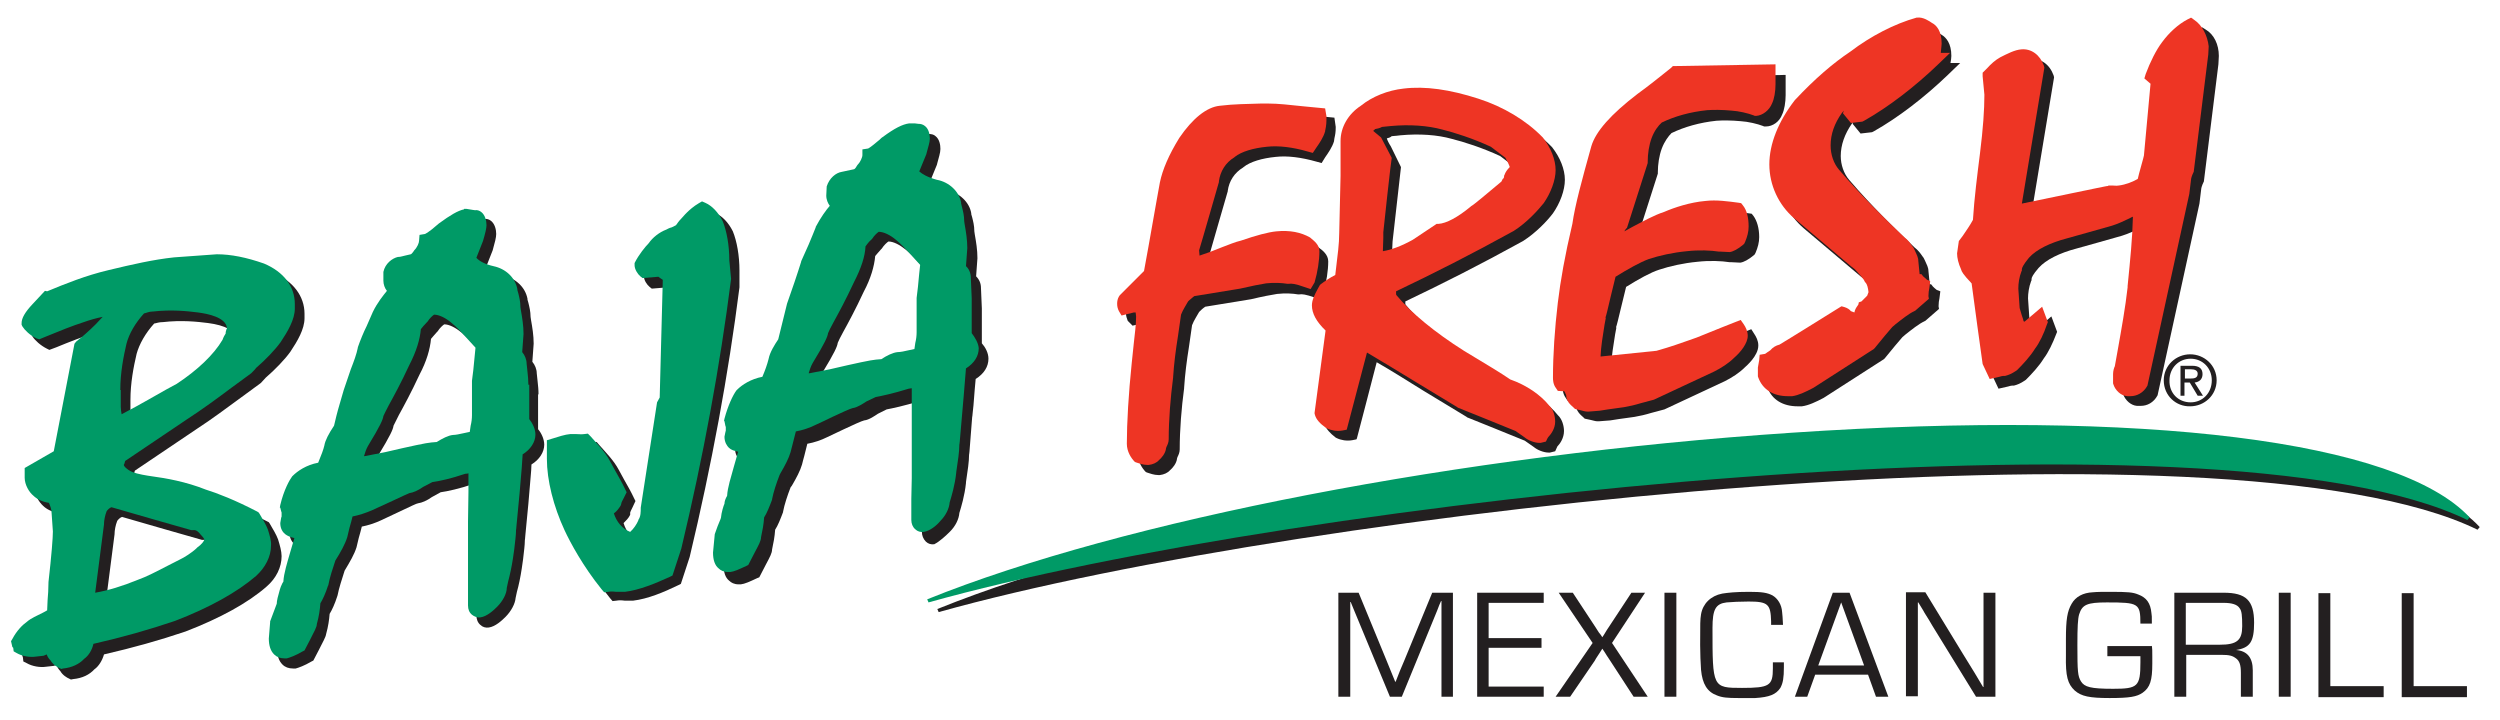<?xml version="1.0" encoding="utf-8"?>
<!-- Generator: Adobe Illustrator 26.0.3, SVG Export Plug-In . SVG Version: 6.00 Build 0)  -->
<svg version="1.1" id="BAJAFRSH_brandLogo" xmlns="http://www.w3.org/2000/svg" xmlns:xlink="http://www.w3.org/1999/xlink" x="0px" y="0px"
	 viewBox="0 0 567.3 163.4" style="enable-background:new 0 0 567.3 163.4; background-color:#FFFFFF;" xml:space="preserve">
<style type="text/css">
	#BAJAFRSH_brandLogo .st0{fill:none;}
	#BAJAFRSH_brandLogo .st1{fill:#F5BB61;}
	#BAJAFRSH_brandLogo .st2{fill:#FFFFFF;}
	#BAJAFRSH_brandLogo .st3{fill:#231F20;}
	#BAJAFRSH_brandLogo .st4{fill:#009A66;}
	#BAJAFRSH_brandLogo .st5{fill:#EE3524;}
</style>
<pattern  x="-17.4" y="-108.9" width="69" height="69" patternUnits="userSpaceOnUse" id="Polka_Dot_Pattern" viewBox="2.1 -70.9 69 69" style="overflow:visible;">
	<g>
		<rect x="2.1" y="-70.9" class="st0" width="69" height="69"/>
		<rect x="2.1" y="-70.9" class="st1" width="69" height="69"/>
		<g>
			<path class="st2" d="M61.8-71.7c0,0.1,0,0.1,0,0.2c-0.1,0.1-0.1,0.1-0.2,0.1c-0.1,0.1-0.1,0.3-0.1,0.4c-0.2,0.1,0,0.2,0,0.3
				c0,0,0,0.1,0,0.2c0,0.1,0,0.3,0.1,0.4c0.1,0.2,0.3,0.4,0.4,0.5c0.2,0.1,0.4,0.6,0.6,0.6c0.2,0,0.4-0.1,0.5-0.1
				c0.2,0,0.4,0,0.6-0.1c0.2-0.1,0.1-0.3,0.3-0.5c0.1-0.1,0.3,0,0.4-0.1c0.2-0.1,0.3-0.3,0.4-0.5c0-0.1,0-0.1,0-0.2
				c0-0.1,0.1-0.2,0.1-0.3c0-0.1-0.1-0.1-0.1-0.2c0-0.1,0-0.2,0-0.3c0-0.2,0-0.4-0.1-0.5c-0.4-0.7-1.2-0.9-2-0.8
				c-0.2,0-0.3,0.1-0.4,0.2c-0.2,0.1-0.1,0.2-0.3,0.2c-0.1,0-0.2,0.1-0.2,0.2C61.8-71.7,61.8-71.7,61.8-71.7
				C61.8-71.6,61.8-71.6,61.8-71.7"/>
			<path class="st2" d="M54.1-71.7c0,0.1,0,0.1,0,0.2c-0.1,0.1-0.1,0.1-0.2,0.1c-0.1,0.1-0.1,0.3-0.1,0.4c-0.2,0.1,0,0.2,0,0.3
				c0,0,0,0.1,0,0.2c0,0.1,0,0.3,0.1,0.4c0.1,0.2,0.3,0.4,0.4,0.5c0.2,0.1,0.4,0.6,0.6,0.6c0.2,0,0.4-0.1,0.5-0.1
				c0.2,0,0.4,0,0.6-0.1c0.2-0.1,0.1-0.3,0.3-0.5c0.1-0.1,0.3,0,0.4-0.1c0.2-0.1,0.3-0.3,0.4-0.5c0-0.1,0-0.1,0-0.2
				c0-0.1,0.1-0.2,0.1-0.3c0-0.1-0.1-0.1-0.1-0.2c0-0.1,0-0.2,0-0.3c0-0.2,0-0.4-0.1-0.5c-0.4-0.7-1.2-0.9-2-0.8
				c-0.2,0-0.3,0.1-0.4,0.2c-0.2,0.1-0.1,0.2-0.3,0.2c-0.1,0-0.2,0.1-0.2,0.2C54.1-71.7,54.1-71.7,54.1-71.7
				C54.1-71.6,54.1-71.6,54.1-71.7"/>
			<path class="st2" d="M46.4-71.7c0,0.1,0,0.1,0,0.2c-0.1,0.1-0.1,0.1-0.2,0.1c-0.1,0.1-0.1,0.3-0.1,0.4c-0.2,0.1,0,0.2,0,0.3
				c0,0,0,0.1,0,0.2c0,0.1,0,0.3,0.1,0.4c0.1,0.2,0.3,0.4,0.4,0.5c0.2,0.1,0.4,0.6,0.6,0.6c0.2,0,0.4-0.1,0.5-0.1
				c0.2,0,0.4,0,0.6-0.1c0.2-0.1,0.1-0.3,0.3-0.5c0.1-0.1,0.3,0,0.4-0.1c0.2-0.1,0.3-0.3,0.4-0.5c0-0.1,0-0.1,0-0.2
				c0-0.1,0.1-0.2,0.1-0.3c0-0.1-0.1-0.1-0.1-0.2c0-0.1,0-0.2,0-0.3c0-0.2,0-0.4-0.1-0.5c-0.4-0.7-1.2-0.9-2-0.8
				c-0.2,0-0.3,0.1-0.4,0.2c-0.2,0.1-0.1,0.2-0.3,0.2c-0.1,0-0.2,0.1-0.2,0.2C46.4-71.7,46.4-71.7,46.4-71.7
				C46.4-71.6,46.4-71.6,46.4-71.7"/>
			<path class="st2" d="M38.8-71.7c0,0.1,0,0.1,0,0.2c-0.1,0.1-0.1,0.1-0.2,0.1c-0.1,0.1-0.1,0.3-0.1,0.4c-0.2,0.1,0,0.2,0,0.3
				c0,0,0,0.1,0,0.2c0,0.1,0,0.3,0.1,0.4c0.1,0.2,0.3,0.4,0.4,0.5c0.2,0.1,0.4,0.6,0.6,0.6c0.2,0,0.4-0.1,0.5-0.1
				c0.2,0,0.4,0,0.6-0.1c0.2-0.1,0.1-0.3,0.3-0.5c0.1-0.1,0.3,0,0.4-0.1c0.2-0.1,0.3-0.3,0.4-0.5c0-0.1,0-0.1,0-0.2
				c0-0.1,0.1-0.2,0.1-0.3c0-0.1-0.1-0.1-0.1-0.2c0-0.1,0-0.2,0-0.3c0-0.2,0-0.4-0.1-0.5c-0.4-0.7-1.2-0.9-2-0.8
				c-0.2,0-0.3,0.1-0.4,0.2c-0.2,0.1-0.1,0.2-0.3,0.2c-0.1,0-0.2,0.1-0.2,0.2C38.8-71.7,38.8-71.7,38.8-71.7
				C38.8-71.6,38.8-71.6,38.8-71.7"/>
			<path class="st2" d="M31.1-71.7c0,0.1,0,0.1,0,0.2c-0.1,0.1-0.1,0.1-0.2,0.1c-0.1,0.1-0.1,0.3-0.1,0.4c-0.2,0.1,0,0.2,0,0.3
				c0,0,0,0.1,0,0.2c0,0.1,0,0.3,0.1,0.4c0.1,0.2,0.3,0.4,0.4,0.5c0.2,0.1,0.4,0.6,0.6,0.6c0.2,0,0.4-0.1,0.5-0.1
				c0.2,0,0.4,0,0.6-0.1c0.2-0.1,0.1-0.3,0.3-0.5c0.1-0.1,0.3,0,0.4-0.1c0.2-0.1,0.3-0.3,0.4-0.5c0-0.1,0-0.1,0-0.2
				c0-0.1,0.1-0.2,0.1-0.3c0-0.1-0.1-0.1-0.1-0.2c0-0.1,0-0.2,0-0.3c0-0.2,0-0.4-0.1-0.5c-0.4-0.7-1.2-0.9-2-0.8
				c-0.2,0-0.3,0.1-0.4,0.2c-0.2,0.1-0.1,0.2-0.3,0.2c-0.1,0-0.2,0.1-0.2,0.2C31.1-71.7,31.1-71.7,31.1-71.7
				C31.1-71.6,31.1-71.6,31.1-71.7"/>
			<path class="st2" d="M23.4-71.7c0,0.1,0,0.1,0,0.2c-0.1,0.1-0.1,0.1-0.2,0.1c-0.1,0.1-0.1,0.3-0.1,0.4c-0.2,0.1,0,0.2,0,0.3
				c0,0,0,0.1,0,0.2c0,0.1,0,0.3,0.1,0.4c0.1,0.2,0.3,0.4,0.4,0.5c0.2,0.1,0.4,0.6,0.6,0.6c0.2,0,0.4-0.1,0.5-0.1
				c0.2,0,0.4,0,0.6-0.1c0.2-0.1,0.1-0.3,0.3-0.5c0.1-0.1,0.3,0,0.4-0.1c0.2-0.1,0.3-0.3,0.4-0.5c0-0.1,0-0.1,0-0.2
				c0-0.1,0.1-0.2,0.1-0.3c0-0.1-0.1-0.1-0.1-0.2c0-0.1,0-0.2,0-0.3c0-0.2,0-0.4-0.1-0.5c-0.4-0.7-1.2-0.9-2-0.8
				c-0.2,0-0.3,0.1-0.4,0.2c-0.2,0.1-0.1,0.2-0.3,0.2c-0.1,0-0.2,0.1-0.2,0.2C23.4-71.7,23.4-71.7,23.4-71.7
				C23.4-71.6,23.4-71.6,23.4-71.7"/>
			<path class="st2" d="M15.8-71.7c0,0.1,0,0.1,0,0.2c-0.1,0.1-0.1,0.1-0.2,0.1c-0.1,0.1-0.1,0.3-0.1,0.4c-0.2,0.1,0,0.2,0,0.3
				c0,0,0,0.1,0,0.2c0,0.1,0,0.3,0.1,0.4c0.1,0.2,0.3,0.4,0.4,0.5c0.2,0.1,0.4,0.6,0.6,0.6c0.2,0,0.4-0.1,0.5-0.1
				c0.2,0,0.4,0,0.6-0.1c0.2-0.1,0.1-0.3,0.3-0.5c0.1-0.1,0.3,0,0.4-0.1c0.2-0.1,0.3-0.3,0.4-0.5c0-0.1,0-0.1,0-0.2
				c0-0.1,0.1-0.2,0.1-0.3c0-0.1-0.1-0.1-0.1-0.2c0-0.1,0-0.2,0-0.3c0-0.2,0-0.4-0.1-0.5c-0.4-0.7-1.2-0.9-2-0.8
				c-0.2,0-0.3,0.1-0.4,0.2c-0.2,0.1-0.1,0.2-0.3,0.2c-0.1,0-0.2,0.1-0.2,0.2C15.8-71.7,15.8-71.7,15.8-71.7
				C15.8-71.6,15.8-71.6,15.8-71.7"/>
			<path class="st2" d="M8.1-71.7c0,0.1,0,0.1,0,0.2C8-71.4,8-71.4,7.9-71.3c-0.1,0.1-0.1,0.3-0.1,0.4c-0.2,0.1,0,0.2,0,0.3
				c0,0,0,0.1,0,0.2c0,0.1,0,0.3,0.1,0.4c0.1,0.2,0.3,0.4,0.4,0.5c0.2,0.1,0.4,0.6,0.6,0.6c0.2,0,0.4-0.1,0.5-0.1
				c0.2,0,0.4,0,0.6-0.1c0.2-0.1,0.1-0.3,0.3-0.5c0.1-0.1,0.3,0,0.4-0.1c0.2-0.1,0.3-0.3,0.4-0.5c0-0.1,0-0.1,0-0.2
				c0-0.1,0.1-0.2,0.1-0.3c0-0.1-0.1-0.1-0.1-0.2c0-0.1,0-0.2,0-0.3c0-0.2,0-0.4-0.1-0.5c-0.4-0.7-1.2-0.9-2-0.8
				c-0.2,0-0.3,0.1-0.4,0.2c-0.2,0.1-0.1,0.2-0.3,0.2c-0.1,0-0.2,0.1-0.2,0.2C8.1-71.7,8.1-71.7,8.1-71.7
				C8.1-71.6,8.1-71.6,8.1-71.7"/>
			<path class="st2" d="M0.4-71.7c0,0.1,0,0.1,0,0.2c-0.1,0.1-0.1,0.1-0.2,0.1c-0.1,0.1-0.1,0.3-0.1,0.4c-0.2,0.1,0,0.2,0,0.3
				c0,0,0,0.1,0,0.2c0,0.1,0,0.3,0.1,0.4c0.1,0.2,0.3,0.4,0.4,0.5C0.8-69.4,1-69,1.2-68.9c0.2,0,0.4-0.1,0.5-0.1
				c0.2,0,0.4,0,0.6-0.1c0.2-0.1,0.1-0.3,0.3-0.5c0.1-0.1,0.3,0,0.4-0.1c0.2-0.1,0.3-0.3,0.4-0.5c0-0.1,0-0.1,0-0.2
				c0-0.1,0.1-0.2,0.1-0.3c0-0.1-0.1-0.1-0.1-0.2c0-0.1,0-0.2,0-0.3c0-0.2,0-0.4-0.1-0.5c-0.4-0.7-1.2-0.9-2-0.8
				c-0.2,0-0.3,0.1-0.4,0.2c-0.2,0.1-0.1,0.2-0.3,0.2c-0.1,0-0.2,0.1-0.2,0.2C0.4-71.7,0.4-71.7,0.4-71.7
				C0.4-71.6,0.4-71.6,0.4-71.7"/>
		</g>
		<g>
			<path class="st2" d="M69.4-71.7c0,0.1,0,0.1,0,0.2c-0.1,0.1-0.1,0.1-0.2,0.1c-0.1,0.1-0.1,0.3-0.1,0.4c-0.2,0.1,0,0.2,0,0.3
				c0,0,0,0.1,0,0.2c0,0.1,0,0.3,0.1,0.4c0.1,0.2,0.3,0.4,0.4,0.5c0.2,0.1,0.4,0.6,0.6,0.6c0.2,0,0.4-0.1,0.5-0.1
				c0.2,0,0.4,0,0.6-0.1c0.2-0.1,0.1-0.3,0.3-0.5c0.1-0.1,0.3,0,0.4-0.1c0.2-0.1,0.3-0.3,0.4-0.5c0-0.1,0-0.1,0-0.2
				c0-0.1,0.1-0.2,0.1-0.3c0-0.1-0.1-0.1-0.1-0.2c0-0.1,0-0.2,0-0.3c0-0.2,0-0.4-0.1-0.5c-0.4-0.7-1.2-0.9-2-0.8
				c-0.2,0-0.3,0.1-0.4,0.2c-0.2,0.1-0.1,0.2-0.3,0.2c-0.1,0-0.2,0.1-0.2,0.2C69.4-71.7,69.4-71.7,69.4-71.7
				C69.4-71.6,69.4-71.6,69.4-71.7"/>
		</g>
		<path class="st2" d="M0.5-71.7c0,0.1,0,0.1,0,0.2c-0.1,0.1-0.1,0.1-0.2,0.1c-0.1,0.1-0.1,0.3-0.1,0.4c-0.2,0.1,0,0.2,0,0.3
			c0,0,0,0.1,0,0.2c0,0.1,0,0.3,0.1,0.4c0.1,0.2,0.3,0.4,0.4,0.5C0.9-69.4,1-69,1.3-68.9c0.2,0,0.4-0.1,0.5-0.1c0.2,0,0.4,0,0.6-0.1
			c0.2-0.1,0.1-0.3,0.3-0.5c0.1-0.1,0.3,0,0.4-0.1c0.2-0.1,0.3-0.3,0.4-0.5c0-0.1,0-0.1,0-0.2c0-0.1,0.1-0.2,0.1-0.3
			c0-0.1-0.1-0.1-0.1-0.2c0-0.1,0-0.2,0-0.3c0-0.2,0-0.4-0.1-0.5c-0.4-0.7-1.2-0.9-2-0.8c-0.2,0-0.3,0.1-0.4,0.2
			c-0.2,0.1-0.1,0.2-0.3,0.2c-0.1,0-0.2,0.1-0.2,0.2C0.5-71.7,0.5-71.7,0.5-71.7C0.5-71.6,0.5-71.6,0.5-71.7"/>
		<g>
			<g>
				<path class="st2" d="M69.4-64c0,0.1,0,0.1,0,0.2c-0.1,0.1-0.1,0.1-0.2,0.1c-0.1,0.1-0.1,0.3-0.1,0.4c-0.2,0.1,0,0.2,0,0.3
					c0,0,0,0.1,0,0.2c0,0.1,0,0.3,0.1,0.4c0.1,0.2,0.3,0.4,0.4,0.5c0.2,0.1,0.4,0.6,0.6,0.6c0.2,0,0.4-0.1,0.5-0.1
					c0.2,0,0.4,0,0.6-0.1c0.2-0.1,0.1-0.3,0.3-0.5c0.1-0.1,0.3,0,0.4-0.1c0.2-0.1,0.3-0.3,0.4-0.5c0-0.1,0-0.1,0-0.2
					c0-0.1,0.1-0.2,0.1-0.3c0-0.1-0.1-0.1-0.1-0.2c0-0.1,0-0.2,0-0.3c0-0.2,0-0.4-0.1-0.5c-0.4-0.7-1.2-0.9-2-0.8
					c-0.2,0-0.3,0.1-0.4,0.2c-0.2,0.1-0.1,0.2-0.3,0.2c-0.1,0-0.2,0.1-0.2,0.2C69.4-64,69.4-64.1,69.4-64C69.4-64,69.4-64,69.4-64"
					/>
				<path class="st2" d="M61.8-64c0,0.1,0,0.1,0,0.2c-0.1,0.1-0.1,0.1-0.2,0.1c-0.1,0.1-0.1,0.3-0.1,0.4c-0.2,0.1,0,0.2,0,0.3
					c0,0,0,0.1,0,0.2c0,0.1,0,0.3,0.1,0.4c0.1,0.2,0.3,0.4,0.4,0.5c0.2,0.1,0.4,0.6,0.6,0.6c0.2,0,0.4-0.1,0.5-0.1
					c0.2,0,0.4,0,0.6-0.1c0.2-0.1,0.1-0.3,0.3-0.5c0.1-0.1,0.3,0,0.4-0.1c0.2-0.1,0.3-0.3,0.4-0.5c0-0.1,0-0.1,0-0.2
					c0-0.1,0.1-0.2,0.1-0.3c0-0.1-0.1-0.1-0.1-0.2c0-0.1,0-0.2,0-0.3c0-0.2,0-0.4-0.1-0.5c-0.4-0.7-1.2-0.9-2-0.8
					c-0.2,0-0.3,0.1-0.4,0.2c-0.2,0.1-0.1,0.2-0.3,0.2c-0.1,0-0.2,0.1-0.2,0.2C61.8-64,61.8-64.1,61.8-64C61.8-64,61.8-64,61.8-64"
					/>
				<path class="st2" d="M54.1-64c0,0.1,0,0.1,0,0.2c-0.1,0.1-0.1,0.1-0.2,0.1c-0.1,0.1-0.1,0.3-0.1,0.4c-0.2,0.1,0,0.2,0,0.3
					c0,0,0,0.1,0,0.2c0,0.1,0,0.3,0.1,0.4c0.1,0.2,0.3,0.4,0.4,0.5c0.2,0.1,0.4,0.6,0.6,0.6c0.2,0,0.4-0.1,0.5-0.1
					c0.2,0,0.4,0,0.6-0.1c0.2-0.1,0.1-0.3,0.3-0.5c0.1-0.1,0.3,0,0.4-0.1c0.2-0.1,0.3-0.3,0.4-0.5c0-0.1,0-0.1,0-0.2
					c0-0.1,0.1-0.2,0.1-0.3c0-0.1-0.1-0.1-0.1-0.2c0-0.1,0-0.2,0-0.3c0-0.2,0-0.4-0.1-0.5c-0.4-0.7-1.2-0.9-2-0.8
					c-0.2,0-0.3,0.1-0.4,0.2c-0.2,0.1-0.1,0.2-0.3,0.2c-0.1,0-0.2,0.1-0.2,0.2C54.1-64,54.1-64.1,54.1-64C54.1-64,54.1-64,54.1-64"
					/>
				<path class="st2" d="M46.5-64c0,0.1,0,0.1,0,0.2c-0.1,0.1-0.1,0.1-0.2,0.1c-0.1,0.1-0.1,0.3-0.1,0.4c-0.2,0.1,0,0.2,0,0.3
					c0,0,0,0.1,0,0.2c0,0.1,0,0.3,0.1,0.4c0.1,0.2,0.3,0.4,0.4,0.5c0.2,0.1,0.4,0.6,0.6,0.6c0.2,0,0.4-0.1,0.5-0.1
					c0.2,0,0.4,0,0.6-0.1c0.2-0.1,0.1-0.3,0.3-0.5c0.1-0.1,0.3,0,0.4-0.1c0.2-0.1,0.3-0.3,0.4-0.5c0-0.1,0-0.1,0-0.2
					c0-0.1,0.1-0.2,0.1-0.3c0-0.1-0.1-0.1-0.1-0.2c0-0.1,0-0.2,0-0.3c0-0.2,0-0.4-0.1-0.5c-0.4-0.7-1.2-0.9-2-0.8
					c-0.2,0-0.3,0.1-0.4,0.2c-0.2,0.1-0.1,0.2-0.3,0.2c-0.1,0-0.2,0.1-0.2,0.2C46.5-64,46.5-64.1,46.5-64C46.5-64,46.5-64,46.5-64"
					/>
				<path class="st2" d="M38.8-64c0,0.1,0,0.1,0,0.2c-0.1,0.1-0.1,0.1-0.2,0.1c-0.1,0.1-0.1,0.3-0.1,0.4c-0.2,0.1,0,0.2,0,0.3
					c0,0,0,0.1,0,0.2c0,0.1,0,0.3,0.1,0.4c0.1,0.2,0.3,0.4,0.4,0.5c0.2,0.1,0.4,0.6,0.6,0.6c0.2,0,0.4-0.1,0.5-0.1
					c0.2,0,0.4,0,0.6-0.1c0.2-0.1,0.1-0.3,0.3-0.5c0.1-0.1,0.3,0,0.4-0.1c0.2-0.1,0.3-0.3,0.4-0.5c0-0.1,0-0.1,0-0.2
					c0-0.1,0.1-0.2,0.1-0.3c0-0.1-0.1-0.1-0.1-0.2c0-0.1,0-0.2,0-0.3c0-0.2,0-0.4-0.1-0.5c-0.4-0.7-1.2-0.9-2-0.8
					c-0.2,0-0.3,0.1-0.4,0.2c-0.2,0.1-0.1,0.2-0.3,0.2c-0.1,0-0.2,0.1-0.2,0.2C38.8-64,38.8-64.1,38.8-64C38.8-64,38.8-64,38.8-64"
					/>
				<path class="st2" d="M31.1-64c0,0.1,0,0.1,0,0.2c-0.1,0.1-0.1,0.1-0.2,0.1c-0.1,0.1-0.1,0.3-0.1,0.4c-0.2,0.1,0,0.2,0,0.3
					c0,0,0,0.1,0,0.2c0,0.1,0,0.3,0.1,0.4c0.1,0.2,0.3,0.4,0.4,0.5c0.2,0.1,0.4,0.6,0.6,0.6c0.2,0,0.4-0.1,0.5-0.1
					c0.2,0,0.4,0,0.6-0.1c0.2-0.1,0.1-0.3,0.3-0.5c0.1-0.1,0.3,0,0.4-0.1c0.2-0.1,0.3-0.3,0.4-0.5c0-0.1,0-0.1,0-0.2
					c0-0.1,0.1-0.2,0.1-0.3c0-0.1-0.1-0.1-0.1-0.2c0-0.1,0-0.2,0-0.3c0-0.2,0-0.4-0.1-0.5c-0.4-0.7-1.2-0.9-2-0.8
					c-0.2,0-0.3,0.1-0.4,0.2c-0.2,0.1-0.1,0.2-0.3,0.2c-0.1,0-0.2,0.1-0.2,0.2C31.1-64,31.1-64.1,31.1-64C31.1-64,31.1-64,31.1-64"
					/>
				<path class="st2" d="M23.5-64c0,0.1,0,0.1,0,0.2c-0.1,0.1-0.1,0.1-0.2,0.1c-0.1,0.1-0.1,0.3-0.1,0.4c-0.2,0.1,0,0.2,0,0.3
					c0,0,0,0.1,0,0.2c0,0.1,0,0.3,0.1,0.4c0.1,0.2,0.3,0.4,0.4,0.5c0.2,0.1,0.4,0.6,0.6,0.6c0.2,0,0.4-0.1,0.5-0.1
					c0.2,0,0.4,0,0.6-0.1c0.2-0.1,0.1-0.3,0.3-0.5c0.1-0.1,0.3,0,0.4-0.1c0.2-0.1,0.3-0.3,0.4-0.5c0-0.1,0-0.1,0-0.2
					c0-0.1,0.1-0.2,0.1-0.3c0-0.1-0.1-0.1-0.1-0.2c0-0.1,0-0.2,0-0.3c0-0.2,0-0.4-0.1-0.5c-0.4-0.7-1.2-0.9-2-0.8
					c-0.2,0-0.3,0.1-0.4,0.2c-0.2,0.1-0.1,0.2-0.3,0.2c-0.1,0-0.2,0.1-0.2,0.2C23.5-64,23.5-64.1,23.5-64C23.5-64,23.5-64,23.5-64"
					/>
				<path class="st2" d="M15.8-64c0,0.1,0,0.1,0,0.2c-0.1,0.1-0.1,0.1-0.2,0.1c-0.1,0.1-0.1,0.3-0.1,0.4c-0.2,0.1,0,0.2,0,0.3
					c0,0,0,0.1,0,0.2c0,0.1,0,0.3,0.1,0.4c0.1,0.2,0.3,0.4,0.4,0.5c0.2,0.1,0.4,0.6,0.6,0.6c0.2,0,0.4-0.1,0.5-0.1
					c0.2,0,0.4,0,0.6-0.1c0.2-0.1,0.1-0.3,0.3-0.5c0.1-0.1,0.3,0,0.4-0.1c0.2-0.1,0.3-0.3,0.4-0.5c0-0.1,0-0.1,0-0.2
					c0-0.1,0.1-0.2,0.1-0.3c0-0.1-0.1-0.1-0.1-0.2c0-0.1,0-0.2,0-0.3c0-0.2,0-0.4-0.1-0.5c-0.4-0.7-1.2-0.9-2-0.8
					c-0.2,0-0.3,0.1-0.4,0.2c-0.2,0.1-0.1,0.2-0.3,0.2c-0.1,0-0.2,0.1-0.2,0.2C15.8-64,15.8-64.1,15.8-64C15.8-64,15.8-64,15.8-64"
					/>
				<path class="st2" d="M8.2-64c0,0.1,0,0.1,0,0.2C8.1-63.7,8-63.7,8-63.7c-0.1,0.1-0.1,0.3-0.1,0.4c-0.2,0.1,0,0.2,0,0.3
					c0,0,0,0.1,0,0.2c0,0.1,0,0.3,0.1,0.4C8-62.2,8.2-62,8.3-61.9c0.2,0.1,0.4,0.6,0.6,0.6c0.2,0,0.4-0.1,0.5-0.1
					c0.2,0,0.4,0,0.6-0.1c0.2-0.1,0.1-0.3,0.3-0.5c0.1-0.1,0.3,0,0.4-0.1c0.2-0.1,0.3-0.3,0.4-0.5c0-0.1,0-0.1,0-0.2
					c0-0.1,0.1-0.2,0.1-0.3c0-0.1-0.1-0.1-0.1-0.2c0-0.1,0-0.2,0-0.3c0-0.2,0-0.4-0.1-0.5c-0.4-0.7-1.2-0.9-2-0.8
					c-0.2,0-0.3,0.1-0.4,0.2c-0.2,0.1-0.1,0.2-0.3,0.2c-0.1,0-0.2,0.1-0.2,0.2C8.2-64,8.2-64.1,8.2-64C8.1-64,8.1-64,8.2-64"/>
				<path class="st2" d="M0.5-64c0,0.1,0,0.1,0,0.2c-0.1,0.1-0.1,0.1-0.2,0.1c-0.1,0.1-0.1,0.3-0.1,0.4c-0.2,0.1,0,0.2,0,0.3
					c0,0,0,0.1,0,0.2c0,0.1,0,0.3,0.1,0.4c0.1,0.2,0.3,0.4,0.4,0.5c0.2,0.1,0.4,0.6,0.6,0.6c0.2,0,0.4-0.1,0.5-0.1
					c0.2,0,0.4,0,0.6-0.1c0.2-0.1,0.1-0.3,0.3-0.5C2.8-62,3-61.9,3.1-62c0.2-0.1,0.3-0.3,0.4-0.5c0-0.1,0-0.1,0-0.2
					c0-0.1,0.1-0.2,0.1-0.3c0-0.1-0.1-0.1-0.1-0.2c0-0.1,0-0.2,0-0.3c0-0.2,0-0.4-0.1-0.5c-0.4-0.7-1.2-0.9-2-0.8
					c-0.2,0-0.3,0.1-0.4,0.2c-0.2,0.1-0.1,0.2-0.3,0.2c-0.1,0-0.2,0.1-0.2,0.2C0.5-64,0.5-64.1,0.5-64C0.5-64,0.5-64,0.5-64"/>
			</g>
			<g>
				<path class="st2" d="M69.4-56.3c0,0.1,0,0.1,0,0.2c-0.1,0.1-0.1,0.1-0.2,0.1c-0.1,0.1-0.1,0.3-0.1,0.4c-0.2,0.1,0,0.2,0,0.3
					c0,0,0,0.1,0,0.2c0,0.1,0,0.3,0.1,0.4c0.1,0.2,0.3,0.4,0.4,0.5c0.2,0.1,0.4,0.6,0.6,0.6c0.2,0,0.4-0.1,0.5-0.1
					c0.2,0,0.4,0,0.6-0.1c0.2-0.1,0.1-0.3,0.3-0.5c0.1-0.1,0.3,0,0.4-0.1c0.2-0.1,0.3-0.3,0.4-0.5c0-0.1,0-0.1,0-0.2
					c0-0.1,0.1-0.2,0.1-0.3c0-0.1-0.1-0.1-0.1-0.2c0-0.1,0-0.2,0-0.3c0-0.2,0-0.4-0.1-0.5c-0.4-0.7-1.2-0.9-2-0.8
					c-0.2,0-0.3,0.1-0.4,0.2c-0.2,0.1-0.1,0.2-0.3,0.2c-0.1,0-0.2,0.1-0.2,0.2C69.4-56.4,69.4-56.4,69.4-56.3
					C69.4-56.3,69.4-56.3,69.4-56.3"/>
				<path class="st2" d="M61.8-56.3c0,0.1,0,0.1,0,0.2c-0.1,0.1-0.1,0.1-0.2,0.1c-0.1,0.1-0.1,0.3-0.1,0.4c-0.2,0.1,0,0.2,0,0.3
					c0,0,0,0.1,0,0.2c0,0.1,0,0.3,0.1,0.4c0.1,0.2,0.3,0.4,0.4,0.5c0.2,0.1,0.4,0.6,0.6,0.6c0.2,0,0.4-0.1,0.5-0.1
					c0.2,0,0.4,0,0.6-0.1c0.2-0.1,0.1-0.3,0.3-0.5c0.1-0.1,0.3,0,0.4-0.1c0.2-0.1,0.3-0.3,0.4-0.5c0-0.1,0-0.1,0-0.2
					c0-0.1,0.1-0.2,0.1-0.3c0-0.1-0.1-0.1-0.1-0.2c0-0.1,0-0.2,0-0.3c0-0.2,0-0.4-0.1-0.5c-0.4-0.7-1.2-0.9-2-0.8
					c-0.2,0-0.3,0.1-0.4,0.2c-0.2,0.1-0.1,0.2-0.3,0.2c-0.1,0-0.2,0.1-0.2,0.2C61.8-56.4,61.8-56.4,61.8-56.3
					C61.8-56.3,61.8-56.3,61.8-56.3"/>
				<path class="st2" d="M54.1-56.3c0,0.1,0,0.1,0,0.2C54-56.1,54-56.1,53.9-56c-0.1,0.1-0.1,0.3-0.1,0.4c-0.2,0.1,0,0.2,0,0.3
					c0,0,0,0.1,0,0.2c0,0.1,0,0.3,0.1,0.4c0.1,0.2,0.3,0.4,0.4,0.5c0.2,0.1,0.4,0.6,0.6,0.6c0.2,0,0.4-0.1,0.5-0.1
					c0.2,0,0.4,0,0.6-0.1c0.2-0.1,0.1-0.3,0.3-0.5c0.1-0.1,0.3,0,0.4-0.1c0.2-0.1,0.3-0.3,0.4-0.5c0-0.1,0-0.1,0-0.2
					c0-0.1,0.1-0.2,0.1-0.3c0-0.1-0.1-0.1-0.1-0.2c0-0.1,0-0.2,0-0.3c0-0.2,0-0.4-0.1-0.5c-0.4-0.7-1.2-0.9-2-0.8
					c-0.2,0-0.3,0.1-0.4,0.2c-0.2,0.1-0.1,0.2-0.3,0.2c-0.1,0-0.2,0.1-0.2,0.2C54.1-56.4,54.1-56.4,54.1-56.3
					C54.1-56.3,54.1-56.3,54.1-56.3"/>
				<path class="st2" d="M46.5-56.3c0,0.1,0,0.1,0,0.2c-0.1,0.1-0.1,0.1-0.2,0.1c-0.1,0.1-0.1,0.3-0.1,0.4c-0.2,0.1,0,0.2,0,0.3
					c0,0,0,0.1,0,0.2c0,0.1,0,0.3,0.1,0.4c0.1,0.2,0.3,0.4,0.4,0.5c0.2,0.1,0.4,0.6,0.6,0.6c0.2,0,0.4-0.1,0.5-0.1
					c0.2,0,0.4,0,0.6-0.1c0.2-0.1,0.1-0.3,0.3-0.5c0.1-0.1,0.3,0,0.4-0.1c0.2-0.1,0.3-0.3,0.4-0.5c0-0.1,0-0.1,0-0.2
					c0-0.1,0.1-0.2,0.1-0.3c0-0.1-0.1-0.1-0.1-0.2c0-0.1,0-0.2,0-0.3c0-0.2,0-0.4-0.1-0.5c-0.4-0.7-1.2-0.9-2-0.8
					c-0.2,0-0.3,0.1-0.4,0.2c-0.2,0.1-0.1,0.2-0.3,0.2c-0.1,0-0.2,0.1-0.2,0.2C46.5-56.4,46.5-56.4,46.5-56.3
					C46.5-56.3,46.5-56.3,46.5-56.3"/>
				<path class="st2" d="M38.8-56.3c0,0.1,0,0.1,0,0.2c-0.1,0.1-0.1,0.1-0.2,0.1c-0.1,0.1-0.1,0.3-0.1,0.4c-0.2,0.1,0,0.2,0,0.3
					c0,0,0,0.1,0,0.2c0,0.1,0,0.3,0.1,0.4c0.1,0.2,0.3,0.4,0.4,0.5c0.2,0.1,0.4,0.6,0.6,0.6c0.2,0,0.4-0.1,0.5-0.1
					c0.2,0,0.4,0,0.6-0.1c0.2-0.1,0.1-0.3,0.3-0.5c0.1-0.1,0.3,0,0.4-0.1c0.2-0.1,0.3-0.3,0.4-0.5c0-0.1,0-0.1,0-0.2
					c0-0.1,0.1-0.2,0.1-0.3c0-0.1-0.1-0.1-0.1-0.2c0-0.1,0-0.2,0-0.3c0-0.2,0-0.4-0.1-0.5c-0.4-0.7-1.2-0.9-2-0.8
					c-0.2,0-0.3,0.1-0.4,0.2c-0.2,0.1-0.1,0.2-0.3,0.2c-0.1,0-0.2,0.1-0.2,0.2C38.8-56.4,38.8-56.4,38.8-56.3
					C38.8-56.3,38.8-56.3,38.8-56.3"/>
				<path class="st2" d="M31.1-56.3c0,0.1,0,0.1,0,0.2c-0.1,0.1-0.1,0.1-0.2,0.1c-0.1,0.1-0.1,0.3-0.1,0.4c-0.2,0.1,0,0.2,0,0.3
					c0,0,0,0.1,0,0.2c0,0.1,0,0.3,0.1,0.4c0.1,0.2,0.3,0.4,0.4,0.5c0.2,0.1,0.4,0.6,0.6,0.6c0.2,0,0.4-0.1,0.5-0.1
					c0.2,0,0.4,0,0.6-0.1c0.2-0.1,0.1-0.3,0.3-0.5c0.1-0.1,0.3,0,0.4-0.1c0.2-0.1,0.3-0.3,0.4-0.5c0-0.1,0-0.1,0-0.2
					c0-0.1,0.1-0.2,0.1-0.3c0-0.1-0.1-0.1-0.1-0.2c0-0.1,0-0.2,0-0.3c0-0.2,0-0.4-0.1-0.5c-0.4-0.7-1.2-0.9-2-0.8
					c-0.2,0-0.3,0.1-0.4,0.2c-0.2,0.1-0.1,0.2-0.3,0.2c-0.1,0-0.2,0.1-0.2,0.2C31.1-56.4,31.1-56.4,31.1-56.3
					C31.1-56.3,31.1-56.3,31.1-56.3"/>
				<path class="st2" d="M23.5-56.3c0,0.1,0,0.1,0,0.2c-0.1,0.1-0.1,0.1-0.2,0.1c-0.1,0.1-0.1,0.3-0.1,0.4c-0.2,0.1,0,0.2,0,0.3
					c0,0,0,0.1,0,0.2c0,0.1,0,0.3,0.1,0.4c0.1,0.2,0.3,0.4,0.4,0.5c0.2,0.1,0.4,0.6,0.6,0.6c0.2,0,0.4-0.1,0.5-0.1
					c0.2,0,0.4,0,0.6-0.1c0.2-0.1,0.1-0.3,0.3-0.5c0.1-0.1,0.3,0,0.4-0.1c0.2-0.1,0.3-0.3,0.4-0.5c0-0.1,0-0.1,0-0.2
					c0-0.1,0.1-0.2,0.1-0.3c0-0.1-0.1-0.1-0.1-0.2c0-0.1,0-0.2,0-0.3c0-0.2,0-0.4-0.1-0.5c-0.4-0.7-1.2-0.9-2-0.8
					c-0.2,0-0.3,0.1-0.4,0.2c-0.2,0.1-0.1,0.2-0.3,0.2c-0.1,0-0.2,0.1-0.2,0.2C23.5-56.4,23.5-56.4,23.5-56.3
					C23.5-56.3,23.5-56.3,23.5-56.3"/>
				<path class="st2" d="M15.8-56.3c0,0.1,0,0.1,0,0.2c-0.1,0.1-0.1,0.1-0.2,0.1c-0.1,0.1-0.1,0.3-0.1,0.4c-0.2,0.1,0,0.2,0,0.3
					c0,0,0,0.1,0,0.2c0,0.1,0,0.3,0.1,0.4c0.1,0.2,0.3,0.4,0.4,0.5c0.2,0.1,0.4,0.6,0.6,0.6c0.2,0,0.4-0.1,0.5-0.1
					c0.2,0,0.4,0,0.6-0.1c0.2-0.1,0.1-0.3,0.3-0.5c0.1-0.1,0.3,0,0.4-0.1c0.2-0.1,0.3-0.3,0.4-0.5c0-0.1,0-0.1,0-0.2
					c0-0.1,0.1-0.2,0.1-0.3c0-0.1-0.1-0.1-0.1-0.2c0-0.1,0-0.2,0-0.3c0-0.2,0-0.4-0.1-0.5c-0.4-0.7-1.2-0.9-2-0.8
					c-0.2,0-0.3,0.1-0.4,0.2c-0.2,0.1-0.1,0.2-0.3,0.2c-0.1,0-0.2,0.1-0.2,0.2C15.8-56.4,15.8-56.4,15.8-56.3
					C15.8-56.3,15.8-56.3,15.8-56.3"/>
				<path class="st2" d="M8.2-56.3c0,0.1,0,0.1,0,0.2C8.1-56.1,8-56.1,8-56c-0.1,0.1-0.1,0.3-0.1,0.4c-0.2,0.1,0,0.2,0,0.3
					c0,0,0,0.1,0,0.2c0,0.1,0,0.3,0.1,0.4c0.1,0.2,0.3,0.4,0.4,0.5c0.2,0.1,0.4,0.6,0.6,0.6c0.2,0,0.4-0.1,0.5-0.1
					c0.2,0,0.4,0,0.6-0.1c0.2-0.1,0.1-0.3,0.3-0.5c0.1-0.1,0.3,0,0.4-0.1c0.2-0.1,0.3-0.3,0.4-0.5c0-0.1,0-0.1,0-0.2
					c0-0.1,0.1-0.2,0.1-0.3c0-0.1-0.1-0.1-0.1-0.2c0-0.1,0-0.2,0-0.3c0-0.2,0-0.4-0.1-0.5c-0.4-0.7-1.2-0.9-2-0.8
					c-0.2,0-0.3,0.1-0.4,0.2c-0.2,0.1-0.1,0.2-0.3,0.2c-0.1,0-0.2,0.1-0.2,0.2C8.2-56.4,8.2-56.4,8.2-56.3
					C8.1-56.3,8.1-56.3,8.2-56.3"/>
				<path class="st2" d="M0.5-56.3c0,0.1,0,0.1,0,0.2c-0.1,0.1-0.1,0.1-0.2,0.1c-0.1,0.1-0.1,0.3-0.1,0.4c-0.2,0.1,0,0.2,0,0.3
					c0,0,0,0.1,0,0.2c0,0.1,0,0.3,0.1,0.4c0.1,0.2,0.3,0.4,0.4,0.5c0.2,0.1,0.4,0.6,0.6,0.6c0.2,0,0.4-0.1,0.5-0.1
					c0.2,0,0.4,0,0.6-0.1c0.2-0.1,0.1-0.3,0.3-0.5c0.1-0.1,0.3,0,0.4-0.1c0.2-0.1,0.3-0.3,0.4-0.5c0-0.1,0-0.1,0-0.2
					c0-0.1,0.1-0.2,0.1-0.3c0-0.1-0.1-0.1-0.1-0.2c0-0.1,0-0.2,0-0.3c0-0.2,0-0.4-0.1-0.5c-0.4-0.7-1.2-0.9-2-0.8
					c-0.2,0-0.3,0.1-0.4,0.2c-0.2,0.1-0.1,0.2-0.3,0.2c-0.1,0-0.2,0.1-0.2,0.2C0.5-56.4,0.5-56.4,0.5-56.3
					C0.5-56.3,0.5-56.3,0.5-56.3"/>
			</g>
			<g>
				<path class="st2" d="M69.4-48.7c0,0.1,0,0.1,0,0.2c-0.1,0.1-0.1,0.1-0.2,0.1c-0.1,0.1-0.1,0.3-0.1,0.4c-0.2,0.1,0,0.2,0,0.3
					c0,0,0,0.1,0,0.2c0,0.1,0,0.3,0.1,0.4c0.1,0.2,0.3,0.4,0.4,0.5c0.2,0.1,0.4,0.6,0.6,0.6c0.2,0,0.4-0.1,0.5-0.1
					c0.2,0,0.4,0,0.6-0.1c0.2-0.1,0.1-0.3,0.3-0.5c0.1-0.1,0.3,0,0.4-0.1c0.2-0.1,0.3-0.3,0.4-0.5c0-0.1,0-0.1,0-0.2
					c0-0.1,0.1-0.2,0.1-0.3c0-0.1-0.1-0.1-0.1-0.2c0-0.1,0-0.2,0-0.3c0-0.2,0-0.4-0.1-0.5c-0.4-0.7-1.2-0.9-2-0.8
					c-0.2,0-0.3,0.1-0.4,0.2c-0.2,0.1-0.1,0.2-0.3,0.2c-0.1,0-0.2,0.1-0.2,0.2C69.4-48.7,69.4-48.8,69.4-48.7
					C69.4-48.7,69.4-48.7,69.4-48.7"/>
				<path class="st2" d="M61.8-48.7c0,0.1,0,0.1,0,0.2c-0.1,0.1-0.1,0.1-0.2,0.1c-0.1,0.1-0.1,0.3-0.1,0.4c-0.2,0.1,0,0.2,0,0.3
					c0,0,0,0.1,0,0.2c0,0.1,0,0.3,0.1,0.4c0.1,0.2,0.3,0.4,0.4,0.5c0.2,0.1,0.4,0.6,0.6,0.6c0.2,0,0.4-0.1,0.5-0.1
					c0.2,0,0.4,0,0.6-0.1c0.2-0.1,0.1-0.3,0.3-0.5c0.1-0.1,0.3,0,0.4-0.1c0.2-0.1,0.3-0.3,0.4-0.5c0-0.1,0-0.1,0-0.2
					c0-0.1,0.1-0.2,0.1-0.3c0-0.1-0.1-0.1-0.1-0.2c0-0.1,0-0.2,0-0.3c0-0.2,0-0.4-0.1-0.5c-0.4-0.7-1.2-0.9-2-0.8
					c-0.2,0-0.3,0.1-0.4,0.2c-0.2,0.1-0.1,0.2-0.3,0.2c-0.1,0-0.2,0.1-0.2,0.2C61.8-48.7,61.8-48.8,61.8-48.7
					C61.8-48.7,61.8-48.7,61.8-48.7"/>
				<path class="st2" d="M54.1-48.7c0,0.1,0,0.1,0,0.2c-0.1,0.1-0.1,0.1-0.2,0.1c-0.1,0.1-0.1,0.3-0.1,0.4c-0.2,0.1,0,0.2,0,0.3
					c0,0,0,0.1,0,0.2c0,0.1,0,0.3,0.1,0.4c0.1,0.2,0.3,0.4,0.4,0.5c0.2,0.1,0.4,0.6,0.6,0.6c0.2,0,0.4-0.1,0.5-0.1
					c0.2,0,0.4,0,0.6-0.1c0.2-0.1,0.1-0.3,0.3-0.5c0.1-0.1,0.3,0,0.4-0.1c0.2-0.1,0.3-0.3,0.4-0.5c0-0.1,0-0.1,0-0.2
					c0-0.1,0.1-0.2,0.1-0.3c0-0.1-0.1-0.1-0.1-0.2c0-0.1,0-0.2,0-0.3c0-0.2,0-0.4-0.1-0.5c-0.4-0.7-1.2-0.9-2-0.8
					c-0.2,0-0.3,0.1-0.4,0.2c-0.2,0.1-0.1,0.2-0.3,0.2c-0.1,0-0.2,0.1-0.2,0.2C54.1-48.7,54.1-48.8,54.1-48.7
					C54.1-48.7,54.1-48.7,54.1-48.7"/>
				<path class="st2" d="M46.5-48.7c0,0.1,0,0.1,0,0.2c-0.1,0.1-0.1,0.1-0.2,0.1c-0.1,0.1-0.1,0.3-0.1,0.4c-0.2,0.1,0,0.2,0,0.3
					c0,0,0,0.1,0,0.2c0,0.1,0,0.3,0.1,0.4c0.1,0.2,0.3,0.4,0.4,0.5c0.2,0.1,0.4,0.6,0.6,0.6c0.2,0,0.4-0.1,0.5-0.1
					c0.2,0,0.4,0,0.6-0.1c0.2-0.1,0.1-0.3,0.3-0.5c0.1-0.1,0.3,0,0.4-0.1c0.2-0.1,0.3-0.3,0.4-0.5c0-0.1,0-0.1,0-0.2
					c0-0.1,0.1-0.2,0.1-0.3c0-0.1-0.1-0.1-0.1-0.2c0-0.1,0-0.2,0-0.3c0-0.2,0-0.4-0.1-0.5c-0.4-0.7-1.2-0.9-2-0.8
					c-0.2,0-0.3,0.1-0.4,0.2c-0.2,0.1-0.1,0.2-0.3,0.2c-0.1,0-0.2,0.1-0.2,0.2C46.5-48.7,46.5-48.8,46.5-48.7
					C46.5-48.7,46.5-48.7,46.5-48.7"/>
				<path class="st2" d="M38.8-48.7c0,0.1,0,0.1,0,0.2c-0.1,0.1-0.1,0.1-0.2,0.1c-0.1,0.1-0.1,0.3-0.1,0.4c-0.2,0.1,0,0.2,0,0.3
					c0,0,0,0.1,0,0.2c0,0.1,0,0.3,0.1,0.4c0.1,0.2,0.3,0.4,0.4,0.5c0.2,0.1,0.4,0.6,0.6,0.6c0.2,0,0.4-0.1,0.5-0.1
					c0.2,0,0.4,0,0.6-0.1c0.2-0.1,0.1-0.3,0.3-0.5c0.1-0.1,0.3,0,0.4-0.1c0.2-0.1,0.3-0.3,0.4-0.5c0-0.1,0-0.1,0-0.2
					c0-0.1,0.1-0.2,0.1-0.3c0-0.1-0.1-0.1-0.1-0.2c0-0.1,0-0.2,0-0.3c0-0.2,0-0.4-0.1-0.5c-0.4-0.7-1.2-0.9-2-0.8
					c-0.2,0-0.3,0.1-0.4,0.2c-0.2,0.1-0.1,0.2-0.3,0.2c-0.1,0-0.2,0.1-0.2,0.2C38.8-48.7,38.8-48.8,38.8-48.7
					C38.8-48.7,38.8-48.7,38.8-48.7"/>
				<path class="st2" d="M31.1-48.7c0,0.1,0,0.1,0,0.2c-0.1,0.1-0.1,0.1-0.2,0.1c-0.1,0.1-0.1,0.3-0.1,0.4c-0.2,0.1,0,0.2,0,0.3
					c0,0,0,0.1,0,0.2c0,0.1,0,0.3,0.1,0.4c0.1,0.2,0.3,0.4,0.4,0.5c0.2,0.1,0.4,0.6,0.6,0.6c0.2,0,0.4-0.1,0.5-0.1
					c0.2,0,0.4,0,0.6-0.1c0.2-0.1,0.1-0.3,0.3-0.5c0.1-0.1,0.3,0,0.4-0.1c0.2-0.1,0.3-0.3,0.4-0.5c0-0.1,0-0.1,0-0.2
					c0-0.1,0.1-0.2,0.1-0.3c0-0.1-0.1-0.1-0.1-0.2c0-0.1,0-0.2,0-0.3c0-0.2,0-0.4-0.1-0.5c-0.4-0.7-1.2-0.9-2-0.8
					c-0.2,0-0.3,0.1-0.4,0.2c-0.2,0.1-0.1,0.2-0.3,0.2c-0.1,0-0.2,0.1-0.2,0.2C31.1-48.7,31.1-48.8,31.1-48.7
					C31.1-48.7,31.1-48.7,31.1-48.7"/>
				<path class="st2" d="M23.5-48.7c0,0.1,0,0.1,0,0.2c-0.1,0.1-0.1,0.1-0.2,0.1c-0.1,0.1-0.1,0.3-0.1,0.4c-0.2,0.1,0,0.2,0,0.3
					c0,0,0,0.1,0,0.2c0,0.1,0,0.3,0.1,0.4c0.1,0.2,0.3,0.4,0.4,0.5c0.2,0.1,0.4,0.6,0.6,0.6c0.2,0,0.4-0.1,0.5-0.1
					c0.2,0,0.4,0,0.6-0.1c0.2-0.1,0.1-0.3,0.3-0.5c0.1-0.1,0.3,0,0.4-0.1c0.2-0.1,0.3-0.3,0.4-0.5c0-0.1,0-0.1,0-0.2
					c0-0.1,0.1-0.2,0.1-0.3c0-0.1-0.1-0.1-0.1-0.2c0-0.1,0-0.2,0-0.3c0-0.2,0-0.4-0.1-0.5c-0.4-0.7-1.2-0.9-2-0.8
					c-0.2,0-0.3,0.1-0.4,0.2c-0.2,0.1-0.1,0.2-0.3,0.2c-0.1,0-0.2,0.1-0.2,0.2C23.5-48.7,23.5-48.8,23.5-48.7
					C23.5-48.7,23.5-48.7,23.5-48.7"/>
				<path class="st2" d="M15.8-48.7c0,0.1,0,0.1,0,0.2c-0.1,0.1-0.1,0.1-0.2,0.1c-0.1,0.1-0.1,0.3-0.1,0.4c-0.2,0.1,0,0.2,0,0.3
					c0,0,0,0.1,0,0.2c0,0.1,0,0.3,0.1,0.4c0.1,0.2,0.3,0.4,0.4,0.5c0.2,0.1,0.4,0.6,0.6,0.6c0.2,0,0.4-0.1,0.5-0.1
					c0.2,0,0.4,0,0.6-0.1c0.2-0.1,0.1-0.3,0.3-0.5c0.1-0.1,0.3,0,0.4-0.1c0.2-0.1,0.3-0.3,0.4-0.5c0-0.1,0-0.1,0-0.2
					c0-0.1,0.1-0.2,0.1-0.3c0-0.1-0.1-0.1-0.1-0.2c0-0.1,0-0.2,0-0.3c0-0.2,0-0.4-0.1-0.5c-0.4-0.7-1.2-0.9-2-0.8
					c-0.2,0-0.3,0.1-0.4,0.2c-0.2,0.1-0.1,0.2-0.3,0.2c-0.1,0-0.2,0.1-0.2,0.2C15.8-48.7,15.8-48.8,15.8-48.7
					C15.8-48.7,15.8-48.7,15.8-48.7"/>
				<path class="st2" d="M8.2-48.7c0,0.1,0,0.1,0,0.2C8.1-48.4,8-48.4,8-48.4c-0.1,0.1-0.1,0.3-0.1,0.4c-0.2,0.1,0,0.2,0,0.3
					c0,0,0,0.1,0,0.2c0,0.1,0,0.3,0.1,0.4c0.1,0.2,0.3,0.4,0.4,0.5C8.5-46.4,8.7-46,8.9-46c0.2,0,0.4-0.1,0.5-0.1
					c0.2,0,0.4,0,0.6-0.1c0.2-0.1,0.1-0.3,0.3-0.5c0.1-0.1,0.3,0,0.4-0.1c0.2-0.1,0.3-0.3,0.4-0.5c0-0.1,0-0.1,0-0.2
					c0-0.1,0.1-0.2,0.1-0.3c0-0.1-0.1-0.1-0.1-0.2c0-0.1,0-0.2,0-0.3c0-0.2,0-0.4-0.1-0.5c-0.4-0.7-1.2-0.9-2-0.8
					c-0.2,0-0.3,0.1-0.4,0.2c-0.2,0.1-0.1,0.2-0.3,0.2c-0.1,0-0.2,0.1-0.2,0.2C8.2-48.7,8.2-48.8,8.2-48.7
					C8.1-48.7,8.1-48.7,8.2-48.7"/>
				<path class="st2" d="M0.5-48.7c0,0.1,0,0.1,0,0.2c-0.1,0.1-0.1,0.1-0.2,0.1c-0.1,0.1-0.1,0.3-0.1,0.4c-0.2,0.1,0,0.2,0,0.3
					c0,0,0,0.1,0,0.2c0,0.1,0,0.3,0.1,0.4c0.1,0.2,0.3,0.4,0.4,0.5C0.9-46.4,1-46,1.3-46c0.2,0,0.4-0.1,0.5-0.1c0.2,0,0.4,0,0.6-0.1
					c0.2-0.1,0.1-0.3,0.3-0.5c0.1-0.1,0.3,0,0.4-0.1c0.2-0.1,0.3-0.3,0.4-0.5c0-0.1,0-0.1,0-0.2c0-0.1,0.1-0.2,0.1-0.3
					c0-0.1-0.1-0.1-0.1-0.2c0-0.1,0-0.2,0-0.3c0-0.2,0-0.4-0.1-0.5c-0.4-0.7-1.2-0.9-2-0.8c-0.2,0-0.3,0.1-0.4,0.2
					c-0.2,0.1-0.1,0.2-0.3,0.2c-0.1,0-0.2,0.1-0.2,0.2C0.5-48.7,0.5-48.8,0.5-48.7C0.5-48.7,0.5-48.7,0.5-48.7"/>
			</g>
			<g>
				<path class="st2" d="M69.4-41c0,0.1,0,0.1,0,0.2c-0.1,0.1-0.1,0.1-0.2,0.1c-0.1,0.1-0.1,0.3-0.1,0.4c-0.2,0.1,0,0.2,0,0.3
					c0,0,0,0.1,0,0.2c0,0.1,0,0.3,0.1,0.4c0.1,0.2,0.3,0.4,0.4,0.5c0.2,0.1,0.4,0.6,0.6,0.6c0.2,0,0.4-0.1,0.5-0.1
					c0.2,0,0.4,0,0.6-0.1c0.2-0.1,0.1-0.3,0.3-0.5c0.1-0.1,0.3,0,0.4-0.1c0.2-0.1,0.3-0.3,0.4-0.5c0-0.1,0-0.1,0-0.2
					c0-0.1,0.1-0.2,0.1-0.3c0-0.1-0.1-0.1-0.1-0.2c0-0.1,0-0.2,0-0.3c0-0.2,0-0.4-0.1-0.5c-0.4-0.7-1.2-0.9-2-0.8
					c-0.2,0-0.3,0.1-0.4,0.2c-0.2,0.1-0.1,0.2-0.3,0.2c-0.1,0-0.2,0.1-0.2,0.2C69.4-41.1,69.4-41.1,69.4-41C69.4-41,69.4-41,69.4-41
					"/>
				<path class="st2" d="M61.8-41c0,0.1,0,0.1,0,0.2c-0.1,0.1-0.1,0.1-0.2,0.1c-0.1,0.1-0.1,0.3-0.1,0.4c-0.2,0.1,0,0.2,0,0.3
					c0,0,0,0.1,0,0.2c0,0.1,0,0.3,0.1,0.4c0.1,0.2,0.3,0.4,0.4,0.5c0.2,0.1,0.4,0.6,0.6,0.6c0.2,0,0.4-0.1,0.5-0.1
					c0.2,0,0.4,0,0.6-0.1c0.2-0.1,0.1-0.3,0.3-0.5c0.1-0.1,0.3,0,0.4-0.1c0.2-0.1,0.3-0.3,0.4-0.5c0-0.1,0-0.1,0-0.2
					c0-0.1,0.1-0.2,0.1-0.3c0-0.1-0.1-0.1-0.1-0.2c0-0.1,0-0.2,0-0.3c0-0.2,0-0.4-0.1-0.5c-0.4-0.7-1.2-0.9-2-0.8
					c-0.2,0-0.3,0.1-0.4,0.2c-0.2,0.1-0.1,0.2-0.3,0.2c-0.1,0-0.2,0.1-0.2,0.2C61.8-41.1,61.8-41.1,61.8-41C61.8-41,61.8-41,61.8-41
					"/>
				<path class="st2" d="M54.1-41c0,0.1,0,0.1,0,0.2c-0.1,0.1-0.1,0.1-0.2,0.1c-0.1,0.1-0.1,0.3-0.1,0.4c-0.2,0.1,0,0.2,0,0.3
					c0,0,0,0.1,0,0.2c0,0.1,0,0.3,0.1,0.4c0.1,0.2,0.3,0.4,0.4,0.5c0.2,0.1,0.4,0.6,0.6,0.6c0.2,0,0.4-0.1,0.5-0.1
					c0.2,0,0.4,0,0.6-0.1c0.2-0.1,0.1-0.3,0.3-0.5c0.1-0.1,0.3,0,0.4-0.1c0.2-0.1,0.3-0.3,0.4-0.5c0-0.1,0-0.1,0-0.2
					c0-0.1,0.1-0.2,0.1-0.3c0-0.1-0.1-0.1-0.1-0.2c0-0.1,0-0.2,0-0.3c0-0.2,0-0.4-0.1-0.5c-0.4-0.7-1.2-0.9-2-0.8
					c-0.2,0-0.3,0.1-0.4,0.2c-0.2,0.1-0.1,0.2-0.3,0.2c-0.1,0-0.2,0.1-0.2,0.2C54.1-41.1,54.1-41.1,54.1-41C54.1-41,54.1-41,54.1-41
					"/>
				<path class="st2" d="M46.5-41c0,0.1,0,0.1,0,0.2c-0.1,0.1-0.1,0.1-0.2,0.1c-0.1,0.1-0.1,0.3-0.1,0.4c-0.2,0.1,0,0.2,0,0.3
					c0,0,0,0.1,0,0.2c0,0.1,0,0.3,0.1,0.4c0.1,0.2,0.3,0.4,0.4,0.5c0.2,0.1,0.4,0.6,0.6,0.6c0.2,0,0.4-0.1,0.5-0.1
					c0.2,0,0.4,0,0.6-0.1c0.2-0.1,0.1-0.3,0.3-0.5c0.1-0.1,0.3,0,0.4-0.1c0.2-0.1,0.3-0.3,0.4-0.5c0-0.1,0-0.1,0-0.2
					c0-0.1,0.1-0.2,0.1-0.3c0-0.1-0.1-0.1-0.1-0.2c0-0.1,0-0.2,0-0.3c0-0.2,0-0.4-0.1-0.5c-0.4-0.7-1.2-0.9-2-0.8
					c-0.2,0-0.3,0.1-0.4,0.2c-0.2,0.1-0.1,0.2-0.3,0.2c-0.1,0-0.2,0.1-0.2,0.2C46.5-41.1,46.5-41.1,46.5-41C46.5-41,46.5-41,46.5-41
					"/>
				<path class="st2" d="M38.8-41c0,0.1,0,0.1,0,0.2c-0.1,0.1-0.1,0.1-0.2,0.1c-0.1,0.1-0.1,0.3-0.1,0.4c-0.2,0.1,0,0.2,0,0.3
					c0,0,0,0.1,0,0.2c0,0.1,0,0.3,0.1,0.4c0.1,0.2,0.3,0.4,0.4,0.5c0.2,0.1,0.4,0.6,0.6,0.6c0.2,0,0.4-0.1,0.5-0.1
					c0.2,0,0.4,0,0.6-0.1c0.2-0.1,0.1-0.3,0.3-0.5c0.1-0.1,0.3,0,0.4-0.1c0.2-0.1,0.3-0.3,0.4-0.5c0-0.1,0-0.1,0-0.2
					c0-0.1,0.1-0.2,0.1-0.3c0-0.1-0.1-0.1-0.1-0.2c0-0.1,0-0.2,0-0.3c0-0.2,0-0.4-0.1-0.5c-0.4-0.7-1.2-0.9-2-0.8
					c-0.2,0-0.3,0.1-0.4,0.2c-0.2,0.1-0.1,0.2-0.3,0.2c-0.1,0-0.2,0.1-0.2,0.2C38.8-41.1,38.8-41.1,38.8-41C38.8-41,38.8-41,38.8-41
					"/>
				<path class="st2" d="M31.1-41c0,0.1,0,0.1,0,0.2c-0.1,0.1-0.1,0.1-0.2,0.1c-0.1,0.1-0.1,0.3-0.1,0.4c-0.2,0.1,0,0.2,0,0.3
					c0,0,0,0.1,0,0.2c0,0.1,0,0.3,0.1,0.4c0.1,0.2,0.3,0.4,0.4,0.5c0.2,0.1,0.4,0.6,0.6,0.6c0.2,0,0.4-0.1,0.5-0.1
					c0.2,0,0.4,0,0.6-0.1c0.2-0.1,0.1-0.3,0.3-0.5c0.1-0.1,0.3,0,0.4-0.1c0.2-0.1,0.3-0.3,0.4-0.5c0-0.1,0-0.1,0-0.2
					c0-0.1,0.1-0.2,0.1-0.3c0-0.1-0.1-0.1-0.1-0.2c0-0.1,0-0.2,0-0.3c0-0.2,0-0.4-0.1-0.5c-0.4-0.7-1.2-0.9-2-0.8
					c-0.2,0-0.3,0.1-0.4,0.2c-0.2,0.1-0.1,0.2-0.3,0.2c-0.1,0-0.2,0.1-0.2,0.2C31.1-41.1,31.1-41.1,31.1-41C31.1-41,31.1-41,31.1-41
					"/>
				<path class="st2" d="M23.5-41c0,0.1,0,0.1,0,0.2c-0.1,0.1-0.1,0.1-0.2,0.1c-0.1,0.1-0.1,0.3-0.1,0.4c-0.2,0.1,0,0.2,0,0.3
					c0,0,0,0.1,0,0.2c0,0.1,0,0.3,0.1,0.4c0.1,0.2,0.3,0.4,0.4,0.5c0.2,0.1,0.4,0.6,0.6,0.6c0.2,0,0.4-0.1,0.5-0.1
					c0.2,0,0.4,0,0.6-0.1c0.2-0.1,0.1-0.3,0.3-0.5c0.1-0.1,0.3,0,0.4-0.1c0.2-0.1,0.3-0.3,0.4-0.5c0-0.1,0-0.1,0-0.2
					c0-0.1,0.1-0.2,0.1-0.3c0-0.1-0.1-0.1-0.1-0.2c0-0.1,0-0.2,0-0.3c0-0.2,0-0.4-0.1-0.5c-0.4-0.7-1.2-0.9-2-0.8
					c-0.2,0-0.3,0.1-0.4,0.2c-0.2,0.1-0.1,0.2-0.3,0.2c-0.1,0-0.2,0.1-0.2,0.2C23.5-41.1,23.5-41.1,23.5-41C23.5-41,23.5-41,23.5-41
					"/>
				<path class="st2" d="M15.8-41c0,0.1,0,0.1,0,0.2c-0.1,0.1-0.1,0.1-0.2,0.1c-0.1,0.1-0.1,0.3-0.1,0.4c-0.2,0.1,0,0.2,0,0.3
					c0,0,0,0.1,0,0.2c0,0.1,0,0.3,0.1,0.4c0.1,0.2,0.3,0.4,0.4,0.5c0.2,0.1,0.4,0.6,0.6,0.6c0.2,0,0.4-0.1,0.5-0.1
					c0.2,0,0.4,0,0.6-0.1c0.2-0.1,0.1-0.3,0.3-0.5c0.1-0.1,0.3,0,0.4-0.1c0.2-0.1,0.3-0.3,0.4-0.5c0-0.1,0-0.1,0-0.2
					c0-0.1,0.1-0.2,0.1-0.3c0-0.1-0.1-0.1-0.1-0.2c0-0.1,0-0.2,0-0.3c0-0.2,0-0.4-0.1-0.5c-0.4-0.7-1.2-0.9-2-0.8
					c-0.2,0-0.3,0.1-0.4,0.2c-0.2,0.1-0.1,0.2-0.3,0.2c-0.1,0-0.2,0.1-0.2,0.2C15.8-41.1,15.8-41.1,15.8-41C15.8-41,15.8-41,15.8-41
					"/>
				<path class="st2" d="M8.2-41c0,0.1,0,0.1,0,0.2C8.1-40.8,8-40.8,8-40.7c-0.1,0.1-0.1,0.3-0.1,0.4c-0.2,0.1,0,0.2,0,0.3
					c0,0,0,0.1,0,0.2c0,0.1,0,0.3,0.1,0.4c0.1,0.2,0.3,0.4,0.4,0.5c0.2,0.1,0.4,0.6,0.6,0.6c0.2,0,0.4-0.1,0.5-0.1
					c0.2,0,0.4,0,0.6-0.1c0.2-0.1,0.1-0.3,0.3-0.5c0.1-0.1,0.3,0,0.4-0.1c0.2-0.1,0.3-0.3,0.4-0.5c0-0.1,0-0.1,0-0.2
					c0-0.1,0.1-0.2,0.1-0.3c0-0.1-0.1-0.1-0.1-0.2c0-0.1,0-0.2,0-0.3c0-0.2,0-0.4-0.1-0.5c-0.4-0.7-1.2-0.9-2-0.8
					c-0.2,0-0.3,0.1-0.4,0.2c-0.2,0.1-0.1,0.2-0.3,0.2c-0.1,0-0.2,0.1-0.2,0.2C8.2-41.1,8.2-41.1,8.2-41C8.1-41,8.1-41,8.2-41"/>
				<path class="st2" d="M0.5-41c0,0.1,0,0.1,0,0.2c-0.1,0.1-0.1,0.1-0.2,0.1c-0.1,0.1-0.1,0.3-0.1,0.4c-0.2,0.1,0,0.2,0,0.3
					c0,0,0,0.1,0,0.2c0,0.1,0,0.3,0.1,0.4c0.1,0.2,0.3,0.4,0.4,0.5c0.2,0.1,0.4,0.6,0.6,0.6c0.2,0,0.4-0.1,0.5-0.1
					c0.2,0,0.4,0,0.6-0.1c0.2-0.1,0.1-0.3,0.3-0.5C2.8-39,3-39,3.1-39c0.2-0.1,0.3-0.3,0.4-0.5c0-0.1,0-0.1,0-0.2
					c0-0.1,0.1-0.2,0.1-0.3c0-0.1-0.1-0.1-0.1-0.2c0-0.1,0-0.2,0-0.3c0-0.2,0-0.4-0.1-0.5c-0.4-0.7-1.2-0.9-2-0.8
					c-0.2,0-0.3,0.1-0.4,0.2c-0.2,0.1-0.1,0.2-0.3,0.2c-0.1,0-0.2,0.1-0.2,0.2C0.5-41.1,0.5-41.1,0.5-41C0.5-41,0.5-41,0.5-41"/>
			</g>
			<g>
				<path class="st2" d="M69.4-33.4c0,0.1,0,0.1,0,0.2c-0.1,0.1-0.1,0.1-0.2,0.1c-0.1,0.1-0.1,0.3-0.1,0.4c-0.2,0.1,0,0.2,0,0.3
					c0,0,0,0.1,0,0.2c0,0.1,0,0.3,0.1,0.4c0.1,0.2,0.3,0.4,0.4,0.5c0.2,0.1,0.4,0.6,0.6,0.6c0.2,0,0.4-0.1,0.5-0.1
					c0.2,0,0.4,0,0.6-0.1c0.2-0.1,0.1-0.3,0.3-0.5c0.1-0.1,0.3,0,0.4-0.1c0.2-0.1,0.3-0.3,0.4-0.5c0-0.1,0-0.1,0-0.2
					c0-0.1,0.1-0.2,0.1-0.3c0-0.1-0.1-0.1-0.1-0.2c0-0.1,0-0.2,0-0.3c0-0.2,0-0.4-0.1-0.5c-0.4-0.7-1.2-0.9-2-0.8
					c-0.2,0-0.3,0.1-0.4,0.2c-0.2,0.1-0.1,0.2-0.3,0.2c-0.1,0-0.2,0.1-0.2,0.2C69.4-33.4,69.4-33.5,69.4-33.4
					C69.4-33.4,69.4-33.4,69.4-33.4"/>
				<path class="st2" d="M61.8-33.4c0,0.1,0,0.1,0,0.2c-0.1,0.1-0.1,0.1-0.2,0.1c-0.1,0.1-0.1,0.3-0.1,0.4c-0.2,0.1,0,0.2,0,0.3
					c0,0,0,0.1,0,0.2c0,0.1,0,0.3,0.1,0.4c0.1,0.2,0.3,0.4,0.4,0.5c0.2,0.1,0.4,0.6,0.6,0.6c0.2,0,0.4-0.1,0.5-0.1
					c0.2,0,0.4,0,0.6-0.1c0.2-0.1,0.1-0.3,0.3-0.5c0.1-0.1,0.3,0,0.4-0.1c0.2-0.1,0.3-0.3,0.4-0.5c0-0.1,0-0.1,0-0.2
					c0-0.1,0.1-0.2,0.1-0.3c0-0.1-0.1-0.1-0.1-0.2c0-0.1,0-0.2,0-0.3c0-0.2,0-0.4-0.1-0.5c-0.4-0.7-1.2-0.9-2-0.8
					c-0.2,0-0.3,0.1-0.4,0.2c-0.2,0.1-0.1,0.2-0.3,0.2c-0.1,0-0.2,0.1-0.2,0.2C61.8-33.4,61.8-33.5,61.8-33.4
					C61.8-33.4,61.8-33.4,61.8-33.4"/>
				<path class="st2" d="M54.1-33.4c0,0.1,0,0.1,0,0.2c-0.1,0.1-0.1,0.1-0.2,0.1c-0.1,0.1-0.1,0.3-0.1,0.4c-0.2,0.1,0,0.2,0,0.3
					c0,0,0,0.1,0,0.2c0,0.1,0,0.3,0.1,0.4c0.1,0.2,0.3,0.4,0.4,0.5c0.2,0.1,0.4,0.6,0.6,0.6c0.2,0,0.4-0.1,0.5-0.1
					c0.2,0,0.4,0,0.6-0.1c0.2-0.1,0.1-0.3,0.3-0.5c0.1-0.1,0.3,0,0.4-0.1c0.2-0.1,0.3-0.3,0.4-0.5c0-0.1,0-0.1,0-0.2
					c0-0.1,0.1-0.2,0.1-0.3c0-0.1-0.1-0.1-0.1-0.2c0-0.1,0-0.2,0-0.3c0-0.2,0-0.4-0.1-0.5c-0.4-0.7-1.2-0.9-2-0.8
					c-0.2,0-0.3,0.1-0.4,0.2c-0.2,0.1-0.1,0.2-0.3,0.2c-0.1,0-0.2,0.1-0.2,0.2C54.1-33.4,54.1-33.5,54.1-33.4
					C54.1-33.4,54.1-33.4,54.1-33.4"/>
				<path class="st2" d="M46.5-33.4c0,0.1,0,0.1,0,0.2c-0.1,0.1-0.1,0.1-0.2,0.1c-0.1,0.1-0.1,0.3-0.1,0.4c-0.2,0.1,0,0.2,0,0.3
					c0,0,0,0.1,0,0.2c0,0.1,0,0.3,0.1,0.4c0.1,0.2,0.3,0.4,0.4,0.5c0.2,0.1,0.4,0.6,0.6,0.6c0.2,0,0.4-0.1,0.5-0.1
					c0.2,0,0.4,0,0.6-0.1c0.2-0.1,0.1-0.3,0.3-0.5c0.1-0.1,0.3,0,0.4-0.1c0.2-0.1,0.3-0.3,0.4-0.5c0-0.1,0-0.1,0-0.2
					c0-0.1,0.1-0.2,0.1-0.3c0-0.1-0.1-0.1-0.1-0.2c0-0.1,0-0.2,0-0.3c0-0.2,0-0.4-0.1-0.5c-0.4-0.7-1.2-0.9-2-0.8
					c-0.2,0-0.3,0.1-0.4,0.2c-0.2,0.1-0.1,0.2-0.3,0.2c-0.1,0-0.2,0.1-0.2,0.2C46.5-33.4,46.5-33.5,46.5-33.4
					C46.5-33.4,46.5-33.4,46.5-33.4"/>
				<path class="st2" d="M38.8-33.4c0,0.1,0,0.1,0,0.2c-0.1,0.1-0.1,0.1-0.2,0.1c-0.1,0.1-0.1,0.3-0.1,0.4c-0.2,0.1,0,0.2,0,0.3
					c0,0,0,0.1,0,0.2c0,0.1,0,0.3,0.1,0.4c0.1,0.2,0.3,0.4,0.4,0.5c0.2,0.1,0.4,0.6,0.6,0.6c0.2,0,0.4-0.1,0.5-0.1
					c0.2,0,0.4,0,0.6-0.1c0.2-0.1,0.1-0.3,0.3-0.5c0.1-0.1,0.3,0,0.4-0.1c0.2-0.1,0.3-0.3,0.4-0.5c0-0.1,0-0.1,0-0.2
					c0-0.1,0.1-0.2,0.1-0.3c0-0.1-0.1-0.1-0.1-0.2c0-0.1,0-0.2,0-0.3c0-0.2,0-0.4-0.1-0.5c-0.4-0.7-1.2-0.9-2-0.8
					c-0.2,0-0.3,0.1-0.4,0.2c-0.2,0.1-0.1,0.2-0.3,0.2c-0.1,0-0.2,0.1-0.2,0.2C38.8-33.4,38.8-33.5,38.8-33.4
					C38.8-33.4,38.8-33.4,38.8-33.4"/>
				<path class="st2" d="M31.1-33.4c0,0.1,0,0.1,0,0.2c-0.1,0.1-0.1,0.1-0.2,0.1c-0.1,0.1-0.1,0.3-0.1,0.4c-0.2,0.1,0,0.2,0,0.3
					c0,0,0,0.1,0,0.2c0,0.1,0,0.3,0.1,0.4c0.1,0.2,0.3,0.4,0.4,0.5c0.2,0.1,0.4,0.6,0.6,0.6c0.2,0,0.4-0.1,0.5-0.1
					c0.2,0,0.4,0,0.6-0.1c0.2-0.1,0.1-0.3,0.3-0.5c0.1-0.1,0.3,0,0.4-0.1c0.2-0.1,0.3-0.3,0.4-0.5c0-0.1,0-0.1,0-0.2
					c0-0.1,0.1-0.2,0.1-0.3c0-0.1-0.1-0.1-0.1-0.2c0-0.1,0-0.2,0-0.3c0-0.2,0-0.4-0.1-0.5c-0.4-0.7-1.2-0.9-2-0.8
					c-0.2,0-0.3,0.1-0.4,0.2c-0.2,0.1-0.1,0.2-0.3,0.2c-0.1,0-0.2,0.1-0.2,0.2C31.1-33.4,31.1-33.5,31.1-33.4
					C31.1-33.4,31.1-33.4,31.1-33.4"/>
				<path class="st2" d="M23.5-33.4c0,0.1,0,0.1,0,0.2c-0.1,0.1-0.1,0.1-0.2,0.1c-0.1,0.1-0.1,0.3-0.1,0.4c-0.2,0.1,0,0.2,0,0.3
					c0,0,0,0.1,0,0.2c0,0.1,0,0.3,0.1,0.4c0.1,0.2,0.3,0.4,0.4,0.5c0.2,0.1,0.4,0.6,0.6,0.6c0.2,0,0.4-0.1,0.5-0.1
					c0.2,0,0.4,0,0.6-0.1c0.2-0.1,0.1-0.3,0.3-0.5c0.1-0.1,0.3,0,0.4-0.1c0.2-0.1,0.3-0.3,0.4-0.5c0-0.1,0-0.1,0-0.2
					c0-0.1,0.1-0.2,0.1-0.3c0-0.1-0.1-0.1-0.1-0.2c0-0.1,0-0.2,0-0.3c0-0.2,0-0.4-0.1-0.5c-0.4-0.7-1.2-0.9-2-0.8
					c-0.2,0-0.3,0.1-0.4,0.2c-0.2,0.1-0.1,0.2-0.3,0.2c-0.1,0-0.2,0.1-0.2,0.2C23.5-33.4,23.5-33.5,23.5-33.4
					C23.5-33.4,23.5-33.4,23.5-33.4"/>
				<path class="st2" d="M15.8-33.4c0,0.1,0,0.1,0,0.2c-0.1,0.1-0.1,0.1-0.2,0.1c-0.1,0.1-0.1,0.3-0.1,0.4c-0.2,0.1,0,0.2,0,0.3
					c0,0,0,0.1,0,0.2c0,0.1,0,0.3,0.1,0.4c0.1,0.2,0.3,0.4,0.4,0.5c0.2,0.1,0.4,0.6,0.6,0.6c0.2,0,0.4-0.1,0.5-0.1
					c0.2,0,0.4,0,0.6-0.1c0.2-0.1,0.1-0.3,0.3-0.5c0.1-0.1,0.3,0,0.4-0.1c0.2-0.1,0.3-0.3,0.4-0.5c0-0.1,0-0.1,0-0.2
					c0-0.1,0.1-0.2,0.1-0.3c0-0.1-0.1-0.1-0.1-0.2c0-0.1,0-0.2,0-0.3c0-0.2,0-0.4-0.1-0.5c-0.4-0.7-1.2-0.9-2-0.8
					c-0.2,0-0.3,0.1-0.4,0.2c-0.2,0.1-0.1,0.2-0.3,0.2c-0.1,0-0.2,0.1-0.2,0.2C15.8-33.4,15.8-33.5,15.8-33.4
					C15.8-33.4,15.8-33.4,15.8-33.4"/>
				<path class="st2" d="M8.2-33.4c0,0.1,0,0.1,0,0.2C8.1-33.1,8-33.1,8-33.1c-0.1,0.1-0.1,0.3-0.1,0.4c-0.2,0.1,0,0.2,0,0.3
					c0,0,0,0.1,0,0.2c0,0.1,0,0.3,0.1,0.4c0.1,0.2,0.3,0.4,0.4,0.5c0.2,0.1,0.4,0.6,0.6,0.6c0.2,0,0.4-0.1,0.5-0.1
					c0.2,0,0.4,0,0.6-0.1c0.2-0.1,0.1-0.3,0.3-0.5c0.1-0.1,0.3,0,0.4-0.1c0.2-0.1,0.3-0.3,0.4-0.5c0-0.1,0-0.1,0-0.2
					c0-0.1,0.1-0.2,0.1-0.3c0-0.1-0.1-0.1-0.1-0.2c0-0.1,0-0.2,0-0.3c0-0.2,0-0.4-0.1-0.5c-0.4-0.7-1.2-0.9-2-0.8
					c-0.2,0-0.3,0.1-0.4,0.2c-0.2,0.1-0.1,0.2-0.3,0.2c-0.1,0-0.2,0.1-0.2,0.2C8.2-33.4,8.2-33.5,8.2-33.4
					C8.1-33.4,8.1-33.4,8.2-33.4"/>
				<path class="st2" d="M0.5-33.4c0,0.1,0,0.1,0,0.2c-0.1,0.1-0.1,0.1-0.2,0.1c-0.1,0.1-0.1,0.3-0.1,0.4c-0.2,0.1,0,0.2,0,0.3
					c0,0,0,0.1,0,0.2c0,0.1,0,0.3,0.1,0.4c0.1,0.2,0.3,0.4,0.4,0.5c0.2,0.1,0.4,0.6,0.6,0.6c0.2,0,0.4-0.1,0.5-0.1
					c0.2,0,0.4,0,0.6-0.1c0.2-0.1,0.1-0.3,0.3-0.5c0.1-0.1,0.3,0,0.4-0.1c0.2-0.1,0.3-0.3,0.4-0.5c0-0.1,0-0.1,0-0.2
					c0-0.1,0.1-0.2,0.1-0.3c0-0.1-0.1-0.1-0.1-0.2c0-0.1,0-0.2,0-0.3c0-0.2,0-0.4-0.1-0.5c-0.4-0.7-1.2-0.9-2-0.8
					c-0.2,0-0.3,0.1-0.4,0.2c-0.2,0.1-0.1,0.2-0.3,0.2c-0.1,0-0.2,0.1-0.2,0.2C0.5-33.4,0.5-33.5,0.5-33.4
					C0.5-33.4,0.5-33.4,0.5-33.4"/>
			</g>
			<g>
				<path class="st2" d="M69.4-25.7c0,0.1,0,0.1,0,0.2c-0.1,0.1-0.1,0.1-0.2,0.1c-0.1,0.1-0.1,0.3-0.1,0.4c-0.2,0.1,0,0.2,0,0.3
					c0,0,0,0.1,0,0.2c0,0.1,0,0.3,0.1,0.4c0.1,0.2,0.3,0.4,0.4,0.5c0.2,0.1,0.4,0.6,0.6,0.6c0.2,0,0.4-0.1,0.5-0.1
					c0.2,0,0.4,0,0.6-0.1c0.2-0.1,0.1-0.3,0.3-0.5c0.1-0.1,0.3,0,0.4-0.1c0.2-0.1,0.3-0.3,0.4-0.5c0-0.1,0-0.1,0-0.2
					c0-0.1,0.1-0.2,0.1-0.3c0-0.1-0.1-0.1-0.1-0.2c0-0.1,0-0.2,0-0.3c0-0.2,0-0.4-0.1-0.5c-0.4-0.7-1.2-0.9-2-0.8
					c-0.2,0-0.3,0.1-0.4,0.2c-0.2,0.1-0.1,0.2-0.3,0.2c-0.1,0-0.2,0.1-0.2,0.2C69.4-25.8,69.4-25.8,69.4-25.7
					C69.4-25.7,69.4-25.7,69.4-25.7"/>
				<path class="st2" d="M61.8-25.7c0,0.1,0,0.1,0,0.2c-0.1,0.1-0.1,0.1-0.2,0.1c-0.1,0.1-0.1,0.3-0.1,0.4c-0.2,0.1,0,0.2,0,0.3
					c0,0,0,0.1,0,0.2c0,0.1,0,0.3,0.1,0.4c0.1,0.2,0.3,0.4,0.4,0.5c0.2,0.1,0.4,0.6,0.6,0.6c0.2,0,0.4-0.1,0.5-0.1
					c0.2,0,0.4,0,0.6-0.1c0.2-0.1,0.1-0.3,0.3-0.5c0.1-0.1,0.3,0,0.4-0.1c0.2-0.1,0.3-0.3,0.4-0.5c0-0.1,0-0.1,0-0.2
					c0-0.1,0.1-0.2,0.1-0.3c0-0.1-0.1-0.1-0.1-0.2c0-0.1,0-0.2,0-0.3c0-0.2,0-0.4-0.1-0.5c-0.4-0.7-1.2-0.9-2-0.8
					c-0.2,0-0.3,0.1-0.4,0.2c-0.2,0.1-0.1,0.2-0.3,0.2c-0.1,0-0.2,0.1-0.2,0.2C61.8-25.8,61.8-25.8,61.8-25.7
					C61.8-25.7,61.8-25.7,61.8-25.7"/>
				<path class="st2" d="M54.1-25.7c0,0.1,0,0.1,0,0.2c-0.1,0.1-0.1,0.1-0.2,0.1c-0.1,0.1-0.1,0.3-0.1,0.4c-0.2,0.1,0,0.2,0,0.3
					c0,0,0,0.1,0,0.2c0,0.1,0,0.3,0.1,0.4c0.1,0.2,0.3,0.4,0.4,0.5c0.2,0.1,0.4,0.6,0.6,0.6c0.2,0,0.4-0.1,0.5-0.1
					c0.2,0,0.4,0,0.6-0.1c0.2-0.1,0.1-0.3,0.3-0.5c0.1-0.1,0.3,0,0.4-0.1c0.2-0.1,0.3-0.3,0.4-0.5c0-0.1,0-0.1,0-0.2
					c0-0.1,0.1-0.2,0.1-0.3c0-0.1-0.1-0.1-0.1-0.2c0-0.1,0-0.2,0-0.3c0-0.2,0-0.4-0.1-0.5c-0.4-0.7-1.2-0.9-2-0.8
					c-0.2,0-0.3,0.1-0.4,0.2c-0.2,0.1-0.1,0.2-0.3,0.2c-0.1,0-0.2,0.1-0.2,0.2C54.1-25.8,54.1-25.8,54.1-25.7
					C54.1-25.7,54.1-25.7,54.1-25.7"/>
				<path class="st2" d="M46.5-25.7c0,0.1,0,0.1,0,0.2c-0.1,0.1-0.1,0.1-0.2,0.1c-0.1,0.1-0.1,0.3-0.1,0.4c-0.2,0.1,0,0.2,0,0.3
					c0,0,0,0.1,0,0.2c0,0.1,0,0.3,0.1,0.4c0.1,0.2,0.3,0.4,0.4,0.5c0.2,0.1,0.4,0.6,0.6,0.6c0.2,0,0.4-0.1,0.5-0.1
					c0.2,0,0.4,0,0.6-0.1c0.2-0.1,0.1-0.3,0.3-0.5c0.1-0.1,0.3,0,0.4-0.1c0.2-0.1,0.3-0.3,0.4-0.5c0-0.1,0-0.1,0-0.2
					c0-0.1,0.1-0.2,0.1-0.3c0-0.1-0.1-0.1-0.1-0.2c0-0.1,0-0.2,0-0.3c0-0.2,0-0.4-0.1-0.5c-0.4-0.7-1.2-0.9-2-0.8
					c-0.2,0-0.3,0.1-0.4,0.2c-0.2,0.1-0.1,0.2-0.3,0.2c-0.1,0-0.2,0.1-0.2,0.2C46.5-25.8,46.5-25.8,46.5-25.7
					C46.5-25.7,46.5-25.7,46.5-25.7"/>
				<path class="st2" d="M38.8-25.7c0,0.1,0,0.1,0,0.2c-0.1,0.1-0.1,0.1-0.2,0.1c-0.1,0.1-0.1,0.3-0.1,0.4c-0.2,0.1,0,0.2,0,0.3
					c0,0,0,0.1,0,0.2c0,0.1,0,0.3,0.1,0.4c0.1,0.2,0.3,0.4,0.4,0.5c0.2,0.1,0.4,0.6,0.6,0.6c0.2,0,0.4-0.1,0.5-0.1
					c0.2,0,0.4,0,0.6-0.1c0.2-0.1,0.1-0.3,0.3-0.5c0.1-0.1,0.3,0,0.4-0.1c0.2-0.1,0.3-0.3,0.4-0.5c0-0.1,0-0.1,0-0.2
					c0-0.1,0.1-0.2,0.1-0.3c0-0.1-0.1-0.1-0.1-0.2c0-0.1,0-0.2,0-0.3c0-0.2,0-0.4-0.1-0.5c-0.4-0.7-1.2-0.9-2-0.8
					c-0.2,0-0.3,0.1-0.4,0.2c-0.2,0.1-0.1,0.2-0.3,0.2c-0.1,0-0.2,0.1-0.2,0.2C38.8-25.8,38.8-25.8,38.8-25.7
					C38.8-25.7,38.8-25.7,38.8-25.7"/>
				<path class="st2" d="M31.1-25.7c0,0.1,0,0.1,0,0.2c-0.1,0.1-0.1,0.1-0.2,0.1c-0.1,0.1-0.1,0.3-0.1,0.4c-0.2,0.1,0,0.2,0,0.3
					c0,0,0,0.1,0,0.2c0,0.1,0,0.3,0.1,0.4c0.1,0.2,0.3,0.4,0.4,0.5c0.2,0.1,0.4,0.6,0.6,0.6c0.2,0,0.4-0.1,0.5-0.1
					c0.2,0,0.4,0,0.6-0.1c0.2-0.1,0.1-0.3,0.3-0.5c0.1-0.1,0.3,0,0.4-0.1c0.2-0.1,0.3-0.3,0.4-0.5c0-0.1,0-0.1,0-0.2
					c0-0.1,0.1-0.2,0.1-0.3c0-0.1-0.1-0.1-0.1-0.2c0-0.1,0-0.2,0-0.3c0-0.2,0-0.4-0.1-0.5c-0.4-0.7-1.2-0.9-2-0.8
					c-0.2,0-0.3,0.1-0.4,0.2c-0.2,0.1-0.1,0.2-0.3,0.2c-0.1,0-0.2,0.1-0.2,0.2C31.1-25.8,31.1-25.8,31.1-25.7
					C31.1-25.7,31.1-25.7,31.1-25.7"/>
				<path class="st2" d="M23.5-25.7c0,0.1,0,0.1,0,0.2c-0.1,0.1-0.1,0.1-0.2,0.1c-0.1,0.1-0.1,0.3-0.1,0.4c-0.2,0.1,0,0.2,0,0.3
					c0,0,0,0.1,0,0.2c0,0.1,0,0.3,0.1,0.4c0.1,0.2,0.3,0.4,0.4,0.5c0.2,0.1,0.4,0.6,0.6,0.6c0.2,0,0.4-0.1,0.5-0.1
					c0.2,0,0.4,0,0.6-0.1c0.2-0.1,0.1-0.3,0.3-0.5c0.1-0.1,0.3,0,0.4-0.1c0.2-0.1,0.3-0.3,0.4-0.5c0-0.1,0-0.1,0-0.2
					c0-0.1,0.1-0.2,0.1-0.3c0-0.1-0.1-0.1-0.1-0.2c0-0.1,0-0.2,0-0.3c0-0.2,0-0.4-0.1-0.5c-0.4-0.7-1.2-0.9-2-0.8
					c-0.2,0-0.3,0.1-0.4,0.2c-0.2,0.1-0.1,0.2-0.3,0.2c-0.1,0-0.2,0.1-0.2,0.2C23.5-25.8,23.5-25.8,23.5-25.7
					C23.5-25.7,23.5-25.7,23.5-25.7"/>
				<path class="st2" d="M15.8-25.7c0,0.1,0,0.1,0,0.2c-0.1,0.1-0.1,0.1-0.2,0.1c-0.1,0.1-0.1,0.3-0.1,0.4c-0.2,0.1,0,0.2,0,0.3
					c0,0,0,0.1,0,0.2c0,0.1,0,0.3,0.1,0.4c0.1,0.2,0.3,0.4,0.4,0.5c0.2,0.1,0.4,0.6,0.6,0.6c0.2,0,0.4-0.1,0.5-0.1
					c0.2,0,0.4,0,0.6-0.1c0.2-0.1,0.1-0.3,0.3-0.5c0.1-0.1,0.3,0,0.4-0.1c0.2-0.1,0.3-0.3,0.4-0.5c0-0.1,0-0.1,0-0.2
					c0-0.1,0.1-0.2,0.1-0.3c0-0.1-0.1-0.1-0.1-0.2c0-0.1,0-0.2,0-0.3c0-0.2,0-0.4-0.1-0.5c-0.4-0.7-1.2-0.9-2-0.8
					c-0.2,0-0.3,0.1-0.4,0.2c-0.2,0.1-0.1,0.2-0.3,0.2c-0.1,0-0.2,0.1-0.2,0.2C15.8-25.8,15.8-25.8,15.8-25.7
					C15.8-25.7,15.8-25.7,15.8-25.7"/>
				<path class="st2" d="M8.2-25.7c0,0.1,0,0.1,0,0.2C8.1-25.4,8-25.5,8-25.4c-0.1,0.1-0.1,0.3-0.1,0.4c-0.2,0.1,0,0.2,0,0.3
					c0,0,0,0.1,0,0.2c0,0.1,0,0.3,0.1,0.4C8-24,8.2-23.8,8.3-23.6c0.2,0.1,0.4,0.6,0.6,0.6c0.2,0,0.4-0.1,0.5-0.1
					c0.2,0,0.4,0,0.6-0.1c0.2-0.1,0.1-0.3,0.3-0.5c0.1-0.1,0.3,0,0.4-0.1c0.2-0.1,0.3-0.3,0.4-0.5c0-0.1,0-0.1,0-0.2
					c0-0.1,0.1-0.2,0.1-0.3c0-0.1-0.1-0.1-0.1-0.2c0-0.1,0-0.2,0-0.3c0-0.2,0-0.4-0.1-0.5c-0.4-0.7-1.2-0.9-2-0.8
					c-0.2,0-0.3,0.1-0.4,0.2c-0.2,0.1-0.1,0.2-0.3,0.2c-0.1,0-0.2,0.1-0.2,0.2C8.2-25.8,8.2-25.8,8.2-25.7
					C8.1-25.7,8.1-25.7,8.2-25.7"/>
				<path class="st2" d="M0.5-25.7c0,0.1,0,0.1,0,0.2c-0.1,0.1-0.1,0.1-0.2,0.1c-0.1,0.1-0.1,0.3-0.1,0.4c-0.2,0.1,0,0.2,0,0.3
					c0,0,0,0.1,0,0.2c0,0.1,0,0.3,0.1,0.4c0.1,0.2,0.3,0.4,0.4,0.5C0.9-23.5,1-23.1,1.3-23c0.2,0,0.4-0.1,0.5-0.1
					c0.2,0,0.4,0,0.6-0.1c0.2-0.1,0.1-0.3,0.3-0.5c0.1-0.1,0.3,0,0.4-0.1c0.2-0.1,0.3-0.3,0.4-0.5c0-0.1,0-0.1,0-0.2
					c0-0.1,0.1-0.2,0.1-0.3c0-0.1-0.1-0.1-0.1-0.2c0-0.1,0-0.2,0-0.3c0-0.2,0-0.4-0.1-0.5c-0.4-0.7-1.2-0.9-2-0.8
					c-0.2,0-0.3,0.1-0.4,0.2c-0.2,0.1-0.1,0.2-0.3,0.2c-0.1,0-0.2,0.1-0.2,0.2C0.5-25.8,0.5-25.8,0.5-25.7
					C0.5-25.7,0.5-25.7,0.5-25.7"/>
			</g>
			<g>
				<path class="st2" d="M69.4-18.1c0,0.1,0,0.1,0,0.2c-0.1,0.1-0.1,0.1-0.2,0.1c-0.1,0.1-0.1,0.3-0.1,0.4c-0.2,0.1,0,0.2,0,0.3
					c0,0,0,0.1,0,0.2c0,0.1,0,0.3,0.1,0.4c0.1,0.2,0.3,0.4,0.4,0.5c0.2,0.1,0.4,0.6,0.6,0.6c0.2,0,0.4-0.1,0.5-0.1
					c0.2,0,0.4,0,0.6-0.1c0.2-0.1,0.1-0.3,0.3-0.5c0.1-0.1,0.3,0,0.4-0.1c0.2-0.1,0.3-0.3,0.4-0.5c0-0.1,0-0.1,0-0.2
					c0-0.1,0.1-0.2,0.1-0.3c0-0.1-0.1-0.1-0.1-0.2c0-0.1,0-0.2,0-0.3c0-0.2,0-0.4-0.1-0.5c-0.4-0.7-1.2-0.9-2-0.8
					c-0.2,0-0.3,0.1-0.4,0.2c-0.2,0.1-0.1,0.2-0.3,0.2c-0.1,0-0.2,0.1-0.2,0.2C69.4-18.1,69.4-18.2,69.4-18.1
					C69.4-18,69.4-18.1,69.4-18.1"/>
				<path class="st2" d="M61.8-18.1c0,0.1,0,0.1,0,0.2c-0.1,0.1-0.1,0.1-0.2,0.1c-0.1,0.1-0.1,0.3-0.1,0.4c-0.2,0.1,0,0.2,0,0.3
					c0,0,0,0.1,0,0.2c0,0.1,0,0.3,0.1,0.4c0.1,0.2,0.3,0.4,0.4,0.5c0.2,0.1,0.4,0.6,0.6,0.6c0.2,0,0.4-0.1,0.5-0.1
					c0.2,0,0.4,0,0.6-0.1c0.2-0.1,0.1-0.3,0.3-0.5c0.1-0.1,0.3,0,0.4-0.1c0.2-0.1,0.3-0.3,0.4-0.5c0-0.1,0-0.1,0-0.2
					c0-0.1,0.1-0.2,0.1-0.3c0-0.1-0.1-0.1-0.1-0.2c0-0.1,0-0.2,0-0.3c0-0.2,0-0.4-0.1-0.5c-0.4-0.7-1.2-0.9-2-0.8
					c-0.2,0-0.3,0.1-0.4,0.2c-0.2,0.1-0.1,0.2-0.3,0.2c-0.1,0-0.2,0.1-0.2,0.2C61.8-18.1,61.8-18.2,61.8-18.1
					C61.8-18,61.8-18.1,61.8-18.1"/>
				<path class="st2" d="M54.1-18.1c0,0.1,0,0.1,0,0.2c-0.1,0.1-0.1,0.1-0.2,0.1c-0.1,0.1-0.1,0.3-0.1,0.4c-0.2,0.1,0,0.2,0,0.3
					c0,0,0,0.1,0,0.2c0,0.1,0,0.3,0.1,0.4c0.1,0.2,0.3,0.4,0.4,0.5c0.2,0.1,0.4,0.6,0.6,0.6c0.2,0,0.4-0.1,0.5-0.1
					c0.2,0,0.4,0,0.6-0.1c0.2-0.1,0.1-0.3,0.3-0.5c0.1-0.1,0.3,0,0.4-0.1c0.2-0.1,0.3-0.3,0.4-0.5c0-0.1,0-0.1,0-0.2
					c0-0.1,0.1-0.2,0.1-0.3c0-0.1-0.1-0.1-0.1-0.2c0-0.1,0-0.2,0-0.3c0-0.2,0-0.4-0.1-0.5c-0.4-0.7-1.2-0.9-2-0.8
					c-0.2,0-0.3,0.1-0.4,0.2c-0.2,0.1-0.1,0.2-0.3,0.2c-0.1,0-0.2,0.1-0.2,0.2C54.1-18.1,54.1-18.2,54.1-18.1
					C54.1-18,54.1-18.1,54.1-18.1"/>
				<path class="st2" d="M46.5-18.1c0,0.1,0,0.1,0,0.2c-0.1,0.1-0.1,0.1-0.2,0.1c-0.1,0.1-0.1,0.3-0.1,0.4c-0.2,0.1,0,0.2,0,0.3
					c0,0,0,0.1,0,0.2c0,0.1,0,0.3,0.1,0.4c0.1,0.2,0.3,0.4,0.4,0.5c0.2,0.1,0.4,0.6,0.6,0.6c0.2,0,0.4-0.1,0.5-0.1
					c0.2,0,0.4,0,0.6-0.1c0.2-0.1,0.1-0.3,0.3-0.5c0.1-0.1,0.3,0,0.4-0.1c0.2-0.1,0.3-0.3,0.4-0.5c0-0.1,0-0.1,0-0.2
					c0-0.1,0.1-0.2,0.1-0.3c0-0.1-0.1-0.1-0.1-0.2c0-0.1,0-0.2,0-0.3c0-0.2,0-0.4-0.1-0.5c-0.4-0.7-1.2-0.9-2-0.8
					c-0.2,0-0.3,0.1-0.4,0.2c-0.2,0.1-0.1,0.2-0.3,0.2c-0.1,0-0.2,0.1-0.2,0.2C46.5-18.1,46.5-18.2,46.5-18.1
					C46.5-18,46.5-18.1,46.5-18.1"/>
				<path class="st2" d="M38.8-18.1c0,0.1,0,0.1,0,0.2c-0.1,0.1-0.1,0.1-0.2,0.1c-0.1,0.1-0.1,0.3-0.1,0.4c-0.2,0.1,0,0.2,0,0.3
					c0,0,0,0.1,0,0.2c0,0.1,0,0.3,0.1,0.4c0.1,0.2,0.3,0.4,0.4,0.5c0.2,0.1,0.4,0.6,0.6,0.6c0.2,0,0.4-0.1,0.5-0.1
					c0.2,0,0.4,0,0.6-0.1c0.2-0.1,0.1-0.3,0.3-0.5c0.1-0.1,0.3,0,0.4-0.1c0.2-0.1,0.3-0.3,0.4-0.5c0-0.1,0-0.1,0-0.2
					c0-0.1,0.1-0.2,0.1-0.3c0-0.1-0.1-0.1-0.1-0.2c0-0.1,0-0.2,0-0.3c0-0.2,0-0.4-0.1-0.5c-0.4-0.7-1.2-0.9-2-0.8
					c-0.2,0-0.3,0.1-0.4,0.2c-0.2,0.1-0.1,0.2-0.3,0.2c-0.1,0-0.2,0.1-0.2,0.2C38.8-18.1,38.8-18.2,38.8-18.1
					C38.8-18,38.8-18.1,38.8-18.1"/>
				<path class="st2" d="M31.1-18.1c0,0.1,0,0.1,0,0.2c-0.1,0.1-0.1,0.1-0.2,0.1c-0.1,0.1-0.1,0.3-0.1,0.4c-0.2,0.1,0,0.2,0,0.3
					c0,0,0,0.1,0,0.2c0,0.1,0,0.3,0.1,0.4c0.1,0.2,0.3,0.4,0.4,0.5c0.2,0.1,0.4,0.6,0.6,0.6c0.2,0,0.4-0.1,0.5-0.1
					c0.2,0,0.4,0,0.6-0.1c0.2-0.1,0.1-0.3,0.3-0.5c0.1-0.1,0.3,0,0.4-0.1c0.2-0.1,0.3-0.3,0.4-0.5c0-0.1,0-0.1,0-0.2
					c0-0.1,0.1-0.2,0.1-0.3c0-0.1-0.1-0.1-0.1-0.2c0-0.1,0-0.2,0-0.3c0-0.2,0-0.4-0.1-0.5c-0.4-0.7-1.2-0.9-2-0.8
					c-0.2,0-0.3,0.1-0.4,0.2c-0.2,0.1-0.1,0.2-0.3,0.2c-0.1,0-0.2,0.1-0.2,0.2C31.1-18.1,31.1-18.2,31.1-18.1
					C31.1-18,31.1-18.1,31.1-18.1"/>
				<path class="st2" d="M23.5-18.1c0,0.1,0,0.1,0,0.2c-0.1,0.1-0.1,0.1-0.2,0.1c-0.1,0.1-0.1,0.3-0.1,0.4c-0.2,0.1,0,0.2,0,0.3
					c0,0,0,0.1,0,0.2c0,0.1,0,0.3,0.1,0.4c0.1,0.2,0.3,0.4,0.4,0.5c0.2,0.1,0.4,0.6,0.6,0.6c0.2,0,0.4-0.1,0.5-0.1
					c0.2,0,0.4,0,0.6-0.1c0.2-0.1,0.1-0.3,0.3-0.5c0.1-0.1,0.3,0,0.4-0.1c0.2-0.1,0.3-0.3,0.4-0.5c0-0.1,0-0.1,0-0.2
					c0-0.1,0.1-0.2,0.1-0.3c0-0.1-0.1-0.1-0.1-0.2c0-0.1,0-0.2,0-0.3c0-0.2,0-0.4-0.1-0.5c-0.4-0.7-1.2-0.9-2-0.8
					c-0.2,0-0.3,0.1-0.4,0.2c-0.2,0.1-0.1,0.2-0.3,0.2c-0.1,0-0.2,0.1-0.2,0.2C23.5-18.1,23.5-18.2,23.5-18.1
					C23.5-18,23.5-18.1,23.5-18.1"/>
				<path class="st2" d="M15.8-18.1c0,0.1,0,0.1,0,0.2c-0.1,0.1-0.1,0.1-0.2,0.1c-0.1,0.1-0.1,0.3-0.1,0.4c-0.2,0.1,0,0.2,0,0.3
					c0,0,0,0.1,0,0.2c0,0.1,0,0.3,0.1,0.4c0.1,0.2,0.3,0.4,0.4,0.5c0.2,0.1,0.4,0.6,0.6,0.6c0.2,0,0.4-0.1,0.5-0.1
					c0.2,0,0.4,0,0.6-0.1c0.2-0.1,0.1-0.3,0.3-0.5c0.1-0.1,0.3,0,0.4-0.1c0.2-0.1,0.3-0.3,0.4-0.5c0-0.1,0-0.1,0-0.2
					c0-0.1,0.1-0.2,0.1-0.3c0-0.1-0.1-0.1-0.1-0.2c0-0.1,0-0.2,0-0.3c0-0.2,0-0.4-0.1-0.5c-0.4-0.7-1.2-0.9-2-0.8
					c-0.2,0-0.3,0.1-0.4,0.2c-0.2,0.1-0.1,0.2-0.3,0.2c-0.1,0-0.2,0.1-0.2,0.2C15.8-18.1,15.8-18.2,15.8-18.1
					C15.8-18,15.8-18.1,15.8-18.1"/>
				<path class="st2" d="M8.2-18.1c0,0.1,0,0.1,0,0.2C8.1-17.8,8-17.8,8-17.8c-0.1,0.1-0.1,0.3-0.1,0.4c-0.2,0.1,0,0.2,0,0.3
					c0,0,0,0.1,0,0.2c0,0.1,0,0.3,0.1,0.4C8-16.3,8.2-16.1,8.3-16c0.2,0.1,0.4,0.6,0.6,0.6c0.2,0,0.4-0.1,0.5-0.1
					c0.2,0,0.4,0,0.6-0.1c0.2-0.1,0.1-0.3,0.3-0.5c0.1-0.1,0.3,0,0.4-0.1c0.2-0.1,0.3-0.3,0.4-0.5c0-0.1,0-0.1,0-0.2
					c0-0.1,0.1-0.2,0.1-0.3c0-0.1-0.1-0.1-0.1-0.2c0-0.1,0-0.2,0-0.3c0-0.2,0-0.4-0.1-0.5c-0.4-0.7-1.2-0.9-2-0.8
					c-0.2,0-0.3,0.1-0.4,0.2c-0.2,0.1-0.1,0.2-0.3,0.2c-0.1,0-0.2,0.1-0.2,0.2C8.2-18.1,8.2-18.2,8.2-18.1C8.1-18,8.1-18.1,8.2-18.1
					"/>
				<path class="st2" d="M0.5-18.1c0,0.1,0,0.1,0,0.2c-0.1,0.1-0.1,0.1-0.2,0.1c-0.1,0.1-0.1,0.3-0.1,0.4c-0.2,0.1,0,0.2,0,0.3
					c0,0,0,0.1,0,0.2c0,0.1,0,0.3,0.1,0.4c0.1,0.2,0.3,0.4,0.4,0.5c0.2,0.1,0.4,0.6,0.6,0.6c0.2,0,0.4-0.1,0.5-0.1
					c0.2,0,0.4,0,0.6-0.1c0.2-0.1,0.1-0.3,0.3-0.5C2.8-16.1,3-16,3.1-16c0.2-0.1,0.3-0.3,0.4-0.5c0-0.1,0-0.1,0-0.2
					c0-0.1,0.1-0.2,0.1-0.3c0-0.1-0.1-0.1-0.1-0.2c0-0.1,0-0.2,0-0.3c0-0.2,0-0.4-0.1-0.5c-0.4-0.7-1.2-0.9-2-0.8
					c-0.2,0-0.3,0.1-0.4,0.2c-0.2,0.1-0.1,0.2-0.3,0.2c-0.1,0-0.2,0.1-0.2,0.2C0.5-18.1,0.5-18.2,0.5-18.1C0.5-18,0.5-18.1,0.5-18.1
					"/>
			</g>
			<g>
				<path class="st2" d="M69.4-10.4c0,0.1,0,0.1,0,0.2c-0.1,0.1-0.1,0.1-0.2,0.1c-0.1,0.1-0.1,0.3-0.1,0.4c-0.2,0.1,0,0.2,0,0.3
					c0,0,0,0.1,0,0.2c0,0.1,0,0.3,0.1,0.4c0.1,0.2,0.3,0.4,0.4,0.5c0.2,0.1,0.4,0.6,0.6,0.6c0.2,0,0.4-0.1,0.5-0.1
					c0.2,0,0.4,0,0.6-0.1c0.2-0.1,0.1-0.3,0.3-0.5c0.1-0.1,0.3,0,0.4-0.1c0.2-0.1,0.3-0.3,0.4-0.5c0-0.1,0-0.1,0-0.2
					c0-0.1,0.1-0.2,0.1-0.3c0-0.1-0.1-0.1-0.1-0.2c0-0.1,0-0.2,0-0.3c0-0.2,0-0.4-0.1-0.5c-0.4-0.7-1.2-0.9-2-0.8
					c-0.2,0-0.3,0.1-0.4,0.2c-0.2,0.1-0.1,0.2-0.3,0.2c-0.1,0-0.2,0.1-0.2,0.2C69.4-10.5,69.4-10.5,69.4-10.4
					C69.4-10.4,69.4-10.4,69.4-10.4"/>
				<path class="st2" d="M61.8-10.4c0,0.1,0,0.1,0,0.2c-0.1,0.1-0.1,0.1-0.2,0.1c-0.1,0.1-0.1,0.3-0.1,0.4c-0.2,0.1,0,0.2,0,0.3
					c0,0,0,0.1,0,0.2c0,0.1,0,0.3,0.1,0.4c0.1,0.2,0.3,0.4,0.4,0.5c0.2,0.1,0.4,0.6,0.6,0.6c0.2,0,0.4-0.1,0.5-0.1
					c0.2,0,0.4,0,0.6-0.1C63.9-8,63.8-8.2,64-8.3c0.1-0.1,0.3,0,0.4-0.1c0.2-0.1,0.3-0.3,0.4-0.5c0-0.1,0-0.1,0-0.2
					c0-0.1,0.1-0.2,0.1-0.3c0-0.1-0.1-0.1-0.1-0.2c0-0.1,0-0.2,0-0.3c0-0.2,0-0.4-0.1-0.5c-0.4-0.7-1.2-0.9-2-0.8
					c-0.2,0-0.3,0.1-0.4,0.2c-0.2,0.1-0.1,0.2-0.3,0.2c-0.1,0-0.2,0.1-0.2,0.2C61.8-10.5,61.8-10.5,61.8-10.4
					C61.8-10.4,61.8-10.4,61.8-10.4"/>
				<path class="st2" d="M54.1-10.4c0,0.1,0,0.1,0,0.2c-0.1,0.1-0.1,0.1-0.2,0.1c-0.1,0.1-0.1,0.3-0.1,0.4c-0.2,0.1,0,0.2,0,0.3
					c0,0,0,0.1,0,0.2c0,0.1,0,0.3,0.1,0.4c0.1,0.2,0.3,0.4,0.4,0.5c0.2,0.1,0.4,0.6,0.6,0.6c0.2,0,0.4-0.1,0.5-0.1
					c0.2,0,0.4,0,0.6-0.1c0.2-0.1,0.1-0.3,0.3-0.5c0.1-0.1,0.3,0,0.4-0.1c0.2-0.1,0.3-0.3,0.4-0.5c0-0.1,0-0.1,0-0.2
					c0-0.1,0.1-0.2,0.1-0.3c0-0.1-0.1-0.1-0.1-0.2c0-0.1,0-0.2,0-0.3c0-0.2,0-0.4-0.1-0.5c-0.4-0.7-1.2-0.9-2-0.8
					c-0.2,0-0.3,0.1-0.4,0.2c-0.2,0.1-0.1,0.2-0.3,0.2c-0.1,0-0.2,0.1-0.2,0.2C54.1-10.5,54.1-10.5,54.1-10.4
					C54.1-10.4,54.1-10.4,54.1-10.4"/>
				<path class="st2" d="M46.5-10.4c0,0.1,0,0.1,0,0.2c-0.1,0.1-0.1,0.1-0.2,0.1c-0.1,0.1-0.1,0.3-0.1,0.4c-0.2,0.1,0,0.2,0,0.3
					c0,0,0,0.1,0,0.2c0,0.1,0,0.3,0.1,0.4c0.1,0.2,0.3,0.4,0.4,0.5c0.2,0.1,0.4,0.6,0.6,0.6c0.2,0,0.4-0.1,0.5-0.1
					c0.2,0,0.4,0,0.6-0.1c0.2-0.1,0.1-0.3,0.3-0.5c0.1-0.1,0.3,0,0.4-0.1c0.2-0.1,0.3-0.3,0.4-0.5c0-0.1,0-0.1,0-0.2
					c0-0.1,0.1-0.2,0.1-0.3c0-0.1-0.1-0.1-0.1-0.2c0-0.1,0-0.2,0-0.3c0-0.2,0-0.4-0.1-0.5c-0.4-0.7-1.2-0.9-2-0.8
					c-0.2,0-0.3,0.1-0.4,0.2c-0.2,0.1-0.1,0.2-0.3,0.2c-0.1,0-0.2,0.1-0.2,0.2C46.5-10.5,46.5-10.5,46.5-10.4
					C46.5-10.4,46.5-10.4,46.5-10.4"/>
				<path class="st2" d="M38.8-10.4c0,0.1,0,0.1,0,0.2c-0.1,0.1-0.1,0.1-0.2,0.1c-0.1,0.1-0.1,0.3-0.1,0.4c-0.2,0.1,0,0.2,0,0.3
					c0,0,0,0.1,0,0.2c0,0.1,0,0.3,0.1,0.4c0.1,0.2,0.3,0.4,0.4,0.5c0.2,0.1,0.4,0.6,0.6,0.6c0.2,0,0.4-0.1,0.5-0.1
					c0.2,0,0.4,0,0.6-0.1C40.9-8,40.8-8.2,41-8.3c0.1-0.1,0.3,0,0.4-0.1c0.2-0.1,0.3-0.3,0.4-0.5c0-0.1,0-0.1,0-0.2
					c0-0.1,0.1-0.2,0.1-0.3c0-0.1-0.1-0.1-0.1-0.2c0-0.1,0-0.2,0-0.3c0-0.2,0-0.4-0.1-0.5c-0.4-0.7-1.2-0.9-2-0.8
					c-0.2,0-0.3,0.1-0.4,0.2c-0.2,0.1-0.1,0.2-0.3,0.2c-0.1,0-0.2,0.1-0.2,0.2C38.8-10.5,38.8-10.5,38.8-10.4
					C38.8-10.4,38.8-10.4,38.8-10.4"/>
				<path class="st2" d="M31.1-10.4c0,0.1,0,0.1,0,0.2c-0.1,0.1-0.1,0.1-0.2,0.1c-0.1,0.1-0.1,0.3-0.1,0.4c-0.2,0.1,0,0.2,0,0.3
					c0,0,0,0.1,0,0.2c0,0.1,0,0.3,0.1,0.4c0.1,0.2,0.3,0.4,0.4,0.5c0.2,0.1,0.4,0.6,0.6,0.6c0.2,0,0.4-0.1,0.5-0.1
					c0.2,0,0.4,0,0.6-0.1c0.2-0.1,0.1-0.3,0.3-0.5c0.1-0.1,0.3,0,0.4-0.1c0.2-0.1,0.3-0.3,0.4-0.5c0-0.1,0-0.1,0-0.2
					c0-0.1,0.1-0.2,0.1-0.3c0-0.1-0.1-0.1-0.1-0.2c0-0.1,0-0.2,0-0.3c0-0.2,0-0.4-0.1-0.5c-0.4-0.7-1.2-0.9-2-0.8
					c-0.2,0-0.3,0.1-0.4,0.2c-0.2,0.1-0.1,0.2-0.3,0.2c-0.1,0-0.2,0.1-0.2,0.2C31.1-10.5,31.1-10.5,31.1-10.4
					C31.1-10.4,31.1-10.4,31.1-10.4"/>
				<path class="st2" d="M23.5-10.4c0,0.1,0,0.1,0,0.2c-0.1,0.1-0.1,0.1-0.2,0.1c-0.1,0.1-0.1,0.3-0.1,0.4c-0.2,0.1,0,0.2,0,0.3
					c0,0,0,0.1,0,0.2c0,0.1,0,0.3,0.1,0.4c0.1,0.2,0.3,0.4,0.4,0.5c0.2,0.1,0.4,0.6,0.6,0.6c0.2,0,0.4-0.1,0.5-0.1
					c0.2,0,0.4,0,0.6-0.1c0.2-0.1,0.1-0.3,0.3-0.5c0.1-0.1,0.3,0,0.4-0.1c0.2-0.1,0.3-0.3,0.4-0.5c0-0.1,0-0.1,0-0.2
					c0-0.1,0.1-0.2,0.1-0.3c0-0.1-0.1-0.1-0.1-0.2c0-0.1,0-0.2,0-0.3c0-0.2,0-0.4-0.1-0.5c-0.4-0.7-1.2-0.9-2-0.8
					c-0.2,0-0.3,0.1-0.4,0.2c-0.2,0.1-0.1,0.2-0.3,0.2c-0.1,0-0.2,0.1-0.2,0.2C23.5-10.5,23.5-10.5,23.5-10.4
					C23.5-10.4,23.5-10.4,23.5-10.4"/>
				<path class="st2" d="M15.8-10.4c0,0.1,0,0.1,0,0.2c-0.1,0.1-0.1,0.1-0.2,0.1c-0.1,0.1-0.1,0.3-0.1,0.4c-0.2,0.1,0,0.2,0,0.3
					c0,0,0,0.1,0,0.2c0,0.1,0,0.3,0.1,0.4c0.1,0.2,0.3,0.4,0.4,0.5c0.2,0.1,0.4,0.6,0.6,0.6c0.2,0,0.4-0.1,0.5-0.1
					c0.2,0,0.4,0,0.6-0.1C17.9-8,17.8-8.2,18-8.3c0.1-0.1,0.3,0,0.4-0.1c0.2-0.1,0.3-0.3,0.4-0.5c0-0.1,0-0.1,0-0.2
					c0-0.1,0.1-0.2,0.1-0.3c0-0.1-0.1-0.1-0.1-0.2c0-0.1,0-0.2,0-0.3c0-0.2,0-0.4-0.1-0.5c-0.4-0.7-1.2-0.9-2-0.8
					c-0.2,0-0.3,0.1-0.4,0.2c-0.2,0.1-0.1,0.2-0.3,0.2c-0.1,0-0.2,0.1-0.2,0.2C15.8-10.5,15.8-10.5,15.8-10.4
					C15.8-10.4,15.8-10.4,15.8-10.4"/>
				<path class="st2" d="M8.2-10.4c0,0.1,0,0.1,0,0.2C8.1-10.1,8-10.2,8-10.1C7.9-10,7.9-9.8,7.9-9.8c-0.2,0.1,0,0.2,0,0.3
					c0,0,0,0.1,0,0.2c0,0.1,0,0.3,0.1,0.4C8-8.7,8.2-8.5,8.3-8.3c0.2,0.1,0.4,0.6,0.6,0.6c0.2,0,0.4-0.1,0.5-0.1
					c0.2,0,0.4,0,0.6-0.1c0.2-0.1,0.1-0.3,0.3-0.5c0.1-0.1,0.3,0,0.4-0.1c0.2-0.1,0.3-0.3,0.4-0.5c0-0.1,0-0.1,0-0.2
					c0-0.1,0.1-0.2,0.1-0.3c0-0.1-0.1-0.1-0.1-0.2c0-0.1,0-0.2,0-0.3c0-0.2,0-0.4-0.1-0.5c-0.4-0.7-1.2-0.9-2-0.8
					c-0.2,0-0.3,0.1-0.4,0.2c-0.2,0.1-0.1,0.2-0.3,0.2c-0.1,0-0.2,0.1-0.2,0.2C8.2-10.5,8.2-10.5,8.2-10.4
					C8.1-10.4,8.1-10.4,8.2-10.4"/>
				<path class="st2" d="M0.5-10.4c0,0.1,0,0.1,0,0.2c-0.1,0.1-0.1,0.1-0.2,0.1C0.3-10,0.2-9.8,0.2-9.8c-0.2,0.1,0,0.2,0,0.3
					c0,0,0,0.1,0,0.2c0,0.1,0,0.3,0.1,0.4c0.1,0.2,0.3,0.4,0.4,0.5C0.9-8.2,1-7.8,1.3-7.7c0.2,0,0.4-0.1,0.5-0.1
					c0.2,0,0.4,0,0.6-0.1C2.6-8,2.5-8.2,2.7-8.3c0.1-0.1,0.3,0,0.4-0.1c0.2-0.1,0.3-0.3,0.4-0.5c0-0.1,0-0.1,0-0.2
					c0-0.1,0.1-0.2,0.1-0.3c0-0.1-0.1-0.1-0.1-0.2c0-0.1,0-0.2,0-0.3c0-0.2,0-0.4-0.1-0.5c-0.4-0.7-1.2-0.9-2-0.8
					c-0.2,0-0.3,0.1-0.4,0.2c-0.2,0.1-0.1,0.2-0.3,0.2c-0.1,0-0.2,0.1-0.2,0.2C0.5-10.5,0.5-10.5,0.5-10.4
					C0.5-10.4,0.5-10.4,0.5-10.4"/>
			</g>
		</g>
		<g>
			<path class="st2" d="M69.4-2.8c0,0.1,0,0.1,0,0.2c-0.1,0.1-0.1,0.1-0.2,0.1c-0.1,0.1-0.1,0.3-0.1,0.4c-0.2,0.1,0,0.2,0,0.3
				c0,0,0,0.1,0,0.2c0,0.1,0,0.3,0.1,0.4c0.1,0.2,0.3,0.4,0.4,0.5C69.8-0.5,70-0.1,70.2,0c0.2,0,0.4-0.1,0.5-0.1
				c0.2,0,0.4,0,0.6-0.1c0.2-0.1,0.1-0.3,0.3-0.5c0.1-0.1,0.3,0,0.4-0.1c0.2-0.1,0.3-0.3,0.4-0.5c0-0.1,0-0.1,0-0.2
				c0-0.1,0.1-0.2,0.1-0.3c0-0.1-0.1-0.1-0.1-0.2c0-0.1,0-0.2,0-0.3c0-0.2,0-0.4-0.1-0.5c-0.4-0.7-1.2-0.9-2-0.8
				c-0.2,0-0.3,0.1-0.4,0.2c-0.2,0.1-0.1,0.2-0.3,0.2c-0.1,0-0.2,0.1-0.2,0.2C69.4-2.8,69.4-2.9,69.4-2.8
				C69.4-2.7,69.4-2.8,69.4-2.8"/>
			<path class="st2" d="M61.8-2.8c0,0.1,0,0.1,0,0.2c-0.1,0.1-0.1,0.1-0.2,0.1c-0.1,0.1-0.1,0.3-0.1,0.4c-0.2,0.1,0,0.2,0,0.3
				c0,0,0,0.1,0,0.2c0,0.1,0,0.3,0.1,0.4C61.6-1,61.8-0.8,62-0.7c0.2,0.1,0.4,0.6,0.6,0.6c0.2,0,0.4-0.1,0.5-0.1
				c0.2,0,0.4,0,0.6-0.1c0.2-0.1,0.1-0.3,0.3-0.5c0.1-0.1,0.3,0,0.4-0.1c0.2-0.1,0.3-0.3,0.4-0.5c0-0.1,0-0.1,0-0.2
				c0-0.1,0.1-0.2,0.1-0.3c0-0.1-0.1-0.1-0.1-0.2c0-0.1,0-0.2,0-0.3c0-0.2,0-0.4-0.1-0.5c-0.4-0.7-1.2-0.9-2-0.8
				c-0.2,0-0.3,0.1-0.4,0.2c-0.2,0.1-0.1,0.2-0.3,0.2c-0.1,0-0.2,0.1-0.2,0.2C61.8-2.8,61.8-2.9,61.8-2.8
				C61.8-2.7,61.8-2.8,61.8-2.8"/>
			<path class="st2" d="M54.1-2.8c0,0.1,0,0.1,0,0.2C54-2.5,54-2.5,53.9-2.5c-0.1,0.1-0.1,0.3-0.1,0.4c-0.2,0.1,0,0.2,0,0.3
				c0,0,0,0.1,0,0.2c0,0.1,0,0.3,0.1,0.4C54-1,54.1-0.8,54.3-0.7c0.2,0.1,0.4,0.6,0.6,0.6c0.2,0,0.4-0.1,0.5-0.1
				c0.2,0,0.4,0,0.6-0.1c0.2-0.1,0.1-0.3,0.3-0.5c0.1-0.1,0.3,0,0.4-0.1C56.9-0.8,57-1,57.1-1.2c0-0.1,0-0.1,0-0.2
				c0-0.1,0.1-0.2,0.1-0.3c0-0.1-0.1-0.1-0.1-0.2c0-0.1,0-0.2,0-0.3c0-0.2,0-0.4-0.1-0.5c-0.4-0.7-1.2-0.9-2-0.8
				c-0.2,0-0.3,0.1-0.4,0.2c-0.2,0.1-0.1,0.2-0.3,0.2c-0.1,0-0.2,0.1-0.2,0.2C54.1-2.8,54.1-2.9,54.1-2.8
				C54.1-2.7,54.1-2.8,54.1-2.8"/>
			<path class="st2" d="M46.5-2.8c0,0.1,0,0.1,0,0.2c-0.1,0.1-0.1,0.1-0.2,0.1c-0.1,0.1-0.1,0.3-0.1,0.4c-0.2,0.1,0,0.2,0,0.3
				c0,0,0,0.1,0,0.2c0,0.1,0,0.3,0.1,0.4c0.1,0.2,0.3,0.4,0.4,0.5C46.8-0.5,47-0.1,47.2,0c0.2,0,0.4-0.1,0.5-0.1
				c0.2,0,0.4,0,0.6-0.1c0.2-0.1,0.1-0.3,0.3-0.5c0.1-0.1,0.3,0,0.4-0.1c0.2-0.1,0.3-0.3,0.4-0.5c0-0.1,0-0.1,0-0.2
				c0-0.1,0.1-0.2,0.1-0.3c0-0.1-0.1-0.1-0.1-0.2c0-0.1,0-0.2,0-0.3c0-0.2,0-0.4-0.1-0.5c-0.4-0.7-1.2-0.9-2-0.8
				c-0.2,0-0.3,0.1-0.4,0.2c-0.2,0.1-0.1,0.2-0.3,0.2c-0.1,0-0.2,0.1-0.2,0.2C46.5-2.8,46.5-2.9,46.5-2.8
				C46.5-2.7,46.5-2.8,46.5-2.8"/>
			<path class="st2" d="M38.8-2.8c0,0.1,0,0.1,0,0.2c-0.1,0.1-0.1,0.1-0.2,0.1c-0.1,0.1-0.1,0.3-0.1,0.4c-0.2,0.1,0,0.2,0,0.3
				c0,0,0,0.1,0,0.2c0,0.1,0,0.3,0.1,0.4C38.6-1,38.8-0.8,39-0.7c0.2,0.1,0.4,0.6,0.6,0.6c0.2,0,0.4-0.1,0.5-0.1
				c0.2,0,0.4,0,0.6-0.1c0.2-0.1,0.1-0.3,0.3-0.5c0.1-0.1,0.3,0,0.4-0.1c0.2-0.1,0.3-0.3,0.4-0.5c0-0.1,0-0.1,0-0.2
				c0-0.1,0.1-0.2,0.1-0.3c0-0.1-0.1-0.1-0.1-0.2c0-0.1,0-0.2,0-0.3c0-0.2,0-0.4-0.1-0.5c-0.4-0.7-1.2-0.9-2-0.8
				c-0.2,0-0.3,0.1-0.4,0.2c-0.2,0.1-0.1,0.2-0.3,0.2c-0.1,0-0.2,0.1-0.2,0.2C38.8-2.8,38.8-2.9,38.8-2.8
				C38.8-2.7,38.8-2.8,38.8-2.8"/>
			<path class="st2" d="M31.1-2.8c0,0.1,0,0.1,0,0.2c-0.1,0.1-0.1,0.1-0.2,0.1c-0.1,0.1-0.1,0.3-0.1,0.4c-0.2,0.1,0,0.2,0,0.3
				c0,0,0,0.1,0,0.2c0,0.1,0,0.3,0.1,0.4C31-1,31.1-0.8,31.3-0.7c0.2,0.1,0.4,0.6,0.6,0.6c0.2,0,0.4-0.1,0.5-0.1
				c0.2,0,0.4,0,0.6-0.1c0.2-0.1,0.1-0.3,0.3-0.5c0.1-0.1,0.3,0,0.4-0.1c0.2-0.1,0.3-0.3,0.4-0.5c0-0.1,0-0.1,0-0.2
				c0-0.1,0.1-0.2,0.1-0.3c0-0.1-0.1-0.1-0.1-0.2c0-0.1,0-0.2,0-0.3c0-0.2,0-0.4-0.1-0.5c-0.4-0.7-1.2-0.9-2-0.8
				c-0.2,0-0.3,0.1-0.4,0.2c-0.2,0.1-0.1,0.2-0.3,0.2c-0.1,0-0.2,0.1-0.2,0.2C31.1-2.8,31.1-2.9,31.1-2.8
				C31.1-2.7,31.1-2.8,31.1-2.8"/>
			<path class="st2" d="M23.5-2.8c0,0.1,0,0.1,0,0.2c-0.1,0.1-0.1,0.1-0.2,0.1c-0.1,0.1-0.1,0.3-0.1,0.4c-0.2,0.1,0,0.2,0,0.3
				c0,0,0,0.1,0,0.2c0,0.1,0,0.3,0.1,0.4c0.1,0.2,0.3,0.4,0.4,0.5C23.8-0.5,24-0.1,24.3,0c0.2,0,0.4-0.1,0.5-0.1
				c0.2,0,0.4,0,0.6-0.1c0.2-0.1,0.1-0.3,0.3-0.5c0.1-0.1,0.3,0,0.4-0.1c0.2-0.1,0.3-0.3,0.4-0.5c0-0.1,0-0.1,0-0.2
				c0-0.1,0.1-0.2,0.1-0.3c0-0.1-0.1-0.1-0.1-0.2c0-0.1,0-0.2,0-0.3c0-0.2,0-0.4-0.1-0.5c-0.4-0.7-1.2-0.9-2-0.8
				c-0.2,0-0.3,0.1-0.4,0.2c-0.2,0.1-0.1,0.2-0.3,0.2c-0.1,0-0.2,0.1-0.2,0.2C23.5-2.8,23.5-2.9,23.5-2.8
				C23.5-2.7,23.5-2.8,23.5-2.8"/>
			<path class="st2" d="M15.8-2.8c0,0.1,0,0.1,0,0.2c-0.1,0.1-0.1,0.1-0.2,0.1c-0.1,0.1-0.1,0.3-0.1,0.4c-0.2,0.1,0,0.2,0,0.3
				c0,0,0,0.1,0,0.2c0,0.1,0,0.3,0.1,0.4C15.7-1,15.8-0.8,16-0.7c0.2,0.1,0.4,0.6,0.6,0.6c0.2,0,0.4-0.1,0.5-0.1
				c0.2,0,0.4,0,0.6-0.1c0.2-0.1,0.1-0.3,0.3-0.5c0.1-0.1,0.3,0,0.4-0.1c0.2-0.1,0.3-0.3,0.4-0.5c0-0.1,0-0.1,0-0.2
				c0-0.1,0.1-0.2,0.1-0.3c0-0.1-0.1-0.1-0.1-0.2c0-0.1,0-0.2,0-0.3c0-0.2,0-0.4-0.1-0.5c-0.4-0.7-1.2-0.9-2-0.8
				c-0.2,0-0.3,0.1-0.4,0.2c-0.2,0.1-0.1,0.2-0.3,0.2c-0.1,0-0.2,0.1-0.2,0.2C15.8-2.8,15.8-2.9,15.8-2.8
				C15.8-2.7,15.8-2.8,15.8-2.8"/>
			<path class="st2" d="M8.2-2.8c0,0.1,0,0.1,0,0.2C8.1-2.5,8-2.5,8-2.5C7.9-2.4,7.9-2.2,7.9-2.1c-0.2,0.1,0,0.2,0,0.3
				c0,0,0,0.1,0,0.2c0,0.1,0,0.3,0.1,0.4C8-1,8.2-0.8,8.3-0.7C8.5-0.5,8.7-0.1,8.9,0c0.2,0,0.4-0.1,0.5-0.1c0.2,0,0.4,0,0.6-0.1
				c0.2-0.1,0.1-0.3,0.3-0.5c0.1-0.1,0.3,0,0.4-0.1c0.2-0.1,0.3-0.3,0.4-0.5c0-0.1,0-0.1,0-0.2c0-0.1,0.1-0.2,0.1-0.3
				c0-0.1-0.1-0.1-0.1-0.2c0-0.1,0-0.2,0-0.3c0-0.2,0-0.4-0.1-0.5c-0.4-0.7-1.2-0.9-2-0.8C9-3.5,8.8-3.4,8.7-3.4
				C8.5-3.3,8.6-3.2,8.4-3.1C8.3-3.1,8.2-3,8.2-2.9C8.2-2.8,8.2-2.9,8.2-2.8C8.1-2.7,8.1-2.8,8.2-2.8"/>
			<path class="st2" d="M0.5-2.8c0,0.1,0,0.1,0,0.2C0.4-2.5,0.4-2.5,0.3-2.5C0.3-2.4,0.2-2.2,0.2-2.1c-0.2,0.1,0,0.2,0,0.3
				c0,0,0,0.1,0,0.2c0,0.1,0,0.3,0.1,0.4C0.3-1,0.5-0.8,0.7-0.7C0.9-0.5,1-0.1,1.3,0c0.2,0,0.4-0.1,0.5-0.1c0.2,0,0.4,0,0.6-0.1
				c0.2-0.1,0.1-0.3,0.3-0.5c0.1-0.1,0.3,0,0.4-0.1C3.3-0.8,3.4-1,3.5-1.2c0-0.1,0-0.1,0-0.2c0-0.1,0.1-0.2,0.1-0.3
				c0-0.1-0.1-0.1-0.1-0.2c0-0.1,0-0.2,0-0.3c0-0.2,0-0.4-0.1-0.5c-0.4-0.7-1.2-0.9-2-0.8C1.3-3.5,1.2-3.4,1-3.4
				C0.9-3.3,0.9-3.2,0.7-3.1C0.6-3.1,0.5-3,0.5-2.9C0.5-2.8,0.5-2.9,0.5-2.8C0.5-2.7,0.5-2.8,0.5-2.8"/>
		</g>
	</g>
</pattern>
<g>
	<path class="st3" d="M408.8,100.4c-74.9,5-151.8,19.9-196.1,37.8l0.3,0.7c83.1-23.3,292.6-46.3,349.2-18.7l0.5-0.6
		C546.5,102.2,489,95,408.8,100.4z"/>
	<path class="st3" d="M167.8,61.4c0-3.4-0.6-6.7-1.5-8.9l0,0c-1-2-2.4-3.5-4.1-4.2l-0.7-0.3l-0.7,0.4c-1.2,0.7-2.2,1.6-2.7,2.1
		l-0.4,0.4l-0.9,1c-0.6,0.6-0.9,1.1-1.2,1.5l-0.9,0.5c-0.5,0.2-1,0.4-1.2,0.5c-1.6,0.6-3.2,1.8-4.1,3.1c-0.8,0.8-2.3,2.7-3.2,4.3
		l-0.1,0.3l0,0.5c0,1,0.7,2,1.3,2.5l0.5,0.4l3.6-0.3c0.2,0.2,0.6,0.4,1,0.7c-0.1,2.7-0.6,24.9-0.7,26.6l-0.6,1.1l-3.7,23.9l0,0.1
		c0,0.8,0,1.9-0.5,2.6l-0.1,0.3c-0.3,0.7-1,1.8-1.8,2.4c-1.7-0.7-3-2.2-3.6-4.2c0.6-0.6,1.1-1.1,1.4-1.7l0.1-0.2l0-0.2
		c0,0,0-0.3,0-0.3c0-0.1,0.2-0.5,0.5-1.1l0.7-1.5l-0.3-0.6c-0.7-1.5-1.5-2.9-2.3-4.3l-1.2-2.2c-1.1-2.1-3-4-4.4-5.6l-0.6-0.7
		l-0.8,0.1c-0.7,0.1-1.3,0-1.9,0l-1.3,0c-1.2,0.1-2.7,0.6-4.3,1.1l-1.1,0.4l0,4.2c0,4.9,1.5,10.8,4,16.2c1.3,2.8,4.2,8.2,8.4,13.4
		l0.6,0.7l0.9-0.1c0.5-0.1,1.1-0.1,1.8,0l2,0c3.3-0.4,6.9-1.9,10.2-3.5l0.6-0.3l2-6.1c5-20.9,8.8-41.5,11.3-61.2L167.8,61.4z"/>
	<path class="st3" d="M122.2,89.5c0-1.1-0.1-2-0.2-2.9l-0.2-1.9c0-0.9-0.4-1.9-1-2.6l0.3-4.1c0-1.9-0.3-3.7-0.6-5.4l-0.1-0.7
		c0-1.2-0.3-2.4-0.5-3.2l-0.2-0.7l0-0.2c-0.5-2.6-2.6-4.6-5.5-5.3c-1.8-0.4-3.1-1.1-3.9-1.9l1.5-3.8c0.5-1.8,0.8-2.9,0.8-3.7
		c0-1-0.3-2.3-1.2-3c-0.4-0.3-0.9-0.5-1.4-0.4c-0.2,0-0.6-0.1-2-0.3l-0.6,0l0,0.1c-1.4,0.3-3.1,1.3-5.7,3.2
		c-2.5,2.2-3.1,2.4-3.2,2.4l-1.3,0.2l0,1.4c0,0.5-0.4,1.5-1,2.2L96,59.4c-0.2,0.3-0.5,0.6-0.6,0.6l-1.3,0.3c-0.5,0.1-1,0.3-1.5,0.3
		l-0.1,0c-1.3,0.3-2.9,1.5-3.4,3.4l0,2.1c0,0.8,0.3,1.6,0.8,2.3c-0.8,1-2.2,2.7-3.2,4.8l-1.4,3.2c-0.7,1.4-1.4,3.1-2,4.8l0,0.1
		c-0.3,1.5-0.9,3.1-1.6,4.8l-1.6,4.6c0,0.1-0.9,3.1-0.9,3.1c-0.5,1.7-1,3.6-1.3,5c-1.2,1.8-2,3.3-2.2,4.5c-0.2,0.9-0.7,2.2-1.2,3.4
		l-0.2,0.5c-2.7,0.5-4.8,1.9-5.8,3l-0.1,0.1c-0.6,0.8-2,3.1-2.7,6.5l-0.1,0.6l0.1,0l0.2,0.8l0.1,0.3l0,0.9c0,0.1-0.1,0.2-0.1,0.3
		l-0.2,1.2c0,1.3,0.6,2.1,1.1,2.6c0.5,0.4,1.2,0.7,2,0.9l-1,3.4c-0.6,2-1.4,4.6-1.5,6.5l-0.2,0.3c-0.3,0.6-0.5,1.1-0.6,1.5
		c-0.4,1.5-0.7,2.5-0.8,3.2l-1.5,4l0,0.2l-0.3,3.7c0,1.7,0.4,2.8,1.2,3.6c0.6,0.6,1.4,0.9,2.4,0.9c0.1,0,0.2,0,0.3,0l0.3,0
		c0.7-0.2,1.9-0.6,3.6-1.6l0.4-0.2l1.2-2.3c1-2,1.6-3,1.7-3.7c0.5-1.8,0.7-3.3,0.8-4.6c0.5-0.8,1.2-2.3,1.7-3.9l0.1-0.3
		c0.3-1.6,1-3.7,1.6-5.6c1.2-2,2.2-3.7,2.7-5.3l0.5-2.1c0.3-1,0.5-1.8,0.7-2.6c1.5-0.3,3-0.8,4.3-1.4l5.1-2.4
		c1.5-0.7,3.1-1.5,3.4-1.5c0.8-0.1,2-0.6,3.1-1.4l2-1.1c1.5-0.2,4.3-0.8,7.5-1.9c0.2,0,0.4,0,0.7-0.1v4.1l-0.1,6.8v19
		c0,0.9,0.3,1.7,0.9,2.2c0.5,0.5,1.2,0.7,1.9,0.6c1.5-0.2,3-1.6,3.8-2.4c1.3-1.3,2.2-3,2.3-4.3l0.3-1.4c0.4-1.4,0.8-3.3,1.1-5.3
		c0,0,0.3-2.1,0.3-2.1c0.2-1.8,0.4-3.2,0.4-4.3h0c0-0.2,0.1-0.5,0.1-1l0.7-7.3c0,0,0,0,0.5-5.9c0.1-1.2,0.2-2.2,0.2-3
		c1.8-1.1,2.9-2.8,2.9-4.5c0-1.3-0.7-2.7-1.4-3.5V89.5z M110.1,81c-0.1,1.1-0.3,3.1-0.5,5.2l-0.3,2.5v7.8c0,0.8-0.1,1.6-0.3,2.3
		l-0.2,1.4l-1.4,0.3c-0.9,0.2-1.8,0.4-2.4,0.4c-1.1,0.1-2.4,0.8-3.7,1.6l-1.2,0.1c-1.2,0.1-4.5,0.8-10.5,2.2l-4.6,0.9
		c0,0-0.1,0-0.1,0c0.1-0.5,0.4-1.3,0.9-2.3c2.8-4.6,3.4-6,3.5-6.8c0.1-0.3,0.8-1.5,1.2-2.4c1.1-2,2.8-5.1,4.7-9.2
		c1.6-3,2.4-5.8,2.6-8.1c0.3-0.3,0.8-1,1.3-1.5l0.2-0.2c0.5-0.8,1.2-1.4,1.5-1.6c1.1,0,2.5,0.7,4,1.9c1.1,0.9,2.2,2.1,3.3,3.3
		L110.1,81z M92.6,61L92.6,61L92.6,61L92.6,61z"/>
	<path class="st3" d="M63.1,122.4c-0.4-1.1-1.2-2.4-1.9-3.6l-0.2-0.3l-0.4-0.2c-5-2.6-9.1-4.2-11.7-5c-4.5-1.8-9.1-2.6-12.1-3
		c-1.4-0.2-3.3-0.5-4.6-1c-1.3-0.6-1.8-1.3-1.9-1.6c0-0.1,0-0.1,0.1-0.2c0.1-0.2,0.1-0.5,0.2-0.7l9.5-6.4l4.6-3.1
		c3.4-2.2,6.7-4.7,10-7.1l4.5-3.3l1.1-1.2c2.1-1.8,4.4-4.2,5.6-5.9c1.6-2.4,3.2-5.1,3.2-7.6v-1c0-4-2.6-7.4-7-9.3l0,0
		c-4-1.4-7.5-2.1-10.7-2.1c0,0,0,0,0,0l-9.7,0.7C36.8,61,32,62,26.6,63.3c-5.1,1.2-9.9,3.2-13.9,4.8l-0.2,0.1l-2.8,3
		C8,73,7.2,74.4,7.2,75.6V76l0.2,0.4c0.5,0.8,1.8,2,3.2,2.7l0.6,0.3l1.6-0.6c2.9-1.2,6-2.4,8.5-3.2c1.3-0.4,2.7-0.8,4.1-1.1L24,75.9
		c-1.5,1.5-3.1,2.9-4.4,3.9l-0.5,0.4l-4.7,24.4l-6.6,3.8v2.2c0,1.6,1,3.3,2,4.2c0.7,0.7,2,1.4,3.5,1.6c0.3,0.7,0.6,1.5,0.6,2.2
		l0.3,4.3c0,1.4-0.3,5.3-1,11.5l0,0.1c0,1.5-0.1,2.8-0.2,4l-0.1,2.3l-0.8,0.4c-1.4,0.7-2.7,1.3-3.7,2c-1.4,1.1-2.5,2.4-3.3,3.9
		l-0.3,0.5l0.3,1.3l0.1,0.3l0.1,0.9l0.8,0.4c1.2,0.7,3,1,4.3,0.8c0,0,1.8-0.2,1.8-0.2l0.6-0.2c0.2,0.5,0.5,1,0.9,1.4
		c0.5,0.9,1.5,1.5,2,1.7l0.4,0.2l0.5-0.1c2.1-0.2,3.7-1,4.8-2.2c1-0.7,1.8-2,2.2-3.4c6.5-1.5,12.6-3.2,18.5-5.2
		c7.8-3,14.2-6.5,18.4-10.2c2.2-1.9,3.4-4.4,3.4-6.9C63.9,125.1,63.5,123.7,63.1,122.4z M53.6,77c-0.1,0.3-0.2,0.6-0.2,1
		c-0.2,0.3-0.5,0.8-0.7,1.4c-2,3.4-5.7,6.9-10.4,10l-2.4,1.3c-1.9,1.1-5.5,3.1-10.1,5.5c-0.1-0.5-0.2-1.1-0.2-1.6v-3.8
		c0-3.9,0.7-7.5,1.4-10.5c0.6-2.2,2-4.7,4-6.9l0.1,0c0.4-0.1,1.1-0.3,1.7-0.3l0.1,0c4.3-0.5,7.9-0.1,10.3,0.2
		c3.9,0.5,6.3,1.8,6.6,3.5L53.6,77z M44,128.7c-0.3,0.1-1.1,0.5-3.5,1.8c-2.7,1.4-5,2.6-7,3.3c-3.3,1.4-6.7,2.4-9.5,2.9l2-15.5
		l0-0.1c0-0.7,0.2-1.9,0.6-2.9c0.2-0.3,0.7-0.8,1.1-0.9c1.6,0.5,18.1,5.2,18.1,5.2l0.1,0l0.3,0c0.6-0.1,1.2,0.3,1.7,1l0.2,0.2
		c0.4,0.4,0.7,0.9,0.7,0.9c0,0.5-0.6,1.3-1.5,1.9l-0.3,0.3C46.6,126.9,45.3,127.9,44,128.7L44,128.7z"/>
	<path class="st3" d="M215.6,120.6c1.2-1.2,2-2.8,2.1-4.2c0.4-1.3,1.2-3.9,1.5-6.8l0-0.2c0.4-2.6,0.7-4.7,0.7-6.2h0
		c0-0.2,0.1-0.4,0.1-0.8l0.6-7.7l0,0c0.1-0.4,0.1-1.2,0.3-2.7c0.2-2.9,0.4-4.8,0.5-6c1.9-1.2,2.9-2.8,2.9-4.6c0-1.3-0.7-2.6-1.5-3.5
		l0-7.9l-0.2-4.7c0-1-0.4-1.9-1.1-2.6l0.3-4.1c0-1.9-0.3-3.7-0.6-5.4l-0.1-0.7c0-1.3-0.3-2.4-0.5-3.2l-0.2-0.7l0-0.2
		c-0.4-2.5-2.7-4.7-5.5-5.2c-2.1-0.5-3.3-1.3-3.9-1.9l1.6-3.9l0.1-0.4c0.3-1.2,0.7-2.3,0.7-3.2c0-0.9-0.2-2.2-1.1-2.9
		c-0.4-0.4-1-0.5-1.6-0.5c-0.2,0-0.7-0.1-0.7-0.1l-1.3,0c-1.6,0.2-3.4,1.1-6,3.1c-0.1,0-0.7,0.6-0.7,0.6c-0.8,0.7-2.2,1.9-2.5,2
		l-1.3,0.2l0,1.3c0,0.5-0.5,1.5-1,2l-0.2,0.2l-0.2,0.3c-0.2,0.4-0.5,0.7-0.6,0.7l-2.8,0.6c-1.3,0.2-2.9,1.4-3.5,3.4l0,0.2l0,2
		c0,0.9,0.4,1.8,0.8,2.3c-0.8,0.8-2.1,2.6-3.2,4.8l0,0.1c-0.4,1.1-1,2.5-1.6,3.9l-1.7,3.9l0,0.1c-0.4,1.4-0.9,2.9-1.5,4.6l-1.7,4.9
		l-2,8.1c-0.8,1.2-1.9,2.9-2.2,4.5c-0.3,1.2-0.8,2.6-1.4,3.9c-2.6,0.5-4.7,1.9-5.7,2.9l-0.2,0.2c-0.8,1.2-1.9,3.5-2.7,6.5l-0.1,0.5
		l0.1,0.1l0.2,1l0.1,0.3l0,0.8c0,0.1-0.1,0.3-0.1,0.4l-0.2,1.1c0,1.3,0.6,2.1,1,2.5c0.5,0.5,1.2,0.7,2.1,0.9c-0.3,0.9-0.6,2-1,3.5
		c-0.6,2-1.4,4.6-1.5,6.5c-0.4,0.7-0.6,1.3-0.6,1.8c-0.2,0.4-0.7,2-0.8,3.2l-0.1,0.3c-0.4,0.9-0.9,2.2-1.3,3.5l-0.4,4.2
		c0,1.7,0.4,2.9,1.3,3.6c0.4,0.4,1.1,0.8,2.1,0.8c0.1,0,0.3,0,0.5,0c0.9-0.1,2-0.6,3.7-1.4l0.5-0.2l1.5-2.9c0.9-1.7,1.4-2.6,1.4-3.4
		c0.3-1.4,0.6-2.9,0.7-4.5c0.6-0.9,1.2-2.4,1.8-4l0-0.1c0.3-1.6,1-3.7,1.7-5.5l0.3-0.4c1-1.7,1.9-3.4,2.3-4.8c0-0.1,0.5-1.9,0.5-1.9
		l0.7-2.8c1.6-0.3,3.1-0.8,4.5-1.5l3.8-1.8c1.9-0.9,4.1-1.9,4.6-2c1.1-0.1,2.5-1.1,3.1-1.5l2-1c1.1-0.2,4-0.8,7.5-1.9
		c0.2,0,0.4,0,0.6-0.1v20.3l-0.1,4.7v4.8c0,0.8,0.3,1.6,0.9,2.2c0.5,0.5,1.2,0.7,1.9,0.6C213.2,122.9,214.6,121.6,215.6,120.6z
		 M211,62.2c-0.1,1-0.3,2.9-0.6,5.3l-0.3,2.3v7.8c0,0.8-0.1,1.6-0.3,2.4l-0.2,1.4l-1.4,0.3c-0.9,0.2-1.8,0.4-2.4,0.4
		c-1.1,0.1-2.4,0.8-3.7,1.6l-1.2,0.1c-1.2,0.1-4.5,0.8-10.5,2.2l-4.6,0.9c0,0-0.1,0-0.1,0c0.1-0.5,0.4-1.3,0.9-2.3
		c2.8-4.6,3.4-6,3.5-6.8c0.1-0.3,0.7-1.5,1.2-2.4c1.1-2,2.8-5.1,4.7-9.2c1.6-3,2.4-5.8,2.6-8.1c0.3-0.3,0.8-1,1.3-1.5l0.2-0.2
		c0.5-0.8,1.2-1.4,1.5-1.6c1.1,0,2.5,0.7,4,1.9c1.1,0.9,2.2,2.1,3.3,3.3L211,62.2z"/>
	<path class="st3" d="M301.6,66.9l-0.5,0.9c-0.7,1.3-1.3,2.5-1.3,3.8c0,1.9,1,3.7,3.1,5.7L300.5,96l0.1,0.4c0.4,1,1.2,1.9,2.5,2.9
		l0.2,0.1c1,0.5,2.3,0.7,3.5,0.5l1-0.2l0.1-0.2c0,0,3.9-14.9,4.5-17.3c3.5,2,7.1,4.3,10.5,6.4l9.9,6l0.1,0.1c0,0,12.2,4.9,13.1,5.3
		l2,1.4c0.8,0.7,2.3,1.3,3.4,1.3c0.1,0,0.2,0,0.3,0l1.2-0.3l0.5-1.1c0.6-0.6,1.5-1.9,1.5-3.5c0-1.1-0.4-2.7-1.4-3.6
		c-1.9-2.4-5-4.6-8.7-5.9c-2-1.4-5.7-3.6-10.5-6.5c-6.5-4.1-12-8.6-15.3-12.6c-0.1-0.1-0.1-0.2-0.1-0.3v-0.5
		c8.4-4,17.1-8.4,26.7-13.7c3-1.9,5.6-4.7,6.8-6.3c1.6-2.3,2.7-5.2,2.7-7.6c0-2.4-1.1-5.1-2.9-7.4l-0.1-0.1
		c-3.7-3.8-8.9-6.9-14.5-8.7c-6.5-2.1-12.1-2.9-17-2.3c-3.6,0.4-7.1,1.8-9.7,3.9c-2.9,1.9-4.6,5-4.6,8.1v7.9l-0.3,12.9
		c0,2.6-0.4,5.3-0.7,7.9l-0.2,1.7c-1.2,0.6-2.5,1.5-3.3,2.1L301.6,66.9z M343.5,41.9l-0.1,0.2l0,0.1c0,0,0,0.2,0,0.2
		c0,0-0.1,0.1-0.3,0.4c-0.1,0.2-0.2,0.4-0.3,0.6c-3.7,3.2-6.3,5.2-6.8,5.5l-0.2,0.1c-2.9,2.4-5.5,3.8-7.3,3.9l-0.4,0l-5.5,3.6
		c-2.5,1.4-4.9,2.3-6.8,2.6l0.2-4.3c0-0.1,1.9-16.8,1.9-16.8l0-0.1l-2.3-4.7c-0.4-0.6-0.8-1.4-0.9-1.8c0.4-0.1,0.8-0.2,1.1-0.5
		c0.4,0,2-0.2,2-0.2c4.3-0.4,8.4-0.1,11.6,0.8c2.8,0.7,6.9,2,11,3.9l3.3,2.5c0.4,0.7,0.8,1.5,1,2C344.2,40.8,343.7,41.4,343.5,41.9z
		"/>
	<path class="st3" d="M257,73.9l2.9-0.7l0.3,0c0.1,0.5,0.1,0.9,0.1,1c0,1.8-0.3,3.8-0.5,5.8l-0.5,4.8c-0.7,6.8-1.1,13.4-1.1,18.2
		c0,1.8,1,3.3,1.8,4.1l0.2,0.1l0.3,0.1c0.3,0.1,1.4,0.5,2.3,0.5c0.2,0,0.3,0,0.4,0c0.9-0.1,1.8-0.5,2.3-1.1c0.5-0.4,1.5-1.5,1.6-2.7
		c0-0.1,0.1-0.2,0.1-0.3c0.2-0.4,0.5-1,0.5-1.7c0-4.5,0.4-9.4,1-13.9l0-0.1c0.2-3.1,0.6-6.2,1.1-9.3l0.7-4.9c0.4-1.1,1.3-2.4,1.6-3
		l0.2-0.2c0.8-0.8,1.1-0.9,1.2-1l10.4-1.7c2.5-0.6,4.6-1,5.9-1.2c1.8-0.2,3.6-0.1,4.7,0.1l0.2,0l0.2,0c0.5-0.1,1.4,0,3.4,0.7
		l1.5,0.5l0.5-1.6c0.7-2.4,1.1-5,1.1-7.1c0-1.5-1.3-2.5-2-3l-0.1-0.1c-2.1-1.2-4.6-1.7-7.7-1.4c-1.9,0.2-4.5,0.9-8,2.1
		c-1.3,0.3-2.8,0.9-4.3,1.5l-2.8,1.1c-0.8,0.3-1.7,0.6-2.3,0.7l-0.1-1.2c0.3-1.2,4.5-15.5,4.5-15.6l0-0.1c0.3-2.2,1.5-4.1,3.5-5.3
		l0.1-0.1c1.5-1.2,4.2-2,7.3-2.3c2.6-0.3,5.8,0.1,9.3,1.1l1.1,0.3l0.8-1.3c0.7-1,1.6-2.3,2-3.6l0.1-0.7c0.2-0.9,0.3-1.4,0.3-2.6
		l-0.3-2.1l-5.2-0.5c-2.9-0.3-5.4-0.6-7.6-0.6c0,0-1.9,0-2,0c-2.8,0.1-6,0.1-9.2,0.5c-3,0.3-6.3,2.9-9.2,7.3
		c-2.4,3.9-3.8,7.3-4.4,10.1c0,0-3,17-3.6,20.1l-5.5,5.5l-0.2,0.3c-0.3,0.5-0.4,1.1-0.4,1.7c0,0.6,0.2,1.2,0.4,1.7L257,73.9z"/>
	<path class="st3" d="M409.3,51.8c0.1,0.1,12.9,10.9,12.9,10.9l0.9,0.7l0.9,1c0.5,0.6,1.1,1.2,1.3,1.7l0.1,0.2l0.2,0.2
		c0.3,0.4,0.5,1.1,0.6,2c-0.1,0.2-0.2,0.6-0.3,0.8l-0.6,0.6l-0.1,0.1c-0.1,0.1-0.5,0.5-0.6,0.6l-0.6,0.3l-0.2,0.5l0,0l-0.2,0.3
		c-0.3,0.4-0.6,0.9-0.7,1.5l-0.8-0.3c-0.3-0.4-0.8-0.7-1.4-0.9l-0.7-0.2l-0.2,0.1c-2.2,1.4-13,8.1-13.9,8.6
		c-0.8,0.2-1.5,0.6-2.1,1.3l-0.6,0.4c-0.4,0.3-0.6,0.4-0.6,0.4l-1.2,0.2l-0.1,1.2l-0.3,1.7v2l0.1,0.3c1,2.7,3.5,4.2,6.8,4.2
		c0.3,0,0.6,0,1,0c1.5-0.2,3.2-1,4.9-1.9l13.7-8.8l0.2-0.2c1.7-2.1,3.2-3.9,4-4.8l0.7-0.6c1.4-1.1,3-2.4,4.3-3l0.2-0.1l3.1-2.7
		l-0.1-0.6c0-0.7,0.1-1.4,0.2-1.8l0.2-1.6l-0.8-0.3c-0.3-0.2-0.8-0.7-0.9-0.8l-0.4-0.5l-0.3,0l-0.3-3c0-0.8-0.4-1.5-0.8-2.4
		l-0.3-0.6l-0.3-0.4c-0.4-0.6-1-1.4-1.7-1.9c-3.9-3.7-9.6-9.2-14.9-15.4c-1.2-1.4-1.9-3.4-1.9-5.4c0-2.5,0.9-5,2.5-7.3
		c0.1-0.1,0.2-0.3,0.3-0.4l-0.1,0.4l1.8,2.2l2.6-0.3l0.4-0.2c5.5-3.1,11.5-7.7,16.8-12.8l2.8-2.7h-2.2c0.1-0.6,0.2-1.1,0.2-1.6
		c0-2.9-1.2-4.2-2.2-4.8c-0.6-0.4-2-1.4-3.5-1.2l-0.1,0c-5,1.4-10.4,4.2-15,7.8c-3.9,2.6-8.1,6.2-12.5,11l-0.1,0.1
		c-3.8,4.9-5.8,10-5.8,14.6C403.6,44.3,405.8,48.8,409.3,51.8z M437.2,6.6L437.2,6.6L437.2,6.6L437.2,6.6z"/>
	<path class="st3" d="M449.4,66.5l2.5,18.3l1.6,3.4l2.2-0.5c0.3-0.1,0.7-0.2,0.9-0.2l0.4,0c0.8-0.2,1.5-0.5,2.4-1.1l0.3-0.2
		c1.3-1.3,3-3.1,4.1-4.9c1-1.3,2-3.4,2.8-5.5l0.2-0.5l-1.3-3.5l-4,3.4l-0.1-0.1c-0.1-0.4-0.2-0.8-0.4-1.3l-0.5-1.7l-0.3-4.4
		c0-1.1,0.2-2.6,0.7-3.9l0.1-0.2l0-0.3c0-0.3,0.3-1,1.6-2.5c1.7-1.9,4.8-3.4,8.6-4.4c0.1,0,10.3-2.9,10.3-2.9
		c1.6-0.5,2.8-1.1,3.6-1.5c0.3-0.1,0.9-0.4,1-0.5l0.1,0c-0.1,4.7-0.6,9.7-1.2,15.7l0,0.3c-0.5,4.5-1.4,9.5-2.2,13.8l-0.7,4
		c-0.1,0.4-0.4,1.1-0.4,1.8v2.1l0.1,0.3c0.5,1.4,1.8,2.5,3.1,2.6l0.1,0c0.1,0,0.2,0,0.2,0c0.2,0,0.4,0,0.6,0c1.4,0,2.9-0.7,3.8-2.4
		l9.5-43.5l0.4-3.3c0-0.2,0.2-0.9,0.5-1.5l0.1-0.2l3.3-26.6l0.1-1.9c0-2.6-1.1-4.9-3-6l-0.8-0.5l-0.8,0.4c-2.1,1.1-4.2,3-5.8,5.2
		c-1.3,1.7-2.7,4.6-3.7,7.2l-0.4,1l1.4,1.2l-0.3,3c-0.4,4.8-1.2,13.2-1.2,13.3l-1.4,5.3c-1,0.6-2.7,1.3-4.3,1.5l-0.1,0
		c-0.4,0.1-0.8,0-1.3,0l-1,0l0,0.1c-0.4,0-1.1,0.2-2.7,0.5L461,48.4l5.1-30.8l0-0.1l-0.1-0.4c-0.9-2.5-2.9-3.9-5.2-3.7
		c-1.5,0.1-3.2,1-4.8,1.8c-1.2,0.7-2.2,1.7-2.9,2.4l-1.1,1.1l0,0.8c0,0,0.4,4.1,0.4,4.2c0,3.4-0.3,7.7-1,13.2
		c-0.6,4.8-1.2,10.2-1.6,15.1c-0.7,1.3-1.5,2.4-2.3,3.6l-0.9,1.2l-0.4,2.8c0,1,0.3,2.3,0.9,3.6C447.1,63.8,447.5,64.5,449.4,66.5z"
		/>
	<path class="st3" d="M355.3,90.3l0.4,0.6l1.5,0.1c0,0.1,0,0.1,0.1,0.2c0.2,0.4,0.2,0.6,0.3,0.7c0,1.3,1,2.2,1.7,2.8l0.3,0.3
		l1.4,0.3c0.5,0.1,1,0.3,1.5,0.3c0.1,0,0.2,0,0.3,0c0,0,0,0,2.6-0.2c0,0,1.9-0.3,1.9-0.3l3.6-0.5c1.2-0.2,2.5-0.5,3.8-0.9l3-0.8
		l13.7-6.4c1.6-0.8,3.3-1.9,4.5-3.1c0.3-0.3,3.1-2.6,3.1-5c0-1.1-0.5-2-0.9-2.6l-0.7-1.1l-4.2,1.7c0,0-5.8,2.4-5.9,2.4l-1.7,0.6
		c-1.7,0.6-4.2,1.4-7.4,2.4c-0.2,0-10.2,1-12.6,1.3c0.1-2.3,0.5-4.7,0.9-7.2l0.3-1.6l-0.1,0c0.2-0.5,0.5-1.8,1.2-4.7l1.1-4.5
		c2.9-1.8,5.6-3.3,7.5-3.9c2.4-0.8,5.5-1.5,8.7-1.8c2.7-0.3,5.4-0.2,7.3,0.1l0.1,0l0.3,0l2,0.1c0.8-0.1,1.9-0.7,3.1-1.7l0.2-0.2
		l0.2-0.4c0.5-1.2,0.8-2.3,0.8-3.5c0-2-0.5-3.7-1.3-4.8l-0.4-0.5l-0.7-0.1c-2.4-0.3-5.1-0.7-7.5-0.4c-3.5,0.3-7.1,1.5-9.4,2.5
		c-2.2,0.7-4.7,2.1-7.2,3.4c0,0-1.2,0.6-1.7,0.9c0.1-0.2,0.2-0.4,0.3-0.5l0.2-0.2l4.7-14.7l0-0.3c0-1.8,0.3-3.8,0.9-5.4
		c0.6-1.6,1.5-2.8,2.2-3.5c2.9-1.4,6.4-2.4,10.2-2.8c1.4-0.1,3.4-0.1,5.5,0.1c1.7,0.1,3.8,0.6,5.1,1.1l0.2,0.1l0.4,0
		c1.6,0,3.1-1.1,3.7-2.7c0.5-1,0.8-2.8,0.8-4.4v-4.6l-23.4,0.4l-0.4,0.3c-2.5,2-5.1,4.1-7.7,5.9c-6,4.6-9.5,8.5-10.5,11.9
		c-2.2,7.9-3.7,13.4-4.3,17.7c-1.7,7.2-2.7,12.9-3.2,17.9c-0.7,5.9-1.1,11.8-1.1,17C354.6,88.3,354.6,89.3,355.3,90.3z"/>
</g>
<g>
	<path class="st3" d="M329.8,158.1h-2.7v-18.9c0-0.9,0-1.9,0-2.8h-0.1c-0.3,0.7-0.3,0.7-0.4,0.9c-0.1,0.2-0.2,0.5-0.5,1.3l-8,19.5
		h-2.7l-8-19.3c-0.3-0.7-0.6-1.5-0.9-2.2h-0.1c0,0.9,0,1.7,0,2.6v18.9h-2.7v-23.6h4.6l6.3,15.3c0.7,1.6,1.3,3.3,2,4.9h0.1
		c0.6-1.6,1.3-3.3,2-4.9l6.3-15.3h4.7V158.1z"/>
	<path class="st3" d="M337.8,144.8h12v2.2h-12v8.8h12.5v2.3h-15.1v-23.6h15.1v2.3h-12.5V144.8z"/>
	<path class="st3" d="M365.8,145.9l8.1,12.2h-3.2l-5.4-8.3c-0.6-0.9-1-1.5-1.1-1.7c-0.2-0.3-0.4-0.6-0.6-0.9h0l-0.7,1.1
		c-0.3,0.5-0.7,1-1,1.6l-5.6,8.2H353l8.4-12.2l-7.7-11.4h3.2l5.2,7.9l0.7,1.1l0.4,0.5l0.4,0.6h0c0.5-0.7,0.9-1.5,1.4-2.2l5.2-7.9
		h3.1L365.8,145.9z"/>
	<path class="st3" d="M380.4,158.1h-2.7v-23.6h2.7V158.1z"/>
	<path class="st3" d="M404.8,150.2v1.2c0,2.4-0.2,3.6-0.8,4.7c-1,1.5-2.5,2.1-5.7,2.3l-3.8,0c-2.5,0-3.7-0.1-4.9-0.6
		c-2.2-0.8-3.3-2.6-3.6-5.8c-0.1-1.2-0.2-4-0.2-5.6c0-5.2,0-5.7,0.2-7c0.4-2.4,2.2-4.2,4.8-4.7c1.3-0.2,2.9-0.4,6.1-0.4
		c3,0,4.1,0.2,5.3,0.8c1.2,0.7,2.1,2.1,2.2,3.8c0.1,0.7,0.1,1.2,0.2,2.9h-2.7V141c-0.1-3.9-0.7-4.5-5.1-4.5c-1.7,0-4.1,0.1-5,0.2
		c-2.5,0.3-3.2,1.6-3.2,5.8c0,13.5,0,13.6,6.7,13.6c6.2,0,7-0.5,7-4.4v-1.4H404.8z"/>
	<path class="st3" d="M411.9,153.1l-1.8,5h-2.8l8.6-23.6h3.8l8.8,23.6h-2.8l-1.8-5H411.9z M417.8,136.7l-5.2,14.3h10.4L417.8,136.7z
		"/>
	<path class="st3" d="M452.8,158.1h-4.4l-9.9-16.1c-1.2-2.1-1.7-2.7-2.1-3.5l-1.1-1.8h-0.1c0,1.2,0,2.4,0,3.5v17.8h-2.7v-23.6h4.4
		l8.6,14.1c2.6,4.2,2.6,4.2,4.5,7.4h0.1c0-1.2,0-2.3,0-3.5v-17.9h2.7V158.1z"/>
	<path class="st3" d="M488.3,146.4c0.1,0.8,0.1,1.3,0.1,2.6v1.6c0,3.8-0.5,5.4-2.2,6.6c-1.3,0.9-2.9,1.2-7.5,1.2
		c-4.6,0-6.4-0.4-7.9-1.7c-1.6-1.5-2.1-3.2-2-8V146v-1c0-4.4,0.3-6.3,1.3-8c0.9-1.6,2.6-2.5,4.8-2.6c1-0.1,2.3-0.1,4-0.1
		c4,0,5.1,0.1,6.3,0.6c1.9,0.7,2.8,2,3,4.2c0.1,0.6,0.1,0.7,0.1,2.4h-2.6c0-4.6-0.4-4.8-7.6-4.8c-4.5,0-5.6,0.5-6.3,2.7
		c-0.3,1-0.4,2.9-0.4,7c0,6.1,0.1,7,0.8,8.2c0.8,1.3,2.2,1.7,7.3,1.7c5.6,0,6.2-0.5,6.2-6c0-0.2,0-0.8,0-1.4h-7.5v-2.3H488.3z"/>
	<path class="st3" d="M493.4,134.5h11.2c5.1,0,6.9,1.8,6.9,6.8c0,4.3-0.9,5.7-4.1,6.2v0c2.5,0.2,3.8,1.7,3.8,4.6v6h-2.7v-5.4
		c0-1.8-0.3-2.7-1.1-3.3c-0.8-0.6-1.5-0.8-3.3-0.8h-8v9.5h-2.7V134.5z M503.7,146.3c3.9,0,5.1-1,5.1-4.2c0-2.4-0.1-3.5-0.6-4.1
		c-0.5-0.8-1.7-1.2-3.6-1.2H496v9.5H503.7z"/>
	<path class="st3" d="M519.8,158.1h-2.7v-23.6h2.7V158.1z"/>
	<path class="st3" d="M528.8,155.7h12.1v2.5h-14.8v-23.6h2.7V155.7z"/>
	<path class="st3" d="M547.7,155.7h12.1v2.5h-14.8v-23.6h2.7V155.7z"/>
</g>
<g>
	<g>
		<g>
			<path class="st3" d="M491,86.3c0-3.4,2.8-5.9,6-5.9c3.2,0,6,2.5,6,5.9c0,3.4-2.8,5.9-6,5.9C493.8,92.3,491,89.8,491,86.3z
				 M497.1,91.3c2.7,0,4.8-2.1,4.8-5c0-2.8-2.1-4.9-4.8-4.9c-2.7,0-4.8,2.1-4.8,4.9C492.2,89.2,494.3,91.3,497.1,91.3z M495.8,89.8
				h-1v-6.8h2.6c1.6,0,2.4,0.6,2.4,1.9c0,1.2-0.8,1.8-1.8,1.9l1.9,3h-1.2l-1.8-3h-1.2V89.8z M497,85.9c0.9,0,1.7-0.1,1.7-1.1
				c0-0.8-0.8-1-1.5-1h-1.4v2.1H497z"/>
		</g>
		<path class="st4" d="M406.5,98.2c-74.9,5-151.8,19.9-196.1,37.8l0.3,0.7c83.1-23.3,292.6-46.3,349.2-18.7l0.5-0.6
			C544.2,100,486.7,92.8,406.5,98.2z"/>
		<g>
			<path class="st4" d="M165.5,59.1c0-3.4-0.6-6.7-1.5-8.9l0,0c-1-2-2.4-3.5-4-4.2l-0.7-0.3l-0.7,0.4c-1.2,0.7-2.2,1.6-2.7,2.1
				l-0.4,0.4l-0.9,1c-0.6,0.6-0.9,1.1-1.2,1.5c-0.3,0.2-1,0.5-1,0.5c0,0,0,0,0,0c-0.5,0.1-1,0.4-1.2,0.5c-1.6,0.6-3.1,1.8-4,3.1
				c-0.8,0.8-2.3,2.7-3.1,4.3l-0.1,0.2l0,0.5c0,0.9,0.7,2,1.3,2.5l0.5,0.4l3.6-0.3c0.2,0.2,0.6,0.4,1,0.7l-0.7,26.7l-0.6,1.1
				l-3.7,23.9l0,0.1c0,0.8,0,1.9-0.5,2.6l-0.1,0.3c-0.3,0.7-1,1.8-1.8,2.5c-1.8-0.7-3.1-2.3-3.7-4.2c0.7-0.5,1.1-1.1,1.5-1.7
				l0.1-0.2l0.1-0.4c0-0.2,0.4-0.9,0.5-1.1l0.7-1.4l-0.3-0.6c-0.7-1.5-1.5-2.9-2.3-4.3l-1.2-2.2c-1.1-2.1-3-4-4.4-5.6l-0.6-0.6
				l-0.8,0.1c-0.7,0.1-1.3,0-1.9,0l-1.3,0c-1.2,0.1-2.7,0.6-4.3,1.1l-1,0.3l0,4.2c0,4.9,1.5,10.8,4,16.2c1.3,2.8,4.2,8.2,8.4,13.4
				l0.6,0.7l0.9-0.1c0.5-0.1,1.1-0.1,1.8,0l2,0c3.3-0.4,6.9-1.9,10.2-3.4l0.6-0.3l2-6.1c5-20.9,8.8-41.5,11.3-61.2L165.5,59.1z"/>
			<path class="st4" d="M119.9,87.3c0-1-0.1-2-0.2-2.9l-0.2-1.9c0-0.9-0.4-1.9-1-2.6l0.3-4.1c0-1.9-0.3-3.7-0.6-5.4l-0.1-0.7
				c0-1.3-0.3-2.4-0.5-3.2l-0.2-0.7l0-0.2c-0.5-2.6-2.6-4.6-5.4-5.2c-1.8-0.4-3.2-1.1-3.9-1.9l1.5-3.8c0.5-1.7,0.8-2.9,0.8-3.6
				c0-1-0.3-2.3-1.2-3c-0.4-0.3-0.9-0.5-1.4-0.4c-0.2,0-0.6-0.1-1.9-0.3l-0.6,0l0,0.1c-1.4,0.3-3.1,1.3-5.7,3.2
				c-2.6,2.3-3.2,2.4-3.2,2.4l-1.2,0.2l-0.1,1.3c0,0.5-0.4,1.5-1.1,2.2l-0.2,0.3c-0.2,0.3-0.5,0.6-0.6,0.6l-1.3,0.3
				c-0.5,0.1-1,0.3-1.5,0.3l-0.1,0c-1.3,0.3-2.9,1.5-3.3,3.4l0,2c0,0.8,0.3,1.7,0.8,2.3c-0.8,1-2.2,2.7-3.2,4.8l-1.4,3.2
				c-0.7,1.4-1.4,3.1-2,4.8l0,0.1c-0.3,1.5-0.9,3.1-1.6,4.9L78,88.5c0,0-0.9,3.1-0.9,3.1c-0.6,2-1,3.7-1.3,5c-1.2,1.8-2,3.3-2.2,4.5
				c-0.2,0.9-0.7,2.2-1.2,3.4l-0.2,0.5c-2.7,0.5-4.7,1.9-5.8,3l-0.1,0.1c-0.6,0.8-1.9,3.1-2.7,6.5l-0.1,0.6l0.1,0l0.2,0.8l0.1,0.3
				l0,0.9c0,0.1-0.1,0.2-0.1,0.3l-0.2,1.2c0,1.3,0.6,2.1,1.1,2.5c0.5,0.4,1.2,0.7,2.1,0.9l-1,3.4c-0.6,2.1-1.4,4.6-1.5,6.5l-0.2,0.3
				c-0.3,0.6-0.5,1.1-0.6,1.5c-0.4,1.4-0.7,2.5-0.7,3.2l-1.5,4l0,0.2l-0.3,3.7c0,1.6,0.4,2.8,1.2,3.6c0.6,0.6,1.4,0.9,2.3,0.9
				c0.1,0,0.2,0,0.3,0l0.3,0c0.7-0.2,1.9-0.6,3.6-1.6l0.4-0.2l1.2-2.3c1-2,1.6-3,1.6-3.7c0.5-1.8,0.7-3.3,0.8-4.7
				c0.5-0.8,1.2-2.3,1.7-3.9l0.1-0.2c0.3-1.7,1-3.8,1.6-5.6c1.2-1.9,2.2-3.7,2.7-5.3l0.5-2.1c0.3-1,0.5-1.8,0.7-2.6
				c1.5-0.3,3-0.8,4.4-1.4l5-2.3c1.5-0.7,3.2-1.5,3.5-1.6c0.8-0.1,2-0.6,3.1-1.4l2.1-1.1c1.5-0.2,4.3-0.8,7.5-1.9
				c0.3,0,0.5,0,0.7-0.1v4.2l-0.1,6.8v19c0,0.9,0.3,1.6,0.9,2.1c0.5,0.4,1.2,0.7,1.9,0.6c1.5-0.2,3-1.6,3.8-2.4
				c1.3-1.3,2.2-3,2.2-4.3l0.3-1.4c0.4-1.5,0.8-3.3,1.1-5.3c0,0,0.3-2.1,0.3-2.1c0.2-1.8,0.4-3.2,0.4-4.3h0c0-0.2,0.1-0.5,0.1-1
				l0.7-7.3c0-0.1,0.5-5.9,0.5-5.9l0.2-3c1.8-1.1,2.9-2.8,2.9-4.5c0-1.3-0.7-2.6-1.4-3.5V87.3z M66.6,108.4L66.6,108.4L66.6,108.4
				L66.6,108.4z M107.4,84l-0.3,2.4v7.8c0,0.8-0.1,1.6-0.3,2.4l-0.2,1.4l-1.4,0.3c-0.9,0.2-1.8,0.4-2.4,0.4
				c-1.1,0.1-2.4,0.8-3.7,1.6l-1.2,0.1c-1.2,0.1-4.5,0.8-10.5,2.2l-4.6,0.9c-0.1,0-0.1,0-0.2,0c0.2-0.7,0.5-1.6,0.9-2.3
				c2.8-4.6,3.4-6,3.5-6.8c0.1-0.3,0.7-1.4,1.2-2.4c1.1-2,2.8-5.1,4.7-9.2c1.6-3.1,2.4-5.8,2.6-8.1c0.3-0.4,0.8-1,1.3-1.5l0.2-0.2
				c0.5-0.8,1.2-1.4,1.5-1.6c1.1,0,2.6,0.7,4,1.9c1.1,0.9,2.2,2.1,3.3,3.3l2.1,2.3C107.8,79.9,107.6,81.8,107.4,84z"/>
			<path class="st4" d="M60.8,120.2c-0.4-1.1-1.2-2.4-1.9-3.6l-0.2-0.3l-0.3-0.2c-5-2.6-9.1-4.2-11.7-5c-4.5-1.8-9.1-2.6-12.1-3
				c-1.4-0.2-3.3-0.5-4.6-1c-1.3-0.6-1.9-1.3-1.9-1.6c0-0.1,0-0.1,0.1-0.2c0.1-0.2,0.1-0.5,0.2-0.7l9.5-6.4l4.6-3.1
				c3.4-2.2,6.8-4.7,10-7.1l4.5-3.3l0.1-0.1c0,0,1-1,1-1.1c2.1-1.8,4.4-4.2,5.6-5.9c1.6-2.4,3.2-5.1,3.2-7.6v-1c0-4-2.5-7.3-7-9.2
				l0,0c-4-1.4-7.5-2.1-10.7-2.1c0,0,0,0,0,0l-9.7,0.7c-4.7,0.5-9.5,1.6-14.9,2.9c-5.1,1.2-9.8,3.1-13.9,4.8L10.2,66L7.4,69
				c-1.7,1.8-2.5,3.2-2.5,4.3v0.4l0.2,0.4c0.5,0.8,1.7,2,3.2,2.7L8.9,77l1.7-0.7c2.9-1.2,5.9-2.4,8.4-3.2c1.4-0.5,2.8-0.9,4.3-1.2
				l-1.6,1.7c-1.5,1.5-3.1,2.9-4.4,3.9L16.9,78l-4.7,24.4l-6.6,3.8v2.2c0,1.6,1,3.3,2,4.1c0.7,0.7,2,1.4,3.5,1.6
				c0.3,0.7,0.6,1.5,0.6,2.2l0.3,4.3c0,1.4-0.3,5.3-1,11.5l0,0.1c0,1.5-0.1,2.8-0.2,4l-0.1,2.3L9.8,139c-1.4,0.7-2.8,1.3-3.7,2.1
				c-1,0.7-2.3,2-3.3,3.9l-0.3,0.5l0.3,1.3L3,147l0.1,0.8l0.7,0.4c1.2,0.7,3,1,4.3,0.8c0.1,0,1.8-0.2,1.8-0.2l0.7-0.3
				c0.2,0.6,0.5,1,0.9,1.4c0.5,0.9,1.5,1.5,2,1.7l0.4,0.2l0.4-0.1c2-0.2,3.7-1,4.8-2.2c1-0.7,1.8-2,2.1-3.4
				c6.6-1.5,12.6-3.2,18.5-5.2c7.8-3,14.1-6.5,18.4-10.2c2.1-1.9,3.4-4.4,3.4-6.9C61.6,122.8,61.2,121.5,60.8,120.2z M27.3,88.5
				c0-3.9,0.7-7.5,1.4-10.5c0.6-2.3,2-4.7,4-6.9l0.1,0c0.4-0.1,1.1-0.4,1.7-0.4l0.1,0c4.3-0.5,7.9-0.1,10.3,0.2
				c2.3,0.3,6.3,1.1,6.6,3.5v0.1c0,0.1-0.1,0.2-0.1,0.2c-0.1,0.3-0.2,0.6-0.2,1c-0.2,0.3-0.5,0.8-0.7,1.4c-2,3.4-5.7,6.9-10.4,10
				l-2.4,1.3c-2,1.1-5.5,3.2-10.1,5.6c-0.1-0.6-0.2-1.1-0.2-1.7V88.5z M44.8,124.2l-0.3,0.3c-0.2,0.2-1.4,1.2-2.8,2l0,0
				c-0.2,0.1-0.9,0.5-3.5,1.8c-2.7,1.4-5,2.6-7,3.3c-3.4,1.4-6.7,2.4-9.6,2.9l2-15.5l0-0.1c0-0.7,0.2-1.9,0.6-2.9
				c0.2-0.3,0.7-0.8,1.1-0.9c1.6,0.5,18.1,5.2,18.1,5.2l0.1,0l0.3,0c0.7-0.1,1.2,0.3,1.8,1.1l0.1,0.1c0.4,0.4,0.7,0.9,0.7,0.9
				C46.3,122.8,45.7,123.6,44.8,124.2z"/>
			<path class="st4" d="M220.5,75.6l0-7.9l-0.2-4.7c0-1.1-0.5-2.1-1.1-2.6l0.3-4.1c0-1.9-0.3-3.7-0.6-5.4l-0.1-0.7
				c0-1.3-0.3-2.4-0.5-3.2l-0.2-0.8l0-0.2c-0.4-2.5-2.7-4.7-5.5-5.2c-2.2-0.6-3.3-1.3-4-1.9l1.6-3.9l0.1-0.4
				c0.3-1.2,0.7-2.3,0.7-3.1c0-0.9-0.2-2.2-1.1-2.9c-0.5-0.4-1-0.5-1.5-0.5l-0.8-0.1c0,0-1.1,0-1.3,0c0,0,0,0,0,0
				c-1.5,0.2-3.3,1.1-6,3.1c-0.1,0-0.7,0.6-0.7,0.6c-0.8,0.7-2.3,1.9-2.6,2l-1.3,0.2l0,1.3c0,0.5-0.5,1.6-1,2.1l-0.1,0.1l-0.2,0.3
				c-0.2,0.4-0.5,0.7-0.6,0.7l-2.8,0.6c-1.3,0.2-2.8,1.4-3.4,3.3l-0.1,2.1c0,0.9,0.4,1.8,0.8,2.3c-0.8,0.9-2.1,2.7-3.2,4.8l0,0.1
				c-0.4,1.1-1,2.4-1.6,3.9l-1.7,3.8l0,0.1c-0.4,1.4-1,3-1.5,4.6l-1.7,4.9l-2,8.1c-0.8,1.2-1.9,2.9-2.2,4.5c-0.3,1.2-0.8,2.6-1.4,4
				c-2.6,0.5-4.6,1.8-5.7,2.9l-0.2,0.2c-0.8,1.1-1.9,3.4-2.7,6.4l-0.1,0.5l0.1,0.1l0.2,1l0.1,0.3l0,0.8c0,0.1-0.1,0.3-0.1,0.4
				l-0.2,1c0,1.3,0.6,2.1,1,2.5c0.5,0.5,1.2,0.7,2.1,0.9l-1,3.5c-0.6,2.2-1.4,4.6-1.5,6.5c-0.4,0.7-0.6,1.3-0.6,1.8
				c-0.2,0.4-0.7,2-0.8,3.2l-0.1,0.3c-0.4,0.9-0.9,2.2-1.3,3.4l-0.4,4.2c0,1.6,0.4,2.9,1.3,3.6c0.4,0.4,1.1,0.8,2.1,0.8
				c0.1,0,0.3,0,0.5,0c0.9-0.1,2-0.6,3.7-1.4l0.4-0.2l1.5-2.9c0.9-1.7,1.4-2.6,1.4-3.4c0.3-1.4,0.6-2.9,0.7-4.5
				c0.6-0.9,1.2-2.4,1.8-4l0-0.1c0.3-1.6,1-3.7,1.7-5.5l0.2-0.4c1-1.7,1.9-3.4,2.3-4.8l1.2-4.7c1.6-0.3,3.1-0.8,4.5-1.5
				c0.1,0,3.8-1.8,3.8-1.8c1.9-0.9,4.1-1.9,4.6-2c1-0.1,2.5-1.1,3.1-1.5l2.1-1c1.1-0.2,4-0.8,7.5-1.9c0.2,0,0.4-0.1,0.7-0.1v20.4
				l-0.1,4.7v4.8c0,0.8,0.3,1.6,0.9,2.1c0.5,0.5,1.2,0.7,1.9,0.6c1.4-0.2,2.9-1.4,3.8-2.5c1.2-1.2,2-2.8,2.1-4.2
				c0.4-1.3,1.2-3.9,1.5-6.8l0,0c0,0,0-0.1,0-0.1c0.4-2.6,0.7-4.7,0.7-6.2h0c0-0.2,0.1-0.4,0.1-0.8l0.9-10.4
				c0.2-2.7,0.4-4.8,0.5-6.1c1.9-1.2,2.9-2.8,2.9-4.6C222,77.8,221.2,76.5,220.5,75.6z M174.7,113.2
				C174.7,113.2,174.7,113.2,174.7,113.2L174.7,113.2L174.7,113.2z M208.3,65.1l-0.3,2.5v7.8c0,0.8-0.1,1.6-0.3,2.4l-0.2,1.4
				l-1.4,0.3c-0.8,0.2-1.8,0.4-2.4,0.4c-1.1,0.1-2.5,0.8-3.7,1.6l-1.2,0.1c-1.2,0.1-4.5,0.8-10.5,2.2l-4.6,0.9c-0.1,0-0.1,0-0.2,0
				c0.2-0.7,0.5-1.6,0.9-2.3c2.8-4.6,3.4-6,3.5-6.8c0.1-0.3,0.7-1.5,1.2-2.4c1.1-2,2.8-5.1,4.7-9.2c1.6-3.1,2.5-5.8,2.6-8.1
				c0.3-0.4,0.8-1.1,1.3-1.5l0.2-0.2c0.5-0.8,1.2-1.4,1.5-1.6c1.1,0,2.6,0.7,4,1.9c1.1,0.9,2.2,2.1,3.3,3.3l2.1,2.3
				C208.7,61,208.5,62.8,208.3,65.1z"/>
		</g>
		<g>
			<path class="st5" d="M342.7,86.1c-2-1.4-5.7-3.6-10.5-6.5c-6.5-4.1-12-8.6-15.3-12.6c-0.1-0.1-0.1-0.2-0.1-0.3v-0.6
				c8.4-4,17.1-8.4,26.7-13.7c3-1.9,5.5-4.7,6.8-6.3c1.6-2.3,2.7-5.2,2.7-7.5c0-2.4-1.1-5.1-2.9-7.4l-0.1-0.1
				c-3.7-3.8-8.9-6.9-14.5-8.7c-6.5-2.1-12.1-2.9-17-2.3c-3.6,0.4-7.1,1.8-9.7,3.9c-2.9,1.9-4.6,4.9-4.6,8v7.9l-0.3,12.9
				c0,2.6-0.4,5.3-0.7,7.9l-0.2,1.7c-1.2,0.6-2.5,1.5-3.3,2.1l-0.2,0.2l-0.5,0.9c-0.7,1.3-1.3,2.5-1.3,3.7c0,1.8,1,3.7,3.1,5.7
				c-0.3,2.3-2.5,18.7-2.5,18.7l0,0.1l0.1,0.4c0.3,1,1.1,1.9,2.5,2.9l0.2,0.1c1,0.5,2.3,0.7,3.5,0.5l1-0.2l4.6-17.5
				c3.5,2.1,7.2,4.3,10.6,6.4l9.9,6l0.1,0.1c0,0,12.2,4.9,13.1,5.3l2,1.4c0.8,0.7,2.3,1.3,3.4,1.3c0.1,0,0.2,0,0.3,0l1.2-0.3
				l0.1-0.2c0,0,0.3-0.7,0.5-0.9c0.6-0.6,1.5-1.9,1.5-3.4c0-0.2,0-2.4-1.3-3.6C349.6,89.6,346.4,87.4,342.7,86.1z M313.4,31.2
				l-1.8-1.5c0.2-0.2,0.4-0.3,0.4-0.4c0.5-0.1,1.1-0.2,1.6-0.5l2-0.2c4.3-0.4,8.4-0.1,11.7,0.8c2.8,0.7,6.9,2,11,3.9l3.3,2.5
				c0.4,0.7,0.8,1.5,1,2.1c-0.6,0.6-1,1.2-1.2,1.8l-0.1,0.2l0,0.1c0,0,0,0.2,0,0.2c0,0.1-0.2,0.4-0.3,0.4c-0.1,0.2-0.2,0.4-0.3,0.6
				c-3.7,3.1-6.3,5.3-6.9,5.6l-0.1,0.1c-2.9,2.4-5.5,3.8-7.3,3.9l-0.4,0l-5.4,3.6c-2.5,1.4-4.9,2.3-6.8,2.6l0.1-3c0-0.7,0-1.3,0-1.3
				c0-0.2,1.8-16.7,1.9-16.8l0-0.1L313.4,31.2z"/>
			<path class="st5" d="M298.3,64.1c0.7-2.4,1.1-5,1.1-7.1c0-1.5-1.3-2.4-2-3l-0.1-0.1c-2.1-1.2-4.6-1.7-7.7-1.4
				c-1.9,0.2-4.5,0.9-8,2.1c-1.3,0.3-2.7,0.9-4.3,1.5l-2.8,1.1c-0.8,0.3-1.7,0.6-2.3,0.8l-0.1-1.2c0.4-1.2,4.5-15.5,4.5-15.5l0-0.2
				c0.3-2.2,1.5-4.2,3.5-5.4l0.1-0.1c1.5-1.2,4.2-2,7.3-2.3c2.6-0.3,5.9,0.1,9.3,1.1l1.1,0.3l0.8-1.2c0.7-1,1.6-2.3,2-3.7l0-0.1
				c0.3-1.4,0.3-1.9,0.3-3.3l-0.3-1.8l-5.2-0.5c-2.9-0.3-5.4-0.6-7.6-0.6c0,0-1.9,0-1.9,0c-2.8,0.1-6,0.1-9.2,0.5
				c-3,0.3-6.2,2.9-9.2,7.3c-2.4,3.9-3.8,7.2-4.4,10.1c0,0-0.9,4.9-2.6,14.6l-1,5.5l-5.5,5.5l-0.2,0.3c-0.3,0.5-0.4,1.1-0.4,1.6
				c0,0.6,0.1,1.1,0.4,1.7l0.6,1l2.8-0.7l0,0l0.4,0l0.1,0.9l0,0.1c0,1.8-0.3,3.9-0.5,5.8l-0.5,4.8c-0.7,6.8-1.1,13.4-1.1,18.2
				c0,1.8,1,3.3,1.8,4.1l0.2,0.1l0.3,0.1c0.3,0.1,1.4,0.5,2.3,0.5c0.1,0,0.3,0,0.4,0c0.9-0.1,1.8-0.5,2.3-1.1
				c0.5-0.4,1.5-1.5,1.6-2.7c0-0.1,0.1-0.2,0.1-0.3c0.2-0.4,0.5-1,0.5-1.7c0-4.4,0.4-9.4,1-14l0-0.1c0.2-3.1,0.6-6.2,1.1-9.3
				l0.7-4.9c0.4-1.1,1.3-2.4,1.6-3l0.2-0.2c0.9-0.8,1.1-0.9,1.2-1l10.4-1.7c2.6-0.6,4.6-1,5.9-1.2c1.8-0.2,3.6-0.1,4.8,0.1l0.2,0
				l0.2,0c0.5-0.1,1.5,0,3.4,0.7l1.5,0.5L298.3,64.1z"/>
			<path class="st5" d="M440.6,9.9c0-2.9-1.2-4.2-2.2-4.7c-0.6-0.4-2-1.4-3.4-1.2l-0.1,0c-5,1.4-10.4,4.2-15,7.7
				c-3.9,2.6-8.1,6.2-12.5,10.9l-0.1,0.1c-3.8,4.9-5.8,10-5.8,14.6c0,4.7,2.1,9.2,5.6,12.2c0.1,0.1,12.9,10.9,12.9,10.9l0.9,0.7
				l0.9,1c0.5,0.6,1.1,1.2,1.3,1.7l0.1,0.2l0.2,0.2c0.3,0.4,0.5,1.1,0.6,2.1l-0.3,0.8l-0.6,0.6l-0.1,0.1c-0.1,0.1-0.5,0.5-0.6,0.6
				l-0.6,0.2l-0.1,0.5l0,0l-0.2,0.3c-0.3,0.4-0.6,0.9-0.7,1.5l-0.8-0.3c-0.3-0.4-0.8-0.7-1.4-0.9l-0.7-0.2l-0.2,0.1
				c0,0-13,8.1-13.9,8.6c-0.8,0.2-1.5,0.6-2.1,1.3l-0.6,0.4c-0.5,0.4-0.6,0.4-0.6,0.4l-1.2,0.2l-0.1,1.2l-0.3,1.7v2l0.1,0.3
				c1,2.7,3.4,4.2,6.7,4.2c0.3,0,0.6,0,1,0c1.4-0.2,2.9-0.9,4.8-1.9l13.7-8.8l0.2-0.2c1.7-2.1,3.2-3.9,4-4.8l0.7-0.6
				c1.4-1.1,3-2.4,4.3-3l0.2-0.1l3.1-2.7l-0.1-0.6c0-0.7,0.1-1.4,0.2-1.8l0.2-1.6l-0.7-0.3c-0.3-0.3-0.8-0.7-0.9-0.8l-0.4-0.5
				l-0.4,0l-0.3-3c0-0.8-0.4-1.5-0.8-2.4l-0.3-0.6l-0.3-0.4c-0.4-0.6-1-1.4-1.7-1.9c-3.9-3.7-9.6-9.2-14.9-15.4
				c-1.2-1.4-1.9-3.4-1.9-5.5c0-2.6,0.9-5,2.5-7.3c0.2-0.2,0.3-0.4,0.5-0.6l-0.2,0.6l1.8,2.2l2.6-0.3l0.4-0.2
				c5.5-3.1,11.5-7.7,16.8-12.8l2.7-2.6h-2.1C440.5,10.8,440.6,10.3,440.6,9.9z"/>
			<path class="st5" d="M497.9,4.5l-0.7-0.5l-0.8,0.4c-2.1,1.1-4.2,3-5.8,5.2c-1.3,1.7-2.7,4.5-3.7,7.2l-0.3,1l1.4,1.2
				c-0.2,2.1-1.5,16.2-1.5,16.3c0,0.2-1.2,4.3-1.4,5.3c-1,0.6-2.7,1.3-4.3,1.5l-0.1,0c-0.4,0.1-0.9,0-1.3,0l-1,0l0,0.1
				c-0.4,0-1.1,0.2-2.7,0.5l-16.9,3.5l5.1-30.8l0-0.1l-0.1-0.4c-0.9-2.5-2.9-3.9-5.1-3.7c-1.5,0.1-3.2,1-4.8,1.8
				c-1.1,0.6-2.2,1.6-2.9,2.4l-1.1,1.1l0,0.8c0,0,0.4,4.1,0.4,4.2c0,3.4-0.3,7.7-1,13.3c-0.6,4.8-1.3,10.2-1.6,15.1
				c-0.7,1.3-1.5,2.4-2.3,3.6l-0.9,1.2l-0.4,2.8c0,1,0.3,2.3,0.9,3.6c0.1,0.5,0.5,1.2,2.4,3.2c0.2,1.8,2.5,18.3,2.5,18.3l1.6,3.4
				l2.2-0.5c0.3-0.1,0.7-0.2,0.9-0.2l0.4,0c0.8-0.2,1.5-0.5,2.4-1.1l0.3-0.2c1.3-1.3,3-3.1,4.1-4.9c1-1.3,2-3.4,2.7-5.5l0.2-0.5
				l-1.3-3.5l-4,3.4l-0.2-0.1c-0.1-0.4-0.2-0.8-0.4-1.3c0,0-0.5-1.7-0.5-1.7l-0.3-4.4c0-1.2,0.2-2.6,0.7-3.9l0.1-0.2l0-0.3
				c0-0.3,0.3-1,1.6-2.6c1.7-1.9,4.8-3.4,8.6-4.4c0.1,0,9.2-2.6,10.3-2.9c1.6-0.5,2.7-1.1,3.6-1.5c0.3-0.2,0.9-0.4,1-0.5l0.1,0
				c-0.1,4.7-0.6,9.7-1.2,15.7l0,0.3c-0.5,4.5-1.4,9.5-2.2,14l-0.7,3.9c-0.2,0.4-0.4,1.1-0.4,1.8v2.1l0.1,0.3
				c0.4,1.2,1.6,2.5,3.1,2.6c0.1,0,0.2,0,0.2,0c0.2,0,0.4,0,0.6,0c1.3,0,2.9-0.7,3.8-2.4l9.5-43.5l0.4-3.3c0-0.2,0.2-0.9,0.5-1.5
				l0.1-0.2l3.3-26.6l0.1-1.9C500.9,8,499.7,5.7,497.9,4.5z"/>
			<path class="st5" d="M402.1,23.5c0.5-1,0.8-2.7,0.8-4.4v-4.5L379.6,15l-0.4,0.4c-2.5,2-5.1,4.1-7.6,5.9c-6,4.6-9.5,8.5-10.5,11.9
				c-2.2,7.9-3.7,13.4-4.3,17.6c-1.7,7.2-2.7,12.9-3.3,17.9c-0.7,5.9-1.1,11.8-1.1,17c0,0.4,0,1.5,0.7,2.4l0.4,0.6l1.5,0.1
				c0,0.1,0.1,0.1,0.1,0.2c0.2,0.5,0.3,0.7,0.3,0.7c0,1.3,0.9,2.1,1.7,2.8l0.3,0.3l1.3,0.3c0.4,0.1,1,0.3,1.5,0.3c0.1,0,0.2,0,0.3,0
				l2.5-0.2c0.1,0,1.9-0.3,1.9-0.3l3.6-0.5c1.2-0.2,2.5-0.5,3.8-0.9l3-0.8l13.7-6.4c1.6-0.8,3.3-1.9,4.5-3.1l-0.1-0.1l0.1,0.1
				c1.5-1.3,3.1-3.3,3.1-5c0-1.1-0.5-2-0.9-2.6l-0.7-1l-4.3,1.7c0,0-5.7,2.3-5.7,2.3l-1.7,0.6c-1.7,0.6-4.2,1.5-7.4,2.4l-12.7,1.3
				c0.1-2.3,0.5-4.7,0.9-7.2l0.3-1.6l-0.1,0c0.2-0.5,0.5-1.8,1.2-4.8l1.1-4.5c2.9-1.8,5.6-3.3,7.5-4c2.4-0.8,5.5-1.5,8.7-1.8
				c2.7-0.3,5.4-0.2,7.3,0.1l0.1,0l0.3,0l2,0.1c0.8-0.1,1.9-0.7,3.1-1.7l0.2-0.2l0.2-0.4c0.5-1.2,0.8-2.3,0.8-3.5
				c0-2-0.4-3.7-1.3-4.8l-0.4-0.5l-0.6-0.1c-2.3-0.3-5-0.7-7.5-0.4c-3.5,0.3-7.1,1.5-9.4,2.5c-2.2,0.7-4.7,2.1-7.2,3.4
				c0,0-1.3,0.7-1.8,1c0.1-0.2,0.2-0.4,0.4-0.6l0.2-0.2l4.7-14.7l0-0.3c0-1.8,0.3-3.8,0.9-5.4c0.6-1.6,1.5-2.8,2.3-3.5
				c2.9-1.4,6.4-2.4,10.3-2.8c1.4-0.1,3.4-0.1,5.5,0.1c1.7,0.1,3.8,0.6,5.1,1.1l0.2,0.1l0.3,0C400,26.2,401.5,25,402.1,23.5z"/>
		</g>
	</g>
</g>
</svg>
